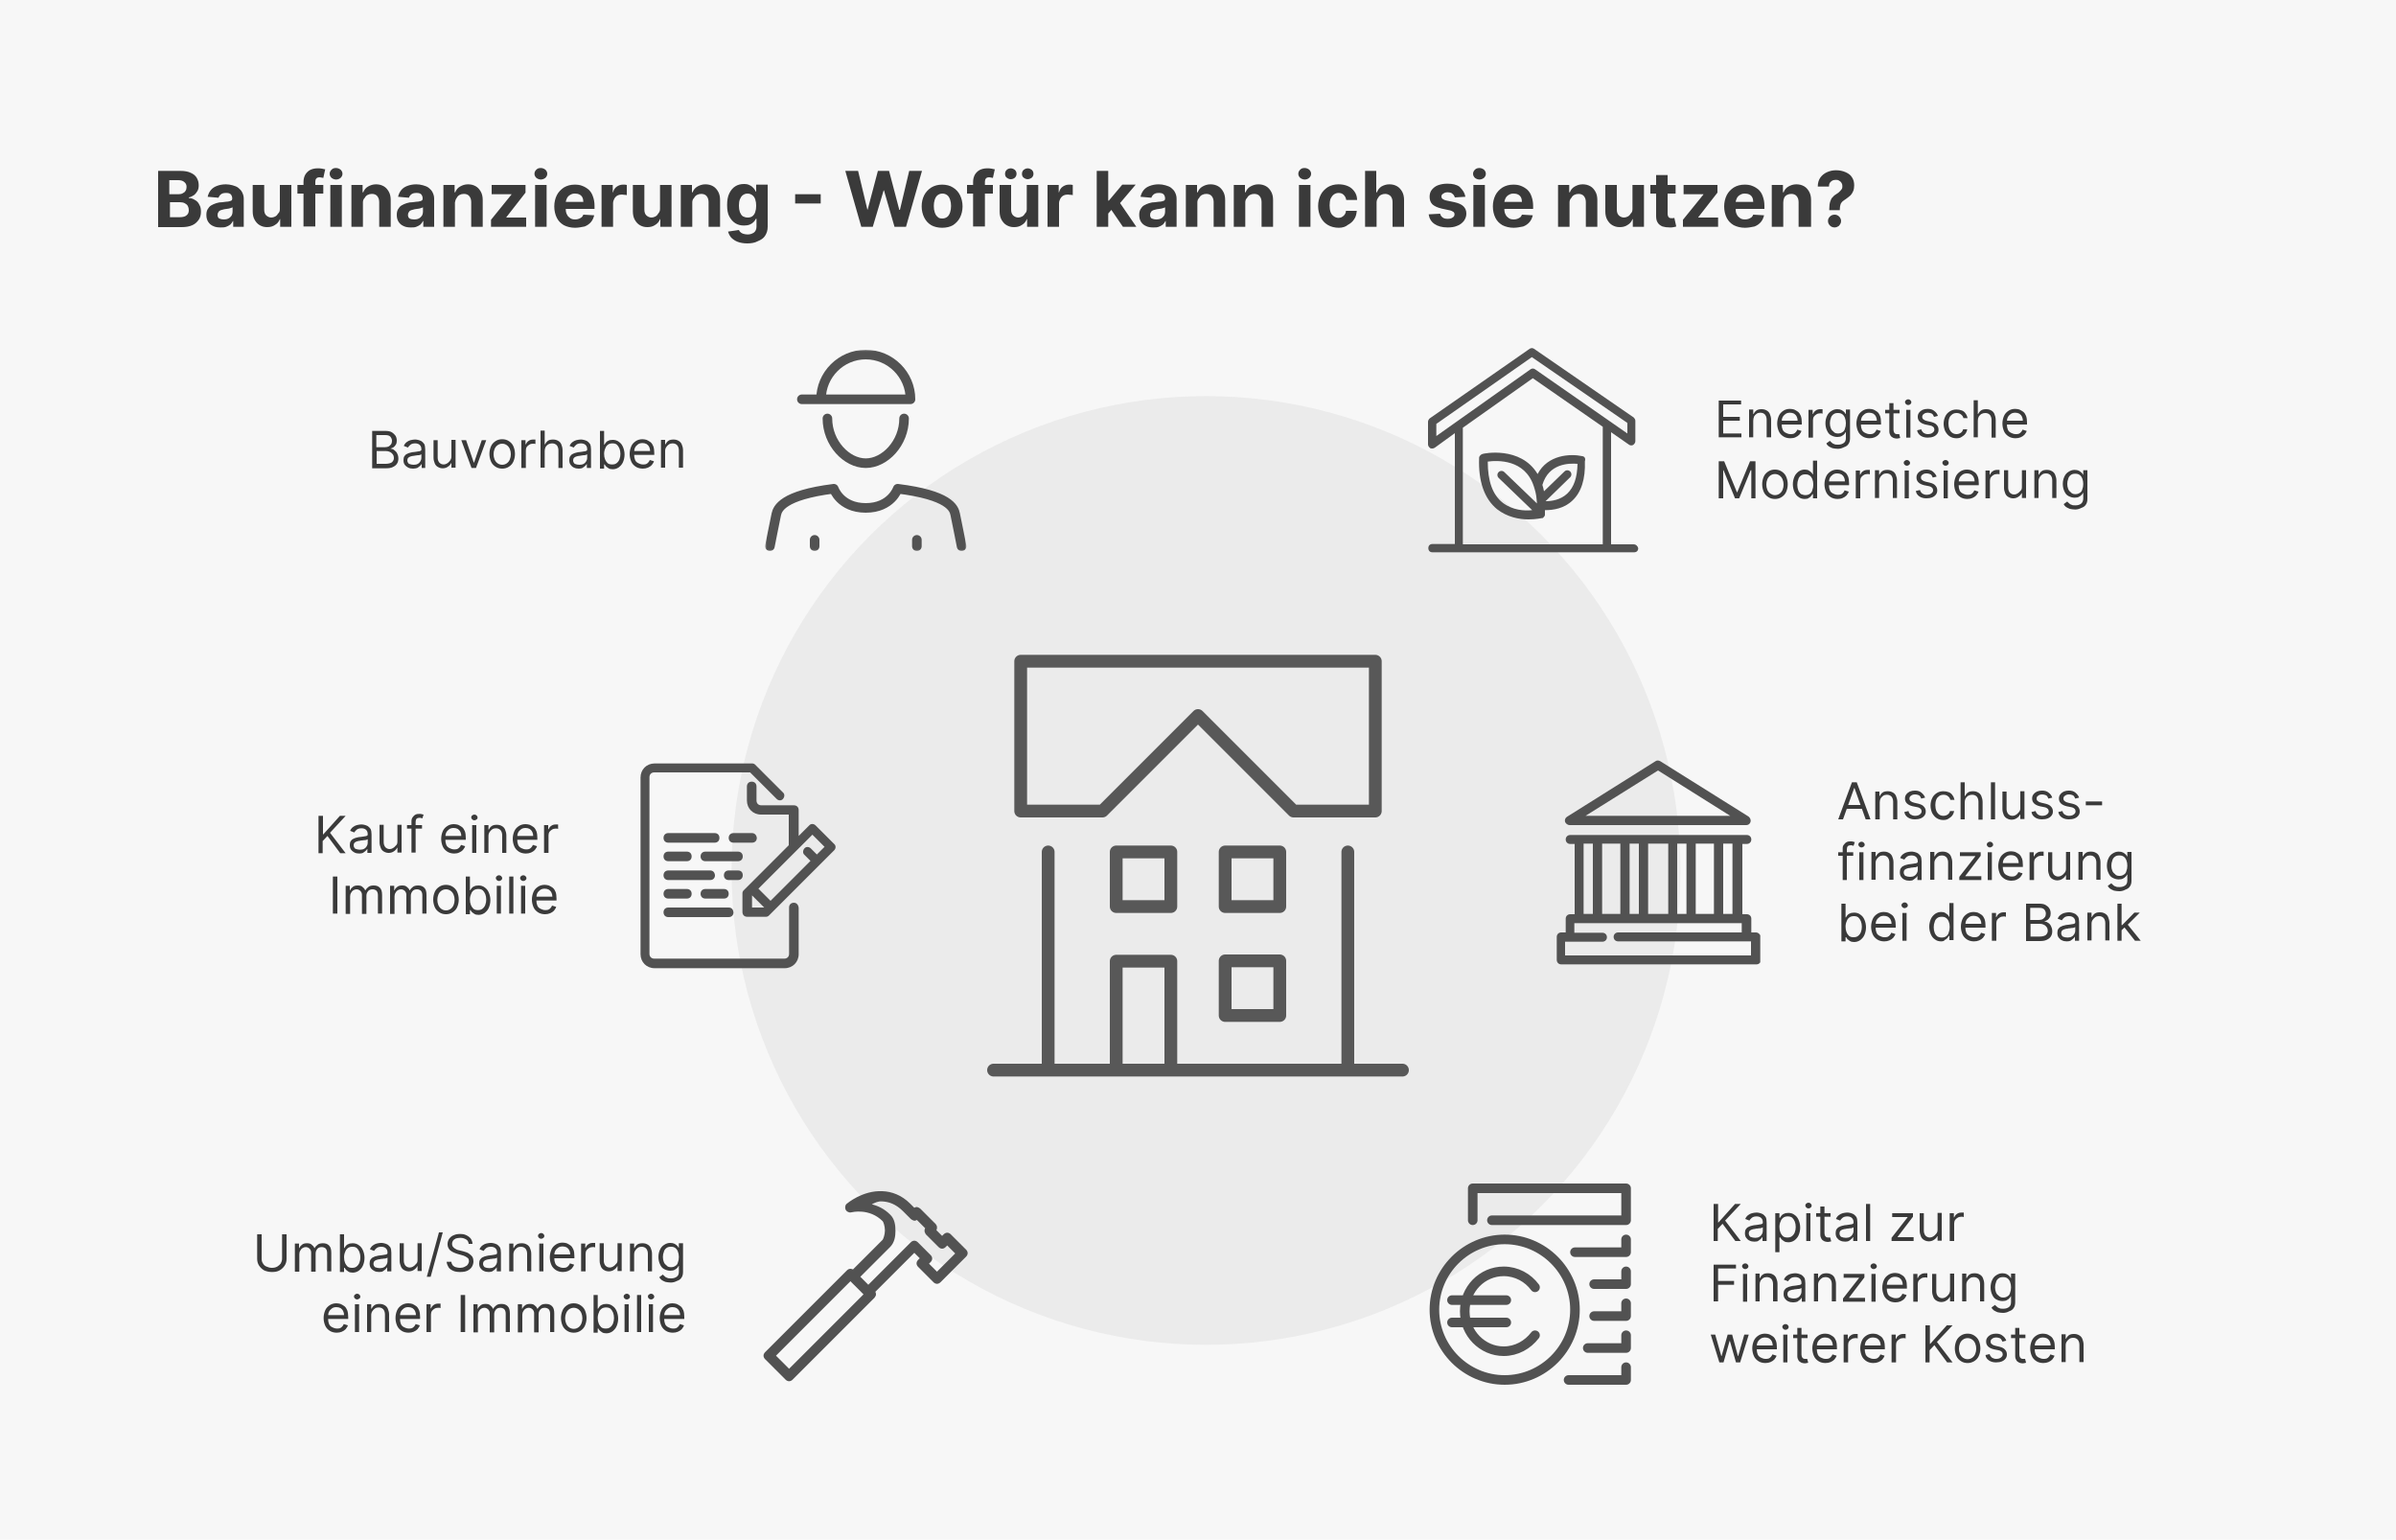 <?xml version="1.0" encoding="utf-8"?>
<!-- Generator: Adobe Illustrator 27.5.0, SVG Export Plug-In . SVG Version: 6.00 Build 0)  -->
<svg version="1.1" id="Ebene_1" xmlns="http://www.w3.org/2000/svg" xmlns:xlink="http://www.w3.org/1999/xlink" x="0px" y="0px"
	 viewBox="0 0 750 482" style="enable-background:new 0 0 750 482;" xml:space="preserve">
<style type="text/css">
	.st0{fill:#F7F7F7;}
	.st1{fill:#3A3A3A;}
	.st2{fill:#EBEBEB;}
	.st3{fill:none;stroke:#585858;stroke-width:4;stroke-linecap:round;stroke-linejoin:round;}
	.st4{fill:#525252;}
	.st5{clip-path:url(#SVGID_00000030476415642034574010000000649480756111040163_);}
	.st6{clip-path:url(#SVGID_00000043444709458645421010000000598796434708891054_);}
	.st7{fill:#FFFFFF;filter:url(#Adobe_OpacityMaskFilter);}
	.st8{mask:url(#mask0_4_292_00000101786068717092099330000011916480353889009842_);}
	.st9{fill:none;stroke:#525252;stroke-width:3;stroke-linecap:round;stroke-linejoin:round;}
	.st10{clip-path:url(#SVGID_00000069357122552688039950000015178520263897268922_);}
</style>
<rect y="0" class="st0" width="750" height="482"/>
<path class="st1" d="M49.5,71V53.5h7c1.3,0,2.4,0.2,3.2,0.6c0.9,0.4,1.5,0.9,1.9,1.6c0.4,0.7,0.6,1.4,0.6,2.3c0,0.7-0.1,1.3-0.4,1.8
	c-0.3,0.5-0.6,0.9-1.1,1.3c-0.5,0.3-1,0.6-1.6,0.7v0.2c0.7,0,1.3,0.2,1.9,0.6c0.6,0.3,1.1,0.8,1.4,1.5c0.4,0.6,0.5,1.4,0.5,2.2
	c0,0.9-0.2,1.8-0.7,2.5c-0.5,0.7-1.1,1.3-2,1.7c-0.9,0.4-2,0.6-3.3,0.6H49.5z M53.2,68h3c1,0,1.8-0.2,2.2-0.6
	c0.5-0.4,0.7-0.9,0.7-1.6c0-0.5-0.1-0.9-0.3-1.3c-0.2-0.4-0.6-0.7-1-0.9c-0.4-0.2-0.9-0.3-1.5-0.3h-3.1V68z M53.2,60.8h2.7
	c0.5,0,1-0.1,1.3-0.3c0.4-0.2,0.7-0.4,0.9-0.8c0.2-0.3,0.3-0.7,0.3-1.2c0-0.6-0.2-1.1-0.7-1.5c-0.4-0.4-1.1-0.6-1.9-0.6h-2.8V60.8z
	 M69,71.2c-0.8,0-1.6-0.1-2.2-0.4c-0.7-0.3-1.2-0.7-1.6-1.3c-0.4-0.6-0.6-1.3-0.6-2.2c0-0.7,0.1-1.3,0.4-1.8
	c0.3-0.5,0.6-0.9,1.1-1.2c0.5-0.3,1-0.5,1.6-0.7c0.6-0.2,1.2-0.3,1.9-0.3c0.8-0.1,1.4-0.2,1.8-0.2c0.5-0.1,0.8-0.2,1-0.3
	c0.2-0.1,0.3-0.4,0.3-0.6v-0.1c0-0.5-0.2-1-0.5-1.3c-0.3-0.3-0.8-0.4-1.4-0.4c-0.7,0-1.2,0.1-1.6,0.4c-0.4,0.3-0.6,0.6-0.8,1.1
	l-3.4-0.3c0.2-0.8,0.5-1.5,1-2.1c0.5-0.6,1.1-1,1.9-1.3c0.8-0.3,1.7-0.5,2.8-0.5c0.7,0,1.4,0.1,2.1,0.3c0.7,0.2,1.3,0.4,1.8,0.8
	c0.5,0.4,0.9,0.8,1.2,1.4c0.3,0.6,0.5,1.2,0.5,2V71H73v-1.8h-0.1c-0.2,0.4-0.5,0.8-0.8,1.1c-0.4,0.3-0.8,0.5-1.3,0.7
	C70.3,71.2,69.7,71.2,69,71.2z M70.1,68.7c0.5,0,1-0.1,1.4-0.3c0.4-0.2,0.7-0.5,1-0.9c0.2-0.4,0.3-0.8,0.3-1.2v-1.4
	c-0.1,0.1-0.3,0.1-0.5,0.2c-0.2,0.1-0.4,0.1-0.7,0.2c-0.2,0-0.5,0.1-0.7,0.1c-0.2,0-0.5,0.1-0.7,0.1c-0.4,0.1-0.8,0.2-1.1,0.3
	c-0.3,0.1-0.6,0.3-0.7,0.6c-0.2,0.2-0.3,0.5-0.3,0.9c0,0.5,0.2,0.9,0.5,1.1C69.1,68.6,69.5,68.7,70.1,68.7z M87.6,65.4v-7.5h3.6V71
	h-3.5v-2.4h-0.1c-0.3,0.8-0.8,1.4-1.5,1.8c-0.7,0.5-1.5,0.7-2.5,0.7c-0.9,0-1.6-0.2-2.3-0.6c-0.7-0.4-1.2-1-1.6-1.7
	c-0.4-0.7-0.6-1.6-0.6-2.6v-8.3h3.6v7.7c0,0.8,0.2,1.4,0.6,1.8c0.4,0.4,1,0.7,1.6,0.7c0.4,0,0.8-0.1,1.2-0.3
	c0.4-0.2,0.7-0.5,0.9-0.9C87.5,66.5,87.6,66,87.6,65.4z M101.2,57.9v2.7h-8.1v-2.7H101.2z M95,71V57c0-0.9,0.2-1.7,0.6-2.4
	c0.4-0.6,0.9-1.1,1.5-1.4c0.6-0.3,1.4-0.5,2.2-0.5c0.6,0,1.1,0,1.5,0.1c0.5,0.1,0.8,0.2,1,0.2l-0.6,2.7c-0.1,0-0.3-0.1-0.5-0.1
	c-0.2,0-0.4-0.1-0.6-0.1c-0.5,0-0.9,0.1-1.1,0.4c-0.2,0.2-0.3,0.6-0.3,1v14H95z M103.4,71V57.9h3.6V71H103.4z M105.2,56.2
	c-0.5,0-1-0.2-1.4-0.5c-0.4-0.4-0.6-0.8-0.6-1.3c0-0.5,0.2-0.9,0.6-1.3c0.4-0.4,0.8-0.5,1.4-0.5c0.5,0,1,0.2,1.4,0.5
	c0.4,0.4,0.6,0.8,0.6,1.3c0,0.5-0.2,0.9-0.6,1.3C106.2,56,105.8,56.2,105.2,56.2z M113.6,63.4V71H110V57.9h3.5v2.3h0.2
	c0.3-0.8,0.8-1.4,1.5-1.8c0.7-0.4,1.5-0.7,2.5-0.7c0.9,0,1.7,0.2,2.4,0.6c0.7,0.4,1.2,1,1.6,1.7c0.4,0.7,0.6,1.6,0.6,2.6V71h-3.6
	v-7.7c0-0.8-0.2-1.4-0.6-1.9c-0.4-0.5-1-0.7-1.7-0.7c-0.5,0-0.9,0.1-1.3,0.3c-0.4,0.2-0.7,0.5-0.9,0.9
	C113.7,62.4,113.6,62.9,113.6,63.4z M128.6,71.2c-0.8,0-1.6-0.1-2.2-0.4c-0.7-0.3-1.2-0.7-1.6-1.3c-0.4-0.6-0.6-1.3-0.6-2.2
	c0-0.7,0.1-1.3,0.4-1.8c0.3-0.5,0.6-0.9,1.1-1.2c0.5-0.3,1-0.5,1.6-0.7c0.6-0.2,1.2-0.3,1.9-0.3c0.8-0.1,1.4-0.2,1.8-0.2
	c0.5-0.1,0.8-0.2,1-0.3c0.2-0.1,0.3-0.4,0.3-0.6v-0.1c0-0.5-0.2-1-0.5-1.3c-0.3-0.3-0.8-0.4-1.4-0.4c-0.7,0-1.2,0.1-1.6,0.4
	c-0.4,0.3-0.6,0.6-0.8,1.1l-3.4-0.3c0.2-0.8,0.5-1.5,1-2.1c0.5-0.6,1.1-1,1.9-1.3c0.8-0.3,1.7-0.5,2.8-0.5c0.7,0,1.4,0.1,2.1,0.3
	c0.7,0.2,1.3,0.4,1.8,0.8c0.5,0.4,0.9,0.8,1.2,1.4c0.3,0.6,0.5,1.2,0.5,2V71h-3.4v-1.8h-0.1c-0.2,0.4-0.5,0.8-0.8,1.1
	c-0.4,0.3-0.8,0.5-1.3,0.7C129.8,71.2,129.3,71.2,128.6,71.2z M129.7,68.7c0.5,0,1-0.1,1.4-0.3c0.4-0.2,0.7-0.5,1-0.9
	c0.2-0.4,0.3-0.8,0.3-1.2v-1.4c-0.1,0.1-0.3,0.1-0.5,0.2c-0.2,0.1-0.4,0.1-0.7,0.2c-0.2,0-0.5,0.1-0.7,0.1c-0.2,0-0.5,0.1-0.7,0.1
	c-0.4,0.1-0.8,0.2-1.1,0.3c-0.3,0.1-0.6,0.3-0.7,0.6c-0.2,0.2-0.3,0.5-0.3,0.9c0,0.5,0.2,0.9,0.5,1.1
	C128.6,68.6,129.1,68.7,129.7,68.7z M142.4,63.4V71h-3.6V57.9h3.5v2.3h0.2c0.3-0.8,0.8-1.4,1.5-1.8c0.7-0.4,1.5-0.7,2.5-0.7
	c0.9,0,1.7,0.2,2.4,0.6c0.7,0.4,1.2,1,1.6,1.7c0.4,0.7,0.6,1.6,0.6,2.6V71h-3.6v-7.7c0-0.8-0.2-1.4-0.6-1.9c-0.4-0.5-1-0.7-1.7-0.7
	c-0.5,0-0.9,0.1-1.3,0.3c-0.4,0.2-0.7,0.5-0.9,0.9C142.6,62.4,142.5,62.9,142.4,63.4z M153.7,71v-2.2l6.4-7.9v-0.1h-6.2v-2.9h10.6
	v2.4l-6,7.7v0.1h6.2V71H153.7z M167.5,71V57.9h3.6V71H167.5z M169.3,56.2c-0.5,0-1-0.2-1.4-0.5c-0.4-0.4-0.6-0.8-0.6-1.3
	c0-0.5,0.2-0.9,0.6-1.3c0.4-0.4,0.8-0.5,1.4-0.5c0.5,0,1,0.2,1.4,0.5c0.4,0.4,0.6,0.8,0.6,1.3c0,0.5-0.2,0.9-0.6,1.3
	C170.3,56,169.8,56.2,169.3,56.2z M180,71.3c-1.3,0-2.5-0.3-3.5-0.8c-1-0.6-1.7-1.3-2.2-2.3c-0.5-1-0.8-2.2-0.8-3.6
	c0-1.3,0.3-2.5,0.8-3.5c0.5-1,1.3-1.8,2.2-2.4c1-0.6,2.1-0.9,3.4-0.9c0.9,0,1.7,0.1,2.4,0.4c0.8,0.3,1.4,0.7,2,1.2
	c0.6,0.6,1,1.2,1.3,2.1c0.3,0.8,0.5,1.8,0.5,2.9v1h-11.1v-2.2h7.6c0-0.5-0.1-1-0.3-1.4c-0.2-0.4-0.5-0.7-0.9-0.9
	c-0.4-0.2-0.9-0.3-1.4-0.3c-0.6,0-1,0.1-1.5,0.4c-0.4,0.2-0.8,0.6-1,1c-0.2,0.4-0.4,0.9-0.4,1.4v2.1c0,0.6,0.1,1.2,0.4,1.7
	c0.2,0.5,0.6,0.8,1,1.1c0.4,0.3,1,0.4,1.6,0.4c0.4,0,0.8-0.1,1.1-0.2c0.3-0.1,0.6-0.3,0.9-0.5c0.2-0.2,0.4-0.5,0.5-0.8l3.4,0.2
	c-0.2,0.8-0.5,1.5-1,2.1c-0.5,0.6-1.2,1.1-2,1.4C182,71.1,181,71.3,180,71.3z M188.3,71V57.9h3.5v2.3h0.1c0.2-0.8,0.6-1.4,1.2-1.8
	c0.6-0.4,1.2-0.6,1.9-0.6c0.2,0,0.4,0,0.6,0c0.2,0,0.4,0.1,0.6,0.1v3.2c-0.2-0.1-0.4-0.1-0.7-0.1c-0.3,0-0.6-0.1-0.8-0.1
	c-0.5,0-1,0.1-1.4,0.3c-0.4,0.2-0.7,0.5-1,1c-0.2,0.4-0.4,0.9-0.4,1.4V71H188.3z M206.6,65.4v-7.5h3.6V71h-3.5v-2.4h-0.1
	c-0.3,0.8-0.8,1.4-1.5,1.8c-0.7,0.5-1.5,0.7-2.5,0.7c-0.9,0-1.6-0.2-2.3-0.6c-0.7-0.4-1.2-1-1.6-1.7c-0.4-0.7-0.6-1.6-0.6-2.6v-8.3
	h3.6v7.7c0,0.8,0.2,1.4,0.6,1.8c0.4,0.4,1,0.7,1.6,0.7c0.4,0,0.8-0.1,1.2-0.3c0.4-0.2,0.7-0.5,0.9-0.9
	C206.4,66.5,206.6,66,206.6,65.4z M216.7,63.4V71h-3.6V57.9h3.5v2.3h0.2c0.3-0.8,0.8-1.4,1.5-1.8c0.7-0.4,1.5-0.7,2.5-0.7
	c0.9,0,1.7,0.2,2.4,0.6c0.7,0.4,1.2,1,1.6,1.7c0.4,0.7,0.6,1.6,0.6,2.6V71h-3.6v-7.7c0-0.8-0.2-1.4-0.6-1.9c-0.4-0.5-1-0.7-1.7-0.7
	c-0.5,0-0.9,0.1-1.3,0.3c-0.4,0.2-0.7,0.5-0.9,0.9C216.8,62.4,216.7,62.9,216.7,63.4z M233.9,76.2c-1.2,0-2.2-0.2-3-0.5
	c-0.8-0.3-1.5-0.8-2-1.3c-0.5-0.6-0.8-1.2-1-1.9l3.4-0.5c0.1,0.3,0.3,0.5,0.5,0.7c0.2,0.2,0.5,0.4,0.9,0.5c0.4,0.1,0.8,0.2,1.3,0.2
	c0.8,0,1.4-0.2,2-0.6c0.5-0.4,0.8-1,0.8-1.9v-2.4h-0.2c-0.2,0.4-0.4,0.7-0.7,1c-0.3,0.3-0.7,0.6-1.2,0.8c-0.5,0.2-1.1,0.3-1.8,0.3
	c-1,0-1.9-0.2-2.7-0.7c-0.8-0.5-1.4-1.2-1.9-2.1c-0.5-0.9-0.7-2.1-0.7-3.6c0-1.5,0.2-2.7,0.7-3.7c0.5-1,1.1-1.7,1.9-2.2
	c0.8-0.5,1.7-0.7,2.7-0.7c0.7,0,1.3,0.1,1.8,0.4c0.5,0.2,0.9,0.6,1.2,0.9c0.3,0.4,0.5,0.7,0.7,1.1h0.1v-2.2h3.6v13.2
	c0,1.1-0.3,2-0.8,2.8c-0.5,0.8-1.3,1.3-2.3,1.7C236.3,76,235.2,76.2,233.9,76.2z M234,68.1c0.6,0,1.1-0.1,1.5-0.4
	c0.4-0.3,0.7-0.7,0.9-1.3c0.2-0.6,0.3-1.2,0.3-2c0-0.8-0.1-1.4-0.3-2c-0.2-0.6-0.5-1-0.9-1.3s-0.9-0.5-1.5-0.5
	c-0.6,0-1.1,0.2-1.5,0.5c-0.4,0.3-0.7,0.8-0.9,1.3s-0.3,1.2-0.3,2c0,0.8,0.1,1.4,0.3,2c0.2,0.5,0.5,1,0.9,1.3
	C232.9,67.9,233.4,68.1,234,68.1z M256.9,60.8v2.9h-8v-2.9H256.9z M269.6,71l-5-17.5h4l2.9,12.1h0.1l3.2-12.1h3.5l3.2,12.2h0.2
	l2.9-12.2h4l-5,17.5h-3.6l-3.3-11.4h-0.1L273.2,71H269.6z M294.9,71.3c-1.3,0-2.5-0.3-3.4-0.8c-1-0.6-1.7-1.4-2.2-2.4
	c-0.5-1-0.8-2.2-0.8-3.5c0-1.4,0.3-2.5,0.8-3.5c0.5-1,1.3-1.8,2.2-2.4c1-0.6,2.1-0.9,3.4-0.9c1.3,0,2.5,0.3,3.4,0.9
	c1,0.6,1.7,1.4,2.2,2.4c0.5,1,0.8,2.2,0.8,3.5c0,1.3-0.3,2.5-0.8,3.5c-0.5,1-1.3,1.8-2.2,2.4C297.4,71,296.3,71.3,294.9,71.3z
	 M295,68.4c0.6,0,1.1-0.2,1.5-0.5c0.4-0.3,0.7-0.8,0.9-1.4c0.2-0.6,0.3-1.3,0.3-2c0-0.8-0.1-1.4-0.3-2c-0.2-0.6-0.5-1.1-0.9-1.4
	c-0.4-0.3-0.9-0.5-1.5-0.5c-0.6,0-1.1,0.2-1.5,0.5c-0.4,0.3-0.7,0.8-0.9,1.4c-0.2,0.6-0.3,1.3-0.3,2c0,0.8,0.1,1.4,0.3,2
	c0.2,0.6,0.5,1.1,0.9,1.4C293.8,68.3,294.4,68.4,295,68.4z M310.8,57.9v2.7h-8.1v-2.7H310.8z M304.6,71V57c0-0.9,0.2-1.7,0.6-2.4
	c0.4-0.6,0.9-1.1,1.5-1.4c0.6-0.3,1.4-0.5,2.2-0.5c0.6,0,1.1,0,1.5,0.1c0.5,0.1,0.8,0.2,1,0.2l-0.6,2.7c-0.1,0-0.3-0.1-0.5-0.1
	c-0.2,0-0.4-0.1-0.6-0.1c-0.5,0-0.9,0.1-1.1,0.4c-0.2,0.2-0.3,0.6-0.3,1v14H304.6z M321.4,65.4v-7.5h3.6V71h-3.5v-2.4h-0.1
	c-0.3,0.8-0.8,1.4-1.5,1.8c-0.7,0.5-1.5,0.7-2.5,0.7c-0.9,0-1.6-0.2-2.3-0.6c-0.7-0.4-1.2-1-1.6-1.7c-0.4-0.7-0.6-1.6-0.6-2.6v-8.3
	h3.6v7.7c0,0.8,0.2,1.4,0.6,1.8c0.4,0.4,1,0.7,1.6,0.7c0.4,0,0.8-0.1,1.2-0.3c0.4-0.2,0.7-0.5,0.9-0.9
	C321.3,66.5,321.4,66,321.4,65.4z M316.4,56.1c-0.5,0-0.9-0.2-1.3-0.5c-0.4-0.3-0.5-0.8-0.5-1.2c0-0.5,0.2-0.9,0.5-1.2
	s0.8-0.5,1.3-0.5c0.5,0,0.9,0.2,1.3,0.5c0.3,0.3,0.5,0.7,0.5,1.2c0,0.5-0.2,0.9-0.5,1.2C317.4,55.9,316.9,56.1,316.4,56.1z
	 M321.7,56.1c-0.5,0-0.9-0.2-1.3-0.5c-0.4-0.3-0.5-0.8-0.5-1.2c0-0.5,0.2-0.9,0.5-1.2c0.4-0.3,0.8-0.5,1.3-0.5
	c0.5,0,0.9,0.2,1.3,0.5c0.3,0.3,0.5,0.7,0.5,1.2c0,0.5-0.2,0.9-0.5,1.2C322.6,55.9,322.1,56.1,321.7,56.1z M327.9,71V57.9h3.5v2.3
	h0.1c0.2-0.8,0.6-1.4,1.2-1.8c0.6-0.4,1.2-0.6,1.9-0.6c0.2,0,0.4,0,0.6,0c0.2,0,0.4,0.1,0.6,0.1v3.2c-0.2-0.1-0.4-0.1-0.7-0.1
	c-0.3,0-0.6-0.1-0.8-0.1c-0.5,0-1,0.1-1.4,0.3c-0.4,0.2-0.7,0.5-1,1c-0.2,0.4-0.4,0.9-0.4,1.4V71H327.9z M346.6,67.2l0-4.4h0.5
	l4.2-5h4.2l-5.6,6.6H349L346.6,67.2z M343.3,71V53.5h3.6V71H343.3z M351.5,71l-3.9-5.7l2.4-2.6l5.7,8.3H351.5z M361,71.2
	c-0.8,0-1.6-0.1-2.2-0.4c-0.7-0.3-1.2-0.7-1.6-1.3c-0.4-0.6-0.6-1.3-0.6-2.2c0-0.7,0.1-1.3,0.4-1.8c0.3-0.5,0.6-0.9,1.1-1.2
	c0.5-0.3,1-0.5,1.6-0.7c0.6-0.2,1.2-0.3,1.9-0.3c0.8-0.1,1.4-0.2,1.8-0.2c0.5-0.1,0.8-0.2,1-0.3c0.2-0.1,0.3-0.4,0.3-0.6v-0.1
	c0-0.5-0.2-1-0.5-1.3c-0.3-0.3-0.8-0.4-1.4-0.4c-0.7,0-1.2,0.1-1.6,0.4c-0.4,0.3-0.6,0.6-0.8,1.1l-3.4-0.3c0.2-0.8,0.5-1.5,1-2.1
	c0.5-0.6,1.1-1,1.9-1.3c0.8-0.3,1.7-0.5,2.8-0.5c0.7,0,1.4,0.1,2.1,0.3c0.7,0.2,1.3,0.4,1.8,0.8c0.5,0.4,0.9,0.8,1.2,1.4
	c0.3,0.6,0.5,1.2,0.5,2V71h-3.4v-1.8h-0.1c-0.2,0.4-0.5,0.8-0.8,1.1c-0.4,0.3-0.8,0.5-1.3,0.7C362.2,71.2,361.7,71.2,361,71.2z
	 M362,68.7c0.5,0,1-0.1,1.4-0.3c0.4-0.2,0.7-0.5,1-0.9c0.2-0.4,0.3-0.8,0.3-1.2v-1.4c-0.1,0.1-0.3,0.1-0.5,0.2
	c-0.2,0.1-0.4,0.1-0.7,0.2c-0.2,0-0.5,0.1-0.7,0.1c-0.2,0-0.5,0.1-0.7,0.1c-0.4,0.1-0.8,0.2-1.1,0.3c-0.3,0.1-0.6,0.3-0.7,0.6
	c-0.2,0.2-0.3,0.5-0.3,0.9c0,0.5,0.2,0.9,0.5,1.1C361,68.6,361.5,68.7,362,68.7z M374.8,63.4V71h-3.6V57.9h3.5v2.3h0.2
	c0.3-0.8,0.8-1.4,1.5-1.8c0.7-0.4,1.5-0.7,2.5-0.7c0.9,0,1.7,0.2,2.4,0.6c0.7,0.4,1.2,1,1.6,1.7c0.4,0.7,0.6,1.6,0.6,2.6V71h-3.6
	v-7.7c0-0.8-0.2-1.4-0.6-1.9c-0.4-0.5-1-0.7-1.7-0.7c-0.5,0-0.9,0.1-1.3,0.3c-0.4,0.2-0.7,0.5-0.9,0.9
	C374.9,62.4,374.8,62.9,374.8,63.4z M389.8,63.4V71h-3.6V57.9h3.5v2.3h0.2c0.3-0.8,0.8-1.4,1.5-1.8c0.7-0.4,1.5-0.7,2.5-0.7
	c0.9,0,1.7,0.2,2.4,0.6c0.7,0.4,1.2,1,1.6,1.7c0.4,0.7,0.6,1.6,0.6,2.6V71h-3.6v-7.7c0-0.8-0.2-1.4-0.6-1.9c-0.4-0.5-1-0.7-1.7-0.7
	c-0.5,0-0.9,0.1-1.3,0.3c-0.4,0.2-0.7,0.5-0.9,0.9C389.9,62.4,389.8,62.9,389.8,63.4z M406.6,71V57.9h3.6V71H406.6z M408.4,56.2
	c-0.5,0-1-0.2-1.4-0.5c-0.4-0.4-0.6-0.8-0.6-1.3c0-0.5,0.2-0.9,0.6-1.3c0.4-0.4,0.8-0.5,1.4-0.5c0.5,0,1,0.2,1.4,0.5
	c0.4,0.4,0.6,0.8,0.6,1.3c0,0.5-0.2,0.9-0.6,1.3C409.4,56,409,56.2,408.4,56.2z M419.1,71.3c-1.3,0-2.5-0.3-3.5-0.9
	c-1-0.6-1.7-1.4-2.2-2.4c-0.5-1-0.8-2.2-0.8-3.5c0-1.3,0.3-2.5,0.8-3.5c0.5-1,1.3-1.8,2.2-2.4c1-0.6,2.1-0.9,3.4-0.9
	c1.1,0,2.1,0.2,3,0.6c0.9,0.4,1.5,1,2,1.7s0.8,1.6,0.8,2.6h-3.4c-0.1-0.7-0.4-1.2-0.8-1.6c-0.4-0.4-0.9-0.6-1.6-0.6
	c-0.6,0-1.1,0.2-1.5,0.5c-0.4,0.3-0.7,0.7-1,1.3c-0.2,0.6-0.3,1.3-0.3,2.1c0,0.8,0.1,1.5,0.3,2.1c0.2,0.6,0.6,1,1,1.3
	c0.4,0.3,0.9,0.5,1.5,0.5c0.4,0,0.8-0.1,1.1-0.3c0.3-0.2,0.6-0.4,0.8-0.7c0.2-0.3,0.4-0.7,0.4-1.2h3.4c-0.1,1-0.3,1.9-0.8,2.6
	c-0.5,0.8-1.1,1.3-2,1.8C421.2,71,420.2,71.3,419.1,71.3z M430.9,63.4V71h-3.6V53.5h3.5v6.7h0.2c0.3-0.8,0.8-1.4,1.4-1.8
	c0.7-0.4,1.5-0.7,2.5-0.7c0.9,0,1.7,0.2,2.4,0.6c0.7,0.4,1.2,1,1.6,1.7c0.4,0.7,0.6,1.6,0.6,2.6V71h-3.6v-7.7c0-0.8-0.2-1.4-0.6-1.9
	c-0.4-0.4-1-0.7-1.7-0.7c-0.5,0-0.9,0.1-1.3,0.3c-0.4,0.2-0.7,0.5-0.9,0.9C431,62.4,430.9,62.9,430.9,63.4z M458.7,61.6l-3.3,0.2
	c-0.1-0.3-0.2-0.5-0.4-0.8c-0.2-0.2-0.4-0.4-0.7-0.6c-0.3-0.1-0.7-0.2-1.1-0.2c-0.6,0-1,0.1-1.4,0.4c-0.4,0.2-0.6,0.5-0.6,0.9
	c0,0.3,0.1,0.6,0.4,0.8s0.7,0.4,1.3,0.5l2.4,0.5c1.3,0.3,2.2,0.7,2.8,1.3c0.6,0.6,0.9,1.3,0.9,2.3c0,0.9-0.3,1.6-0.8,2.3
	c-0.5,0.6-1.2,1.2-2.1,1.5c-0.9,0.4-1.9,0.5-3,0.5c-1.7,0-3.1-0.4-4.1-1.1c-1-0.7-1.6-1.7-1.8-3l3.6-0.2c0.1,0.5,0.4,0.9,0.8,1.2
	c0.4,0.3,0.9,0.4,1.6,0.4c0.6,0,1.1-0.1,1.5-0.4c0.4-0.2,0.6-0.6,0.6-1c0-0.3-0.1-0.6-0.4-0.8c-0.3-0.2-0.7-0.4-1.3-0.5l-2.3-0.5
	c-1.3-0.3-2.2-0.7-2.9-1.3c-0.6-0.6-0.9-1.4-0.9-2.4c0-0.8,0.2-1.6,0.7-2.2c0.5-0.6,1.1-1.1,1.9-1.4c0.8-0.3,1.8-0.5,2.9-0.5
	c1.7,0,3,0.3,3.9,1C457.9,59.5,458.5,60.4,458.7,61.6z M461.2,71V57.9h3.6V71H461.2z M463.1,56.2c-0.5,0-1-0.2-1.4-0.5
	c-0.4-0.4-0.6-0.8-0.6-1.3c0-0.5,0.2-0.9,0.6-1.3c0.4-0.4,0.9-0.5,1.4-0.5c0.5,0,1,0.2,1.4,0.5c0.4,0.4,0.6,0.8,0.6,1.3
	c0,0.5-0.2,0.9-0.6,1.3C464.1,56,463.6,56.2,463.1,56.2z M473.8,71.3c-1.3,0-2.5-0.3-3.5-0.8c-1-0.6-1.7-1.3-2.2-2.3
	c-0.5-1-0.8-2.2-0.8-3.6c0-1.3,0.3-2.5,0.8-3.5c0.5-1,1.3-1.8,2.2-2.4c1-0.6,2.1-0.9,3.4-0.9c0.9,0,1.7,0.1,2.4,0.4
	c0.8,0.3,1.4,0.7,2,1.2c0.6,0.6,1,1.2,1.3,2.1c0.3,0.8,0.5,1.8,0.5,2.9v1h-11.1v-2.2h7.6c0-0.5-0.1-1-0.3-1.4
	c-0.2-0.4-0.5-0.7-0.9-0.9c-0.4-0.2-0.9-0.3-1.4-0.3c-0.6,0-1,0.1-1.5,0.4c-0.4,0.2-0.8,0.6-1,1c-0.2,0.4-0.4,0.9-0.4,1.4v2.1
	c0,0.6,0.1,1.2,0.4,1.7c0.2,0.5,0.6,0.8,1,1.1c0.4,0.3,1,0.4,1.6,0.4c0.4,0,0.8-0.1,1.1-0.2c0.3-0.1,0.6-0.3,0.9-0.5
	c0.2-0.2,0.4-0.5,0.5-0.8l3.4,0.2c-0.2,0.8-0.5,1.5-1,2.1c-0.5,0.6-1.2,1.1-2,1.4C475.8,71.1,474.8,71.3,473.8,71.3z M491.3,63.4V71
	h-3.6V57.9h3.5v2.3h0.2c0.3-0.8,0.8-1.4,1.5-1.8c0.7-0.4,1.5-0.7,2.5-0.7c0.9,0,1.7,0.2,2.4,0.6c0.7,0.4,1.2,1,1.6,1.7
	c0.4,0.7,0.6,1.6,0.6,2.6V71h-3.6v-7.7c0-0.8-0.2-1.4-0.6-1.9c-0.4-0.5-1-0.7-1.7-0.7c-0.5,0-0.9,0.1-1.3,0.3
	c-0.4,0.2-0.7,0.5-0.9,0.9C491.4,62.4,491.3,62.9,491.3,63.4z M511,65.4v-7.5h3.6V71h-3.5v-2.4H511c-0.3,0.8-0.8,1.4-1.5,1.8
	c-0.7,0.5-1.5,0.7-2.5,0.7c-0.9,0-1.6-0.2-2.3-0.6c-0.7-0.4-1.2-1-1.6-1.7c-0.4-0.7-0.6-1.6-0.6-2.6v-8.3h3.6v7.7
	c0,0.8,0.2,1.4,0.6,1.8c0.4,0.4,1,0.7,1.6,0.7c0.4,0,0.8-0.1,1.2-0.3c0.4-0.2,0.7-0.5,0.9-0.9C510.9,66.5,511,66,511,65.4z
	 M524.5,57.9v2.7h-7.9v-2.7H524.5z M518.4,54.8h3.6V67c0,0.3,0.1,0.6,0.2,0.8c0.1,0.2,0.2,0.3,0.4,0.4c0.2,0.1,0.4,0.1,0.6,0.1
	c0.2,0,0.3,0,0.5,0c0.2,0,0.3-0.1,0.4-0.1l0.6,2.7c-0.2,0.1-0.4,0.1-0.8,0.2c-0.3,0.1-0.7,0.1-1.2,0.1c-0.9,0-1.6-0.1-2.3-0.3
	c-0.7-0.3-1.2-0.7-1.5-1.2c-0.4-0.6-0.5-1.3-0.5-2.1V54.8z M526.8,71v-2.2l6.4-7.9v-0.1H527v-2.9h10.6v2.4l-6,7.7v0.1h6.2V71H526.8z
	 M546.2,71.3c-1.3,0-2.5-0.3-3.5-0.8c-1-0.6-1.7-1.3-2.2-2.3c-0.5-1-0.8-2.2-0.8-3.6c0-1.3,0.3-2.5,0.8-3.5c0.5-1,1.3-1.8,2.2-2.4
	c1-0.6,2.1-0.9,3.4-0.9c0.9,0,1.7,0.1,2.4,0.4c0.8,0.3,1.4,0.7,2,1.2c0.6,0.6,1,1.2,1.3,2.1c0.3,0.8,0.5,1.8,0.5,2.9v1h-11.1v-2.2
	h7.6c0-0.5-0.1-1-0.3-1.4c-0.2-0.4-0.5-0.7-0.9-0.9c-0.4-0.2-0.9-0.3-1.4-0.3c-0.6,0-1,0.1-1.5,0.4c-0.4,0.2-0.8,0.6-1,1
	c-0.2,0.4-0.4,0.9-0.4,1.4v2.1c0,0.6,0.1,1.2,0.4,1.7c0.2,0.5,0.6,0.8,1,1.1c0.4,0.3,1,0.4,1.6,0.4c0.4,0,0.8-0.1,1.1-0.2
	c0.3-0.1,0.6-0.3,0.9-0.5c0.2-0.2,0.4-0.5,0.5-0.8l3.4,0.2c-0.2,0.8-0.5,1.5-1,2.1c-0.5,0.6-1.2,1.1-2,1.4
	C548.2,71.1,547.3,71.3,546.2,71.3z M558.2,63.4V71h-3.6V57.9h3.5v2.3h0.2c0.3-0.8,0.8-1.4,1.5-1.8c0.7-0.4,1.5-0.7,2.5-0.7
	c0.9,0,1.7,0.2,2.4,0.6c0.7,0.4,1.2,1,1.6,1.7c0.4,0.7,0.6,1.6,0.6,2.6V71H563v-7.7c0-0.8-0.2-1.4-0.6-1.9c-0.4-0.5-1-0.7-1.7-0.7
	c-0.5,0-0.9,0.1-1.3,0.3c-0.4,0.2-0.7,0.5-0.9,0.9C558.3,62.4,558.2,62.9,558.2,63.4z M572.6,65.8v-0.3c0-1,0.1-1.8,0.3-2.4
	c0.2-0.6,0.4-1.1,0.8-1.4c0.3-0.4,0.7-0.7,1.2-1c0.4-0.2,0.7-0.5,0.9-0.7s0.5-0.5,0.7-0.8c0.2-0.3,0.2-0.6,0.2-1
	c0-0.4-0.1-0.7-0.3-1c-0.2-0.3-0.4-0.5-0.8-0.7c-0.3-0.2-0.7-0.2-1-0.2c-0.4,0-0.7,0.1-1,0.2c-0.3,0.2-0.6,0.4-0.8,0.7
	c-0.2,0.3-0.3,0.7-0.3,1.2h-3.5c0-1.1,0.3-2.1,0.8-2.8c0.5-0.7,1.2-1.3,2.1-1.7c0.9-0.4,1.8-0.6,2.8-0.6c1.1,0,2.1,0.2,3,0.6
	c0.9,0.4,1.6,0.9,2,1.6c0.5,0.7,0.7,1.6,0.7,2.5c0,0.7-0.1,1.3-0.3,1.8c-0.2,0.5-0.5,1-0.9,1.4c-0.4,0.4-0.9,0.7-1.4,1.1
	c-0.4,0.3-0.8,0.5-1.1,0.8c-0.3,0.3-0.5,0.6-0.6,1c-0.1,0.4-0.2,0.8-0.2,1.4v0.3H572.6z M574.3,71.2c-0.6,0-1.1-0.2-1.5-0.6
	c-0.4-0.4-0.6-0.9-0.6-1.4c0-0.6,0.2-1,0.6-1.4c0.4-0.4,0.9-0.6,1.5-0.6c0.5,0,1,0.2,1.4,0.6s0.6,0.9,0.6,1.4c0,0.4-0.1,0.7-0.3,1
	c-0.2,0.3-0.4,0.6-0.7,0.7C575,71.1,574.7,71.2,574.3,71.2z"/>
<circle class="st2" cx="377.5" cy="272.5" r="148.5"/>
<path class="st3" d="M328.1,266.7V335 M421.9,266.7V335 M311,335h128 M319.5,207v46.9h25.6l29.9-29.9l29.9,29.9h25.6V207H319.5z
	 M383.5,283.8h17.1v-17.1h-17.1V283.8z M383.5,317.9h17.1v-17.1h-17.1V317.9z M349.4,283.8h17.1v-17.1h-17.1V283.8z M349.4,335h17.1
	v-34.1h-17.1V335z"/>
<path class="st1" d="M88.3,386.4h1.4v7.7c0,0.8-0.2,1.5-0.6,2.1c-0.4,0.6-0.9,1.1-1.6,1.5c-0.7,0.4-1.5,0.5-2.4,0.5
	c-0.9,0-1.7-0.2-2.4-0.5c-0.7-0.4-1.2-0.9-1.6-1.5c-0.4-0.6-0.6-1.3-0.6-2.1v-7.7h1.4v7.6c0,0.6,0.1,1.1,0.4,1.5
	c0.2,0.4,0.6,0.8,1.1,1c0.5,0.2,1,0.4,1.7,0.4c0.6,0,1.2-0.1,1.7-0.4c0.5-0.3,0.8-0.6,1.1-1c0.2-0.4,0.4-0.9,0.4-1.5V386.4z
	 M92.3,398v-8.7h1.3v1.4h0.1c0.2-0.5,0.5-0.8,0.9-1.1c0.4-0.3,0.9-0.4,1.5-0.4c0.6,0,1.1,0.1,1.4,0.4c0.4,0.3,0.7,0.6,0.9,1.1h0.1
	c0.2-0.4,0.6-0.8,1-1.1c0.4-0.3,1-0.4,1.6-0.4c0.8,0,1.4,0.2,1.9,0.7c0.5,0.5,0.7,1.2,0.7,2.3v5.8h-1.3v-5.8c0-0.6-0.2-1.1-0.5-1.4
	c-0.4-0.3-0.8-0.4-1.2-0.4c-0.6,0-1.1,0.2-1.4,0.6c-0.3,0.4-0.5,0.8-0.5,1.4v5.7h-1.4v-6c0-0.5-0.2-0.9-0.5-1.2
	c-0.3-0.3-0.7-0.5-1.2-0.5c-0.3,0-0.7,0.1-1,0.3c-0.3,0.2-0.5,0.4-0.7,0.8c-0.2,0.3-0.3,0.7-0.3,1.1v5.5H92.3z M106.4,398v-11.6h1.3
	v4.3h0.1c0.1-0.2,0.2-0.3,0.4-0.6c0.2-0.2,0.4-0.5,0.8-0.6c0.3-0.2,0.8-0.3,1.4-0.3c0.7,0,1.4,0.2,1.9,0.6c0.6,0.4,1,0.9,1.3,1.6
	c0.3,0.7,0.5,1.5,0.5,2.4c0,0.9-0.2,1.7-0.5,2.4c-0.3,0.7-0.8,1.2-1.3,1.6c-0.6,0.4-1.2,0.6-1.9,0.6c-0.6,0-1-0.1-1.3-0.3
	c-0.3-0.2-0.6-0.4-0.8-0.6c-0.2-0.2-0.3-0.4-0.4-0.6h-0.2v1.3H106.4z M107.7,393.6c0,0.7,0.1,1.2,0.3,1.7c0.2,0.5,0.5,0.9,0.8,1.2
	c0.4,0.3,0.8,0.4,1.4,0.4c0.6,0,1-0.1,1.4-0.4c0.4-0.3,0.7-0.7,0.9-1.2c0.2-0.5,0.3-1.1,0.3-1.7c0-0.6-0.1-1.2-0.3-1.7
	c-0.2-0.5-0.5-0.9-0.8-1.2c-0.4-0.3-0.8-0.4-1.4-0.4c-0.5,0-1,0.1-1.4,0.4c-0.4,0.3-0.7,0.7-0.8,1.1
	C107.8,392.4,107.7,393,107.7,393.6z M118.7,398.2c-0.6,0-1.1-0.1-1.5-0.3c-0.4-0.2-0.8-0.5-1.1-0.9c-0.3-0.4-0.4-0.9-0.4-1.5
	c0-0.5,0.1-0.9,0.3-1.2c0.2-0.3,0.5-0.6,0.8-0.7c0.3-0.2,0.7-0.3,1.1-0.4c0.4-0.1,0.8-0.2,1.2-0.2c0.5-0.1,1-0.1,1.3-0.2
	c0.3,0,0.6-0.1,0.7-0.2c0.2-0.1,0.2-0.2,0.2-0.5v0c0-0.6-0.2-1-0.5-1.3c-0.3-0.3-0.8-0.5-1.4-0.5c-0.6,0-1.1,0.1-1.5,0.4
	c-0.4,0.3-0.6,0.6-0.8,0.9l-1.3-0.5c0.2-0.5,0.5-0.9,0.9-1.2c0.4-0.3,0.8-0.5,1.2-0.6c0.5-0.1,0.9-0.2,1.3-0.2c0.3,0,0.6,0,1,0.1
	c0.4,0.1,0.7,0.2,1.1,0.4c0.3,0.2,0.6,0.5,0.9,0.9c0.2,0.4,0.3,1,0.3,1.7v5.8h-1.3v-1.2h-0.1c-0.1,0.2-0.2,0.4-0.5,0.6
	c-0.2,0.2-0.5,0.4-0.8,0.6C119.7,398.1,119.2,398.2,118.7,398.2z M118.9,397c0.5,0,1-0.1,1.3-0.3c0.4-0.2,0.6-0.5,0.8-0.8
	c0.2-0.3,0.3-0.7,0.3-1v-1.2c-0.1,0.1-0.2,0.1-0.4,0.2c-0.2,0.1-0.4,0.1-0.7,0.1c-0.2,0-0.5,0.1-0.7,0.1c-0.2,0-0.4,0-0.6,0.1
	c-0.3,0-0.7,0.1-1,0.2c-0.3,0.1-0.5,0.2-0.7,0.4c-0.2,0.2-0.3,0.5-0.3,0.8c0,0.5,0.2,0.8,0.5,1.1C118,396.9,118.4,397,118.9,397z
	 M130.7,394.4v-5.2h1.3v8.7h-1.3v-1.5h-0.1c-0.2,0.4-0.5,0.8-1,1.1c-0.4,0.3-1,0.5-1.6,0.5c-0.5,0-1-0.1-1.5-0.4
	c-0.4-0.2-0.8-0.6-1-1.1c-0.2-0.5-0.4-1.1-0.4-1.8v-5.5h1.3v5.5c0,0.6,0.2,1.1,0.5,1.5c0.4,0.4,0.8,0.6,1.4,0.6c0.3,0,0.7-0.1,1-0.3
	c0.3-0.2,0.6-0.4,0.9-0.8C130.6,395.4,130.7,395,130.7,394.4z M138.6,385.8l-3.8,13.9h-1.2l3.8-13.9H138.6z M146.7,389.3
	c-0.1-0.6-0.3-1-0.8-1.3s-1.1-0.5-1.8-0.5c-0.5,0-1,0.1-1.4,0.2c-0.4,0.2-0.7,0.4-0.9,0.7c-0.2,0.3-0.3,0.6-0.3,1
	c0,0.3,0.1,0.6,0.2,0.8c0.2,0.2,0.3,0.4,0.6,0.6c0.2,0.1,0.5,0.3,0.7,0.4c0.3,0.1,0.5,0.2,0.7,0.2l1.2,0.3c0.3,0.1,0.6,0.2,1,0.3
	c0.4,0.1,0.7,0.3,1.1,0.6c0.3,0.2,0.6,0.5,0.9,0.9c0.2,0.4,0.3,0.8,0.3,1.4c0,0.6-0.2,1.2-0.5,1.7c-0.3,0.5-0.8,0.9-1.4,1.2
	c-0.6,0.3-1.4,0.4-2.3,0.4c-0.8,0-1.6-0.1-2.2-0.4c-0.6-0.3-1.1-0.6-1.4-1.1c-0.3-0.5-0.5-1-0.6-1.7h1.5c0,0.4,0.2,0.8,0.4,1.1
	c0.3,0.3,0.6,0.5,1,0.6c0.4,0.1,0.8,0.2,1.3,0.2c0.5,0,1-0.1,1.4-0.3c0.4-0.2,0.8-0.4,1-0.7c0.2-0.3,0.4-0.7,0.4-1.1
	c0-0.4-0.1-0.7-0.3-0.9c-0.2-0.2-0.5-0.4-0.9-0.6c-0.4-0.2-0.7-0.3-1.1-0.4l-1.4-0.4c-0.9-0.3-1.6-0.6-2.2-1.1
	c-0.5-0.5-0.8-1.1-0.8-1.9c0-0.7,0.2-1.2,0.5-1.7c0.4-0.5,0.8-0.9,1.4-1.1c0.6-0.3,1.3-0.4,2-0.4c0.8,0,1.4,0.1,2,0.4
	c0.6,0.3,1,0.6,1.4,1.1c0.3,0.5,0.5,1,0.5,1.6H146.7z M153,398.2c-0.6,0-1.1-0.1-1.5-0.3c-0.5-0.2-0.8-0.5-1.1-0.9
	c-0.3-0.4-0.4-0.9-0.4-1.5c0-0.5,0.1-0.9,0.3-1.2c0.2-0.3,0.5-0.6,0.8-0.7c0.3-0.2,0.7-0.3,1.1-0.4c0.4-0.1,0.8-0.2,1.2-0.2
	c0.5-0.1,1-0.1,1.3-0.2c0.3,0,0.6-0.1,0.7-0.2c0.2-0.1,0.2-0.2,0.2-0.5v0c0-0.6-0.2-1-0.5-1.3c-0.3-0.3-0.8-0.5-1.4-0.5
	c-0.6,0-1.1,0.1-1.5,0.4c-0.4,0.3-0.6,0.6-0.8,0.9l-1.3-0.5c0.2-0.5,0.5-0.9,0.9-1.2c0.4-0.3,0.8-0.5,1.2-0.6
	c0.5-0.1,0.9-0.2,1.3-0.2c0.3,0,0.6,0,1,0.1c0.4,0.1,0.7,0.2,1.1,0.4c0.3,0.2,0.6,0.5,0.9,0.9c0.2,0.4,0.3,1,0.3,1.7v5.8h-1.3v-1.2
	h-0.1c-0.1,0.2-0.2,0.4-0.5,0.6c-0.2,0.2-0.5,0.4-0.8,0.6C153.9,398.1,153.5,398.2,153,398.2z M153.2,397c0.5,0,1-0.1,1.3-0.3
	c0.4-0.2,0.6-0.5,0.8-0.8c0.2-0.3,0.3-0.7,0.3-1v-1.2c-0.1,0.1-0.2,0.1-0.4,0.2c-0.2,0.1-0.4,0.1-0.7,0.1c-0.2,0-0.5,0.1-0.7,0.1
	c-0.2,0-0.4,0-0.6,0.1c-0.3,0-0.7,0.1-1,0.2c-0.3,0.1-0.5,0.2-0.7,0.4c-0.2,0.2-0.3,0.5-0.3,0.8c0,0.5,0.2,0.8,0.5,1.1
	C152.2,396.9,152.6,397,153.2,397z M160.7,392.8v5.2h-1.3v-8.7h1.3v1.4h0.1c0.2-0.4,0.5-0.8,0.9-1.1c0.4-0.3,1-0.4,1.6-0.4
	c0.6,0,1.1,0.1,1.6,0.4c0.4,0.2,0.8,0.6,1,1.1c0.2,0.5,0.4,1.1,0.4,1.8v5.5H165v-5.5c0-0.7-0.2-1.2-0.5-1.6
	c-0.4-0.4-0.8-0.6-1.5-0.6c-0.4,0-0.8,0.1-1.1,0.3c-0.3,0.2-0.6,0.5-0.8,0.8C160.8,391.8,160.7,392.2,160.7,392.8z M168.8,398v-8.7
	h1.3v8.7H168.8z M169.4,387.8c-0.3,0-0.5-0.1-0.7-0.3c-0.2-0.2-0.3-0.4-0.3-0.6s0.1-0.5,0.3-0.6c0.2-0.2,0.4-0.3,0.7-0.3
	c0.3,0,0.5,0.1,0.7,0.3c0.2,0.2,0.3,0.4,0.3,0.6s-0.1,0.5-0.3,0.6C169.9,387.7,169.7,387.8,169.4,387.8z M176.2,398.2
	c-0.8,0-1.6-0.2-2.2-0.6c-0.6-0.4-1.1-0.9-1.4-1.6c-0.3-0.7-0.5-1.5-0.5-2.4c0-0.9,0.2-1.7,0.5-2.4c0.3-0.7,0.8-1.2,1.4-1.6
	c0.6-0.4,1.3-0.6,2.1-0.6c0.5,0,0.9,0.1,1.3,0.2c0.4,0.2,0.8,0.4,1.2,0.7c0.4,0.3,0.7,0.8,0.9,1.3s0.3,1.2,0.3,2.1v0.6h-6.7v-1.2
	h5.4c0-0.5-0.1-0.9-0.3-1.3c-0.2-0.4-0.5-0.7-0.8-0.9c-0.4-0.2-0.8-0.3-1.3-0.3c-0.5,0-1,0.1-1.4,0.4c-0.4,0.3-0.7,0.6-0.9,1
	c-0.2,0.4-0.3,0.9-0.3,1.4v0.8c0,0.7,0.1,1.2,0.3,1.7c0.2,0.5,0.6,0.8,1,1c0.4,0.2,0.9,0.4,1.4,0.4c0.4,0,0.7,0,1-0.1
	c0.3-0.1,0.5-0.3,0.7-0.5c0.2-0.2,0.4-0.5,0.5-0.8l1.3,0.4c-0.1,0.4-0.4,0.8-0.7,1.2c-0.3,0.3-0.7,0.6-1.2,0.8
	C177.3,398.1,176.8,398.2,176.2,398.2z M181.9,398v-8.7h1.3v1.3h0.1c0.2-0.4,0.4-0.8,0.9-1.1c0.4-0.3,0.9-0.4,1.4-0.4
	c0.1,0,0.2,0,0.4,0c0.1,0,0.3,0,0.3,0v1.4c0,0-0.1,0-0.3-0.1c-0.2,0-0.3,0-0.5,0c-0.4,0-0.8,0.1-1.1,0.3c-0.3,0.2-0.6,0.4-0.8,0.7
	c-0.2,0.3-0.3,0.7-0.3,1.1v5.5H181.9z M193.3,394.4v-5.2h1.3v8.7h-1.3v-1.5h-0.1c-0.2,0.4-0.5,0.8-1,1.1c-0.4,0.3-1,0.5-1.6,0.5
	c-0.5,0-1-0.1-1.5-0.4c-0.4-0.2-0.8-0.6-1-1.1c-0.2-0.5-0.4-1.1-0.4-1.8v-5.5h1.3v5.5c0,0.6,0.2,1.1,0.5,1.5
	c0.4,0.4,0.8,0.6,1.4,0.6c0.3,0,0.7-0.1,1-0.3c0.3-0.2,0.6-0.4,0.9-0.8C193.2,395.4,193.3,395,193.3,394.4z M198.5,392.8v5.2h-1.3
	v-8.7h1.3v1.4h0.1c0.2-0.4,0.5-0.8,0.9-1.1c0.4-0.3,1-0.4,1.6-0.4c0.6,0,1.1,0.1,1.6,0.4c0.4,0.2,0.8,0.6,1,1.1
	c0.2,0.5,0.4,1.1,0.4,1.8v5.5h-1.3v-5.5c0-0.7-0.2-1.2-0.5-1.6c-0.4-0.4-0.8-0.6-1.5-0.6c-0.4,0-0.8,0.1-1.1,0.3
	c-0.3,0.2-0.6,0.5-0.8,0.8C198.6,391.8,198.5,392.2,198.5,392.8z M210,401.5c-0.6,0-1.2-0.1-1.7-0.2c-0.5-0.2-0.9-0.4-1.2-0.6
	c-0.3-0.3-0.6-0.5-0.7-0.9l1.1-0.8c0.1,0.2,0.3,0.3,0.5,0.5c0.2,0.2,0.4,0.4,0.8,0.5c0.3,0.2,0.8,0.2,1.3,0.2c0.7,0,1.3-0.2,1.7-0.5
	c0.5-0.3,0.7-0.9,0.7-1.6v-1.8h-0.1c-0.1,0.2-0.2,0.4-0.4,0.6c-0.2,0.2-0.4,0.4-0.8,0.6c-0.3,0.2-0.8,0.3-1.4,0.3
	c-0.7,0-1.3-0.2-1.9-0.5c-0.6-0.3-1-0.8-1.3-1.5c-0.3-0.6-0.5-1.4-0.5-2.3c0-0.9,0.2-1.7,0.5-2.3c0.3-0.7,0.8-1.2,1.3-1.5
	c0.6-0.4,1.2-0.6,1.9-0.6c0.6,0,1,0.1,1.4,0.3c0.3,0.2,0.6,0.4,0.8,0.6c0.2,0.2,0.3,0.4,0.4,0.6h0.1v-1.4h1.3v9
	c0,0.8-0.2,1.4-0.5,1.8c-0.3,0.5-0.8,0.8-1.4,1C211.3,401.3,210.7,401.5,210,401.5z M210,396.7c0.5,0,1-0.1,1.4-0.4
	c0.4-0.2,0.7-0.6,0.8-1.1c0.2-0.5,0.3-1,0.3-1.7c0-0.6-0.1-1.2-0.3-1.7c-0.2-0.5-0.5-0.9-0.8-1.1c-0.4-0.3-0.8-0.4-1.4-0.4
	c-0.6,0-1,0.1-1.4,0.4c-0.4,0.3-0.7,0.7-0.8,1.2c-0.2,0.5-0.3,1-0.3,1.6c0,0.6,0.1,1.1,0.3,1.6c0.2,0.5,0.5,0.8,0.9,1.1
	C208.9,396.5,209.4,396.7,210,396.7z M105.4,417.2c-0.8,0-1.6-0.2-2.2-0.6c-0.6-0.4-1.1-0.9-1.4-1.6c-0.3-0.7-0.5-1.5-0.5-2.4
	c0-0.9,0.2-1.7,0.5-2.4c0.3-0.7,0.8-1.2,1.4-1.6c0.6-0.4,1.3-0.6,2.1-0.6c0.5,0,0.9,0.1,1.3,0.2c0.4,0.2,0.8,0.4,1.2,0.7
	c0.4,0.3,0.7,0.8,0.9,1.3c0.2,0.6,0.3,1.2,0.3,2.1v0.6h-6.7v-1.2h5.4c0-0.5-0.1-0.9-0.3-1.3c-0.2-0.4-0.5-0.7-0.8-0.9
	c-0.4-0.2-0.8-0.3-1.3-0.3c-0.5,0-1,0.1-1.4,0.4c-0.4,0.3-0.7,0.6-0.9,1c-0.2,0.4-0.3,0.9-0.3,1.4v0.8c0,0.7,0.1,1.2,0.3,1.7
	c0.2,0.5,0.6,0.8,1,1c0.4,0.2,0.9,0.4,1.4,0.4c0.4,0,0.7,0,1-0.1c0.3-0.1,0.5-0.3,0.7-0.5c0.2-0.2,0.4-0.5,0.5-0.8l1.3,0.4
	c-0.1,0.4-0.4,0.8-0.7,1.2c-0.3,0.3-0.7,0.6-1.2,0.8C106.5,417.1,106,417.2,105.4,417.2z M111.1,417v-8.7h1.3v8.7H111.1z
	 M111.8,406.8c-0.3,0-0.5-0.1-0.7-0.3c-0.2-0.2-0.3-0.4-0.3-0.6s0.1-0.5,0.3-0.6c0.2-0.2,0.4-0.3,0.7-0.3c0.3,0,0.5,0.1,0.7,0.3
	c0.2,0.2,0.3,0.4,0.3,0.6s-0.1,0.5-0.3,0.6C112.2,406.7,112,406.8,111.8,406.8z M116.2,411.8v5.2h-1.3v-8.7h1.3v1.4h0.1
	c0.2-0.4,0.5-0.8,0.9-1.1c0.4-0.3,1-0.4,1.6-0.4c0.6,0,1.1,0.1,1.6,0.4c0.4,0.2,0.8,0.6,1,1.1c0.2,0.5,0.4,1.1,0.4,1.8v5.5h-1.3
	v-5.5c0-0.7-0.2-1.2-0.5-1.6c-0.4-0.4-0.8-0.6-1.5-0.6c-0.4,0-0.8,0.1-1.1,0.3c-0.3,0.2-0.6,0.5-0.8,0.8
	C116.3,410.8,116.2,411.2,116.2,411.8z M127.9,417.2c-0.8,0-1.6-0.2-2.2-0.6c-0.6-0.4-1.1-0.9-1.4-1.6c-0.3-0.7-0.5-1.5-0.5-2.4
	c0-0.9,0.2-1.7,0.5-2.4c0.3-0.7,0.8-1.2,1.4-1.6c0.6-0.4,1.3-0.6,2.1-0.6c0.5,0,0.9,0.1,1.3,0.2c0.4,0.2,0.8,0.4,1.2,0.7
	c0.4,0.3,0.7,0.8,0.9,1.3c0.2,0.6,0.3,1.2,0.3,2.1v0.6h-6.7v-1.2h5.4c0-0.5-0.1-0.9-0.3-1.3c-0.2-0.4-0.5-0.7-0.8-0.9
	c-0.4-0.2-0.8-0.3-1.3-0.3c-0.5,0-1,0.1-1.4,0.4c-0.4,0.3-0.7,0.6-0.9,1c-0.2,0.4-0.3,0.9-0.3,1.4v0.8c0,0.7,0.1,1.2,0.3,1.7
	c0.2,0.5,0.6,0.8,1,1c0.4,0.2,0.9,0.4,1.4,0.4c0.4,0,0.7,0,1-0.1c0.3-0.1,0.5-0.3,0.7-0.5c0.2-0.2,0.4-0.5,0.5-0.8l1.3,0.4
	c-0.1,0.4-0.4,0.8-0.7,1.2c-0.3,0.3-0.7,0.6-1.2,0.8C129,417.1,128.5,417.2,127.9,417.2z M133.5,417v-8.7h1.3v1.3h0.1
	c0.2-0.4,0.4-0.8,0.9-1.1c0.4-0.3,0.9-0.4,1.4-0.4c0.1,0,0.2,0,0.4,0c0.1,0,0.3,0,0.3,0v1.4c0,0-0.1,0-0.3-0.1c-0.2,0-0.3,0-0.5,0
	c-0.4,0-0.8,0.1-1.1,0.3c-0.3,0.2-0.6,0.4-0.8,0.7c-0.2,0.3-0.3,0.7-0.3,1.1v5.5H133.5z M145.6,405.4V417h-1.4v-11.6H145.6z
	 M148.2,417v-8.7h1.3v1.4h0.1c0.2-0.5,0.5-0.8,0.9-1.1c0.4-0.3,0.9-0.4,1.5-0.4c0.6,0,1.1,0.1,1.4,0.4c0.4,0.3,0.7,0.6,0.9,1.1h0.1
	c0.2-0.4,0.6-0.8,1-1.1c0.4-0.3,1-0.4,1.6-0.4c0.8,0,1.4,0.2,1.9,0.7c0.5,0.5,0.7,1.2,0.7,2.3v5.8h-1.3v-5.8c0-0.6-0.2-1.1-0.5-1.4
	c-0.4-0.3-0.8-0.4-1.2-0.4c-0.6,0-1.1,0.2-1.4,0.6c-0.3,0.4-0.5,0.8-0.5,1.4v5.7h-1.4v-6c0-0.5-0.2-0.9-0.5-1.2
	c-0.3-0.3-0.7-0.5-1.2-0.5c-0.3,0-0.7,0.1-1,0.3c-0.3,0.2-0.5,0.4-0.7,0.8c-0.2,0.3-0.3,0.7-0.3,1.1v5.5H148.2z M162.1,417v-8.7h1.3
	v1.4h0.1c0.2-0.5,0.5-0.8,0.9-1.1c0.4-0.3,0.9-0.4,1.5-0.4c0.6,0,1.1,0.1,1.4,0.4c0.4,0.3,0.7,0.6,0.9,1.1h0.1
	c0.2-0.4,0.6-0.8,1-1.1c0.4-0.3,1-0.4,1.6-0.4c0.8,0,1.4,0.2,1.9,0.7c0.5,0.5,0.7,1.2,0.7,2.3v5.8h-1.3v-5.8c0-0.6-0.2-1.1-0.5-1.4
	c-0.4-0.3-0.8-0.4-1.2-0.4c-0.6,0-1.1,0.2-1.4,0.6c-0.3,0.4-0.5,0.8-0.5,1.4v5.7h-1.4v-6c0-0.5-0.2-0.9-0.5-1.2
	c-0.3-0.3-0.7-0.5-1.2-0.5c-0.3,0-0.7,0.1-1,0.3c-0.3,0.2-0.5,0.4-0.7,0.8c-0.2,0.3-0.3,0.7-0.3,1.1v5.5H162.1z M179.6,417.2
	c-0.8,0-1.5-0.2-2.1-0.6c-0.6-0.4-1.1-0.9-1.4-1.6c-0.3-0.7-0.5-1.5-0.5-2.4c0-0.9,0.2-1.7,0.5-2.4c0.3-0.7,0.8-1.2,1.4-1.6
	c0.6-0.4,1.3-0.6,2.1-0.6c0.8,0,1.5,0.2,2.1,0.6c0.6,0.4,1.1,0.9,1.4,1.6c0.3,0.7,0.5,1.5,0.5,2.4c0,0.9-0.2,1.7-0.5,2.4
	c-0.3,0.7-0.8,1.2-1.4,1.6C181.1,417,180.4,417.2,179.6,417.2z M179.6,416c0.6,0,1.1-0.2,1.5-0.5c0.4-0.3,0.7-0.7,0.9-1.2
	c0.2-0.5,0.3-1,0.3-1.6c0-0.6-0.1-1.1-0.3-1.6c-0.2-0.5-0.5-0.9-0.9-1.2c-0.4-0.3-0.9-0.5-1.5-0.5c-0.6,0-1.1,0.2-1.5,0.5
	c-0.4,0.3-0.7,0.7-0.9,1.2s-0.3,1-0.3,1.6c0,0.6,0.1,1.1,0.3,1.6s0.5,0.9,0.9,1.2S179,416,179.6,416z M185.8,417v-11.6h1.3v4.3h0.1
	c0.1-0.2,0.2-0.3,0.4-0.6c0.2-0.2,0.4-0.5,0.8-0.6c0.3-0.2,0.8-0.3,1.4-0.3c0.7,0,1.4,0.2,1.9,0.6c0.6,0.4,1,0.9,1.3,1.6
	c0.3,0.7,0.5,1.5,0.5,2.4c0,0.9-0.2,1.7-0.5,2.4c-0.3,0.7-0.8,1.2-1.3,1.6c-0.6,0.4-1.2,0.6-1.9,0.6c-0.6,0-1-0.1-1.3-0.3
	c-0.3-0.2-0.6-0.4-0.8-0.6c-0.2-0.2-0.3-0.4-0.4-0.6h-0.2v1.3H185.8z M187.1,412.6c0,0.7,0.1,1.2,0.3,1.7c0.2,0.5,0.5,0.9,0.8,1.2
	c0.4,0.3,0.8,0.4,1.4,0.4c0.6,0,1-0.1,1.4-0.4c0.4-0.3,0.7-0.7,0.9-1.2c0.2-0.5,0.3-1.1,0.3-1.7c0-0.6-0.1-1.2-0.3-1.7
	c-0.2-0.5-0.5-0.9-0.8-1.2c-0.4-0.3-0.8-0.4-1.4-0.4c-0.5,0-1,0.1-1.4,0.4c-0.4,0.3-0.7,0.7-0.8,1.1
	C187.2,411.4,187.1,412,187.1,412.6z M195.5,417v-8.7h1.3v8.7H195.5z M196.2,406.8c-0.3,0-0.5-0.1-0.7-0.3c-0.2-0.2-0.3-0.4-0.3-0.6
	s0.1-0.5,0.3-0.6c0.2-0.2,0.4-0.3,0.7-0.3c0.3,0,0.5,0.1,0.7,0.3c0.2,0.2,0.3,0.4,0.3,0.6s-0.1,0.5-0.3,0.6
	C196.7,406.7,196.5,406.8,196.2,406.8z M200.7,405.4V417h-1.3v-11.6H200.7z M203.1,417v-8.7h1.3v8.7H203.1z M203.8,406.8
	c-0.3,0-0.5-0.1-0.7-0.3c-0.2-0.2-0.3-0.4-0.3-0.6s0.1-0.5,0.3-0.6c0.2-0.2,0.4-0.3,0.7-0.3c0.3,0,0.5,0.1,0.7,0.3
	c0.2,0.2,0.3,0.4,0.3,0.6s-0.1,0.5-0.3,0.6C204.3,406.7,204.1,406.8,203.8,406.8z M210.6,417.2c-0.8,0-1.6-0.2-2.2-0.6
	c-0.6-0.4-1.1-0.9-1.4-1.6c-0.3-0.7-0.5-1.5-0.5-2.4c0-0.9,0.2-1.7,0.5-2.4c0.3-0.7,0.8-1.2,1.4-1.6c0.6-0.4,1.3-0.6,2.1-0.6
	c0.5,0,0.9,0.1,1.3,0.2c0.4,0.2,0.8,0.4,1.2,0.7c0.4,0.3,0.7,0.8,0.9,1.3s0.3,1.2,0.3,2.1v0.6h-6.7v-1.2h5.4c0-0.5-0.1-0.9-0.3-1.3
	c-0.2-0.4-0.5-0.7-0.8-0.9c-0.4-0.2-0.8-0.3-1.3-0.3c-0.5,0-1,0.1-1.4,0.4c-0.4,0.3-0.7,0.6-0.9,1c-0.2,0.4-0.3,0.9-0.3,1.4v0.8
	c0,0.7,0.1,1.2,0.3,1.7c0.2,0.5,0.6,0.8,1,1c0.4,0.2,0.9,0.4,1.4,0.4c0.4,0,0.7,0,1-0.1c0.3-0.1,0.5-0.3,0.7-0.5
	c0.2-0.2,0.4-0.5,0.5-0.8l1.3,0.4c-0.1,0.4-0.4,0.8-0.7,1.2c-0.3,0.3-0.7,0.6-1.2,0.8C211.7,417.1,211.2,417.2,210.6,417.2z"/>
<path class="st4" d="M276.2,372.9c-6.2-0.3-11.1,3.9-11.1,3.9c-0.3,0.2-0.5,0.6-0.5,0.9c-0.1,0.4,0,0.7,0.1,1
	c0.2,0.3,0.4,0.6,0.8,0.7c0.3,0.2,0.7,0.2,1.1,0.1c0,0,5.5-1.4,9.7,2.8c0.2,0.2,0.7,1.5,0.7,2.9c0,1.3-0.5,2.6-0.7,2.9l-9.3,9.3h0
	c-0.2-0.1-0.5-0.2-0.8-0.2c-0.4,0-0.8,0.2-1.1,0.5l-25.6,25.6c-0.3,0.3-0.5,0.7-0.5,1.1c0,0.4,0.2,0.8,0.5,1.1l6.4,6.4
	c0.3,0.3,0.7,0.5,1.1,0.5s0.8-0.2,1.1-0.5l25.6-25.6c0.2-0.2,0.4-0.6,0.5-0.9c0-0.3,0-0.7-0.2-1l12.2-12.2l1.7,1.7l-0.5,0.5
	c-0.3,0.3-0.5,0.7-0.5,1.1c0,0.4,0.2,0.8,0.5,1.1l4.8,4.8c0.3,0.3,0.7,0.5,1.1,0.5c0.4,0,0.8-0.2,1.1-0.5l8-8
	c0.3-0.3,0.5-0.7,0.5-1.1c0-0.4-0.2-0.8-0.5-1.1l-4.8-4.8c-0.3-0.3-0.7-0.5-1.1-0.5c-0.4,0-0.8,0.2-1.1,0.5l-0.5,0.5l-1.8-1.8v0
	c0.2-0.3,0.2-0.6,0.2-1c0-0.3-0.2-0.6-0.4-0.9l-4.8-4.8c-0.2-0.2-0.6-0.4-0.9-0.5c-0.3-0.1-0.7,0-1,0.2l-1.3-1.3
	C282.2,374.1,279.1,373,276.2,372.9z M276.1,376.1c2.1,0.1,4.3,0.8,6.6,3.1l2.4,2.4c0.2,0.2,0.6,0.4,0.9,0.5c0.3,0.1,0.7,0,1-0.2
	l2.6,2.6v0c-0.2,0.3-0.2,0.6-0.2,1c0.1,0.3,0.2,0.6,0.4,0.9l4,4c0.3,0.3,0.7,0.5,1.1,0.5s0.8-0.2,1.1-0.5l0.5-0.5l2.5,2.5l-5.7,5.7
	l-2.5-2.5l0.5-0.5c0.3-0.3,0.5-0.7,0.5-1.1s-0.2-0.8-0.5-1.1l-4-4c-0.3-0.3-0.7-0.5-1.1-0.5c-0.4,0-0.8,0.2-1.1,0.5l-13.3,13.3
	l-2.5-2.5l9.3-9.3c1.4-1.4,1.7-3.3,1.7-5.1c0-1.9-0.3-3.8-1.7-5.1c-1.8-1.8-3.8-2.7-5.7-3.2C273.9,376.5,274.9,376,276.1,376.1z
	 M266.2,401.1l4.1,4.1L247,428.5l-4.1-4.1L266.2,401.1z"/>
<path class="st1" d="M99.7,267v-11.6h1.4v5.8h0.1l5.2-5.8h1.8l-4.9,5.3l4.9,6.4h-1.7l-4-5.4l-1.5,1.6v3.8H99.7z M112.5,267.2
	c-0.6,0-1.1-0.1-1.5-0.3c-0.4-0.2-0.8-0.5-1.1-0.9c-0.3-0.4-0.4-0.9-0.4-1.5c0-0.5,0.1-0.9,0.3-1.2c0.2-0.3,0.5-0.6,0.8-0.7
	c0.3-0.2,0.7-0.3,1.1-0.4c0.4-0.1,0.8-0.2,1.2-0.2c0.5-0.1,1-0.1,1.3-0.2c0.3,0,0.6-0.1,0.7-0.2c0.2-0.1,0.2-0.2,0.2-0.5v0
	c0-0.6-0.2-1-0.5-1.3c-0.3-0.3-0.8-0.5-1.4-0.5c-0.6,0-1.1,0.1-1.5,0.4c-0.4,0.3-0.6,0.6-0.8,0.9l-1.3-0.5c0.2-0.5,0.5-0.9,0.9-1.2
	c0.4-0.3,0.8-0.5,1.2-0.6c0.5-0.1,0.9-0.2,1.3-0.2c0.3,0,0.6,0,1,0.1c0.4,0.1,0.7,0.2,1.1,0.4c0.3,0.2,0.6,0.5,0.9,0.9
	c0.2,0.4,0.3,1,0.3,1.7v5.8h-1.3v-1.2h-0.1c-0.1,0.2-0.2,0.4-0.5,0.6c-0.2,0.2-0.5,0.4-0.8,0.6C113.4,267.1,113,267.2,112.5,267.2z
	 M112.7,266c0.5,0,1-0.1,1.3-0.3c0.4-0.2,0.6-0.5,0.8-0.8c0.2-0.3,0.3-0.7,0.3-1v-1.2c-0.1,0.1-0.2,0.1-0.4,0.2
	c-0.2,0.1-0.4,0.1-0.7,0.1c-0.2,0-0.5,0.1-0.7,0.1c-0.2,0-0.4,0-0.6,0.1c-0.3,0-0.7,0.1-1,0.2c-0.3,0.1-0.5,0.2-0.7,0.4
	c-0.2,0.2-0.3,0.5-0.3,0.8c0,0.5,0.2,0.8,0.5,1.1C111.7,265.9,112.2,266,112.7,266z M124.4,263.4v-5.2h1.3v8.7h-1.3v-1.5h-0.1
	c-0.2,0.4-0.5,0.8-1,1.1c-0.4,0.3-1,0.5-1.6,0.5c-0.5,0-1-0.1-1.5-0.4c-0.4-0.2-0.8-0.6-1-1.1c-0.2-0.5-0.4-1.1-0.4-1.8v-5.5h1.3
	v5.5c0,0.6,0.2,1.1,0.5,1.5c0.4,0.4,0.8,0.6,1.4,0.6c0.3,0,0.7-0.1,1-0.3c0.3-0.2,0.6-0.4,0.9-0.8
	C124.3,264.4,124.4,264,124.4,263.4z M132.1,258.3v1.1h-4.7v-1.1H132.1z M128.8,267v-9.9c0-0.5,0.1-0.9,0.4-1.3
	c0.2-0.3,0.5-0.6,0.9-0.8c0.4-0.2,0.8-0.2,1.2-0.2c0.3,0,0.6,0,0.8,0.1c0.2,0.1,0.4,0.1,0.5,0.1l-0.4,1.2c-0.1,0-0.2-0.1-0.3-0.1
	c-0.1,0-0.3-0.1-0.5-0.1c-0.4,0-0.8,0.1-1,0.3c-0.2,0.2-0.3,0.6-0.3,1v9.6H128.8z M142.2,267.2c-0.8,0-1.6-0.2-2.2-0.6
	c-0.6-0.4-1.1-0.9-1.4-1.6c-0.3-0.7-0.5-1.5-0.5-2.4c0-0.9,0.2-1.7,0.5-2.4c0.3-0.7,0.8-1.2,1.4-1.6c0.6-0.4,1.3-0.6,2.1-0.6
	c0.5,0,0.9,0.1,1.3,0.2c0.4,0.2,0.8,0.4,1.2,0.7c0.4,0.3,0.7,0.8,0.9,1.3s0.3,1.2,0.3,2.1v0.6H139v-1.2h5.4c0-0.5-0.1-0.9-0.3-1.3
	c-0.2-0.4-0.5-0.7-0.8-0.9c-0.4-0.2-0.8-0.3-1.3-0.3c-0.5,0-1,0.1-1.4,0.4c-0.4,0.3-0.7,0.6-0.9,1c-0.2,0.4-0.3,0.9-0.3,1.4v0.8
	c0,0.7,0.1,1.2,0.3,1.7c0.2,0.5,0.6,0.8,1,1c0.4,0.2,0.9,0.4,1.4,0.4c0.4,0,0.7,0,1-0.1c0.3-0.1,0.5-0.3,0.7-0.5
	c0.2-0.2,0.4-0.5,0.5-0.8l1.3,0.4c-0.1,0.4-0.4,0.8-0.7,1.2c-0.3,0.3-0.7,0.6-1.2,0.8C143.3,267.1,142.7,267.2,142.2,267.2z
	 M147.8,267v-8.7h1.3v8.7H147.8z M148.5,256.8c-0.3,0-0.5-0.1-0.7-0.3c-0.2-0.2-0.3-0.4-0.3-0.6c0-0.2,0.1-0.5,0.3-0.6
	c0.2-0.2,0.4-0.3,0.7-0.3c0.3,0,0.5,0.1,0.7,0.3c0.2,0.2,0.3,0.4,0.3,0.6c0,0.3-0.1,0.5-0.3,0.6C149,256.7,148.7,256.8,148.5,256.8z
	 M152.9,261.8v5.2h-1.3v-8.7h1.3v1.4h0.1c0.2-0.4,0.5-0.8,0.9-1.1c0.4-0.3,1-0.4,1.6-0.4c0.6,0,1.1,0.1,1.6,0.4
	c0.4,0.2,0.8,0.6,1,1.1c0.2,0.5,0.4,1.1,0.4,1.8v5.5h-1.3v-5.5c0-0.7-0.2-1.2-0.5-1.6c-0.4-0.4-0.8-0.6-1.5-0.6
	c-0.4,0-0.8,0.1-1.1,0.3c-0.3,0.2-0.6,0.5-0.8,0.8C153,260.8,152.9,261.2,152.9,261.8z M164.6,267.2c-0.8,0-1.6-0.2-2.2-0.6
	c-0.6-0.4-1.1-0.9-1.4-1.6c-0.3-0.7-0.5-1.5-0.5-2.4c0-0.9,0.2-1.7,0.5-2.4c0.3-0.7,0.8-1.2,1.4-1.6c0.6-0.4,1.3-0.6,2.1-0.6
	c0.5,0,0.9,0.1,1.3,0.2c0.4,0.2,0.8,0.4,1.2,0.7c0.4,0.3,0.7,0.8,0.9,1.3c0.2,0.6,0.3,1.2,0.3,2.1v0.6h-6.7v-1.2h5.4
	c0-0.5-0.1-0.9-0.3-1.3c-0.2-0.4-0.5-0.7-0.8-0.9c-0.4-0.2-0.8-0.3-1.3-0.3c-0.5,0-1,0.1-1.4,0.4c-0.4,0.3-0.7,0.6-0.9,1
	c-0.2,0.4-0.3,0.9-0.3,1.4v0.8c0,0.7,0.1,1.2,0.3,1.7c0.2,0.5,0.6,0.8,1,1c0.4,0.2,0.9,0.4,1.4,0.4c0.4,0,0.7,0,1-0.1
	c0.3-0.1,0.5-0.3,0.7-0.5c0.2-0.2,0.4-0.5,0.5-0.8l1.3,0.4c-0.1,0.4-0.4,0.8-0.7,1.2c-0.3,0.3-0.7,0.6-1.2,0.8
	C165.7,267.1,165.2,267.2,164.6,267.2z M170.3,267v-8.7h1.3v1.3h0.1c0.2-0.4,0.4-0.8,0.9-1.1c0.4-0.3,0.9-0.4,1.4-0.4
	c0.1,0,0.2,0,0.4,0c0.1,0,0.3,0,0.3,0v1.4c0,0-0.1,0-0.3-0.1c-0.2,0-0.3,0-0.5,0c-0.4,0-0.8,0.1-1.1,0.3c-0.3,0.2-0.6,0.4-0.8,0.7
	c-0.2,0.3-0.3,0.7-0.3,1.1v5.5H170.3z M105.6,274.4V286h-1.4v-11.6H105.6z M108.2,286v-8.7h1.3v1.4h0.1c0.2-0.5,0.5-0.8,0.9-1.1
	c0.4-0.3,0.9-0.4,1.5-0.4c0.6,0,1.1,0.1,1.4,0.4c0.4,0.3,0.7,0.6,0.9,1.1h0.1c0.2-0.4,0.6-0.8,1-1.1c0.4-0.3,1-0.4,1.6-0.4
	c0.8,0,1.4,0.2,1.9,0.7c0.5,0.5,0.7,1.2,0.7,2.3v5.8h-1.3v-5.8c0-0.6-0.2-1.1-0.5-1.4c-0.4-0.3-0.8-0.4-1.2-0.4
	c-0.6,0-1.1,0.2-1.4,0.6c-0.3,0.4-0.5,0.8-0.5,1.4v5.7h-1.4v-6c0-0.5-0.2-0.9-0.5-1.2c-0.3-0.3-0.7-0.5-1.2-0.5
	c-0.3,0-0.7,0.1-1,0.3c-0.3,0.2-0.5,0.4-0.7,0.8c-0.2,0.3-0.3,0.7-0.3,1.1v5.5H108.2z M122.1,286v-8.7h1.3v1.4h0.1
	c0.2-0.5,0.5-0.8,0.9-1.1c0.4-0.3,0.9-0.4,1.5-0.4c0.6,0,1.1,0.1,1.4,0.4c0.4,0.3,0.7,0.6,0.9,1.1h0.1c0.2-0.4,0.6-0.8,1-1.1
	c0.4-0.3,1-0.4,1.6-0.4c0.8,0,1.4,0.2,1.9,0.7c0.5,0.5,0.7,1.2,0.7,2.3v5.8h-1.3v-5.8c0-0.6-0.2-1.1-0.5-1.4
	c-0.4-0.3-0.8-0.4-1.2-0.4c-0.6,0-1.1,0.2-1.4,0.6c-0.3,0.4-0.5,0.8-0.5,1.4v5.7h-1.4v-6c0-0.5-0.2-0.9-0.5-1.2
	c-0.3-0.3-0.7-0.5-1.2-0.5c-0.3,0-0.7,0.1-1,0.3c-0.3,0.2-0.5,0.4-0.7,0.8c-0.2,0.3-0.3,0.7-0.3,1.1v5.5H122.1z M139.6,286.2
	c-0.8,0-1.5-0.2-2.1-0.6c-0.6-0.4-1.1-0.9-1.4-1.6c-0.3-0.7-0.5-1.5-0.5-2.4c0-0.9,0.2-1.7,0.5-2.4c0.3-0.7,0.8-1.2,1.4-1.6
	c0.6-0.4,1.3-0.6,2.1-0.6c0.8,0,1.5,0.2,2.1,0.6c0.6,0.4,1.1,0.9,1.4,1.6c0.3,0.7,0.5,1.5,0.5,2.4c0,0.9-0.2,1.7-0.5,2.4
	c-0.3,0.7-0.8,1.2-1.4,1.6C141.1,286,140.4,286.2,139.6,286.2z M139.6,285c0.6,0,1.1-0.2,1.5-0.5c0.4-0.3,0.7-0.7,0.9-1.2
	c0.2-0.5,0.3-1,0.3-1.6c0-0.6-0.1-1.1-0.3-1.6c-0.2-0.5-0.5-0.9-0.9-1.2c-0.4-0.3-0.9-0.5-1.5-0.5c-0.6,0-1.1,0.2-1.5,0.5
	c-0.4,0.3-0.7,0.7-0.9,1.2s-0.3,1-0.3,1.6c0,0.6,0.1,1.1,0.3,1.6s0.5,0.9,0.9,1.2S139,285,139.6,285z M145.8,286v-11.6h1.3v4.3h0.1
	c0.1-0.2,0.2-0.3,0.4-0.6c0.2-0.2,0.4-0.5,0.8-0.6c0.3-0.2,0.8-0.3,1.4-0.3c0.7,0,1.4,0.2,1.9,0.6c0.6,0.4,1,0.9,1.3,1.6
	c0.3,0.7,0.5,1.5,0.5,2.4c0,0.9-0.2,1.7-0.5,2.4c-0.3,0.7-0.8,1.2-1.3,1.6c-0.6,0.4-1.2,0.6-1.9,0.6c-0.6,0-1-0.1-1.3-0.3
	c-0.3-0.2-0.6-0.4-0.8-0.6c-0.2-0.2-0.3-0.4-0.4-0.6h-0.2v1.3H145.8z M147.1,281.6c0,0.7,0.1,1.2,0.3,1.7c0.2,0.5,0.5,0.9,0.8,1.2
	c0.4,0.3,0.8,0.4,1.4,0.4c0.6,0,1-0.1,1.4-0.4c0.4-0.3,0.7-0.7,0.9-1.2c0.2-0.5,0.3-1.1,0.3-1.7c0-0.6-0.1-1.2-0.3-1.7
	c-0.2-0.5-0.5-0.9-0.8-1.2c-0.4-0.3-0.8-0.4-1.4-0.4c-0.5,0-1,0.1-1.4,0.4c-0.4,0.3-0.7,0.7-0.8,1.1
	C147.2,280.4,147.1,281,147.1,281.6z M155.5,286v-8.7h1.3v8.7H155.5z M156.2,275.8c-0.3,0-0.5-0.1-0.7-0.3c-0.2-0.2-0.3-0.4-0.3-0.6
	s0.1-0.5,0.3-0.6c0.2-0.2,0.4-0.3,0.7-0.3c0.3,0,0.5,0.1,0.7,0.3c0.2,0.2,0.3,0.4,0.3,0.6s-0.1,0.5-0.3,0.6
	C156.7,275.7,156.5,275.8,156.2,275.8z M160.7,274.4V286h-1.3v-11.6H160.7z M163.1,286v-8.7h1.3v8.7H163.1z M163.8,275.8
	c-0.3,0-0.5-0.1-0.7-0.3c-0.2-0.2-0.3-0.4-0.3-0.6s0.1-0.5,0.3-0.6c0.2-0.2,0.4-0.3,0.7-0.3c0.3,0,0.5,0.1,0.7,0.3
	c0.2,0.2,0.3,0.4,0.3,0.6s-0.1,0.5-0.3,0.6C164.3,275.7,164.1,275.8,163.8,275.8z M170.6,286.2c-0.8,0-1.6-0.2-2.2-0.6
	c-0.6-0.4-1.1-0.9-1.4-1.6c-0.3-0.7-0.5-1.5-0.5-2.4c0-0.9,0.2-1.7,0.5-2.4c0.3-0.7,0.8-1.2,1.4-1.6c0.6-0.4,1.3-0.6,2.1-0.6
	c0.5,0,0.9,0.1,1.3,0.2c0.4,0.2,0.8,0.4,1.2,0.7c0.4,0.3,0.7,0.8,0.9,1.3s0.3,1.2,0.3,2.1v0.6h-6.7v-1.2h5.4c0-0.5-0.1-0.9-0.3-1.3
	c-0.2-0.4-0.5-0.7-0.8-0.9c-0.4-0.2-0.8-0.3-1.3-0.3c-0.5,0-1,0.1-1.4,0.4c-0.4,0.3-0.7,0.6-0.9,1c-0.2,0.4-0.3,0.9-0.3,1.4v0.8
	c0,0.7,0.1,1.2,0.3,1.7c0.2,0.5,0.6,0.8,1,1c0.4,0.2,0.9,0.4,1.4,0.4c0.4,0,0.7,0,1-0.1c0.3-0.1,0.5-0.3,0.7-0.5
	c0.2-0.2,0.4-0.5,0.5-0.8l1.3,0.4c-0.1,0.4-0.4,0.8-0.7,1.2c-0.3,0.3-0.7,0.6-1.2,0.8C171.7,286.1,171.2,286.2,170.6,286.2z"/>
<path class="st4" d="M248.5,282.6c-0.9,0-1.5,0.6-1.5,1.5v14.5c0,0.9-0.6,1.5-1.5,1.5h-40.7c-0.9,0-1.5-0.6-1.5-1.5v-55.3
	c0-0.9,0.6-1.5,1.5-1.5h30l8.3,8.3c0.6,0.6,1.5,0.6,2,0s0.6-1.5,0-2l-8.7-8.7c-0.3-0.3-0.6-0.4-1-0.4h-30.5c-2.5,0-4.4,1.9-4.4,4.4
	v55.3c0,2.5,1.9,4.4,4.4,4.4h40.7c2.5,0,4.4-1.9,4.4-4.4v-14.5C249.9,283.2,249.3,282.6,248.5,282.6z"/>
<path class="st4" d="M261.1,264.2l-5.8-5.8c-0.6-0.6-1.5-0.6-2,0l-3.3,3.3v-8.1c0-0.9-0.6-1.5-1.5-1.5h-10.2c-0.9,0-1.5-0.6-1.5-1.5
	v-4.4c0-0.9-0.6-1.5-1.5-1.5c-0.9,0-1.5,0.6-1.5,1.5v4.4c0,2.5,1.9,4.4,4.4,4.4h8.7v9.6l-14.1,14.1c-0.3,0.3-0.4,0.6-0.4,1v5.8
	c0,0.9,0.6,1.5,1.5,1.5h5.8c0.4,0,0.7-0.1,1-0.4l20.4-20.4C261.7,265.6,261.7,264.7,261.1,264.2z M235.4,284.1v-3.8l3.8,3.8H235.4z
	 M255.7,267.5l-1.9-1.9c-0.6-0.6-1.5-0.6-2,0s-0.6,1.5,0,2l1.9,1.9l-12.5,12.5l-3.8-3.8l12.1-12.1l4.8-4.8l3.8,3.8L255.7,267.5z"/>
<path class="st4" d="M228.1,284.1h-18.9c-0.9,0-1.5,0.6-1.5,1.5c0,0.9,0.6,1.5,1.5,1.5h18.9c0.9,0,1.5-0.6,1.5-1.5
	C229.5,284.7,229,284.1,228.1,284.1z"/>
<path class="st4" d="M223.7,260.8h-14.5c-0.9,0-1.5,0.6-1.5,1.5c0,0.9,0.6,1.5,1.5,1.5h14.5c0.9,0,1.5-0.6,1.5-1.5
	C225.2,261.4,224.6,260.8,223.7,260.8z"/>
<path class="st4" d="M231,266.6h-10.2c-0.9,0-1.5,0.6-1.5,1.5c0,0.9,0.6,1.5,1.5,1.5H231c0.9,0,1.5-0.6,1.5-1.5
	C232.5,267.2,231.9,266.6,231,266.6z"/>
<path class="st4" d="M235.4,260.8h-5.8c-0.9,0-1.5,0.6-1.5,1.5c0,0.9,0.6,1.5,1.5,1.5h5.8c0.9,0,1.5-0.6,1.5-1.5
	C236.8,261.4,236.2,260.8,235.4,260.8z"/>
<path class="st4" d="M222.3,272.5h-13.1c-0.9,0-1.5,0.6-1.5,1.5c0,0.9,0.6,1.5,1.5,1.5h13.1c0.9,0,1.5-0.6,1.5-1.5
	C223.7,273,223.1,272.5,222.3,272.5z"/>
<path class="st4" d="M215,278.3h-5.8c-0.9,0-1.5,0.6-1.5,1.5c0,0.9,0.6,1.5,1.5,1.5h5.8c0.9,0,1.5-0.6,1.5-1.5
	C216.5,278.9,215.9,278.3,215,278.3z"/>
<path class="st4" d="M215,266.6h-5.8c-0.9,0-1.5,0.6-1.5,1.5c0,0.9,0.6,1.5,1.5,1.5h5.8c0.9,0,1.5-0.6,1.5-1.5
	C216.5,267.2,215.9,266.6,215,266.6z"/>
<path class="st4" d="M231,272.5h-2.9c-0.9,0-1.5,0.6-1.5,1.5c0,0.9,0.6,1.5,1.5,1.5h2.9c0.9,0,1.5-0.6,1.5-1.5
	C232.5,273,231.9,272.5,231,272.5z"/>
<path class="st4" d="M226.6,278.3h-5.8c-0.9,0-1.5,0.6-1.5,1.5c0,0.9,0.6,1.5,1.5,1.5h5.8c0.9,0,1.5-0.6,1.5-1.5
	C228.1,278.9,227.5,278.3,226.6,278.3z"/>
<g>
	<defs>
		<rect id="SVGID_1_" x="487" y="238" width="64" height="64"/>
	</defs>
	<clipPath id="SVGID_00000052102788753867924980000000126145625592475027_">
		<use xlink:href="#SVGID_1_"  style="overflow:visible;"/>
	</clipPath>
	<g style="clip-path:url(#SVGID_00000052102788753867924980000000126145625592475027_);">
		<path class="st4" d="M491.3,258.3h55.3c0,0,0,0,0,0c0.8,0,1.4-0.6,1.4-1.4c0-0.5-0.3-1-0.7-1.3l-27.6-17.3c-0.5-0.3-1.1-0.3-1.5,0
			l-27.7,17.4c-0.5,0.3-0.8,1-0.6,1.6C490.1,257.8,490.7,258.3,491.3,258.3z M519,241.2l22.6,14.2h-45.3L519,241.2z"/>
		<path class="st4" d="M549.6,291.9h-1.4v-4.3c0-0.8-0.6-1.4-1.4-1.4h-1.4v-22h1.4c0.8,0,1.4-0.6,1.4-1.4c0-0.8-0.6-1.4-1.4-1.4
			h-55.3c-0.8,0-1.4,0.6-1.4,1.4c0,0.8,0.6,1.4,1.4,1.4h1.4v22h-1.4c-0.8,0-1.4,0.6-1.4,1.4v4.3h-1.4c-0.8,0-1.4,0.6-1.4,1.4v7.2
			c0,0.8,0.6,1.4,1.4,1.4h61.1c0.8,0,1.4-0.6,1.4-1.4v-7.2C551,292.5,550.4,291.9,549.6,291.9z M542.3,286.1h-2.9v-22h2.9V286.1z
			 M530.8,286.1v-22h5.7v22H530.8z M525,286.1v-22h2.9v22H525z M515.9,286.1v-22h6.3v22H515.9z M510.1,286.1v-22h2.9v22H510.1z
			 M501.5,286.1v-22h5.7v22H501.5z M495.7,264.1h2.9v22h-2.9V264.1z M548.1,299.1h-58.2v-4.3h11.7c0.8,0,1.4-0.6,1.4-1.4
			c0-0.8-0.6-1.4-1.4-1.4h-8.8V289h52.4v2.9h-38.7c-0.8,0-1.4,0.6-1.4,1.4c0,0.8,0.6,1.4,1.4,1.4h41.6V299.1z"/>
	</g>
</g>
<path class="st1" d="M576.9,256.5h-1.5l4.3-11.6h1.5l4.3,11.6h-1.5l-3.5-9.8h-0.1L576.9,256.5z M577.4,252h6v1.2h-6V252z
	 M588.4,251.2v5.3H587v-8.7h1.3v1.4h0.1c0.2-0.4,0.5-0.8,0.9-1.1c0.4-0.3,1-0.4,1.6-0.4c0.6,0,1.1,0.1,1.6,0.4
	c0.4,0.2,0.8,0.6,1,1.1c0.2,0.5,0.4,1.1,0.4,1.8v5.5h-1.3V251c0-0.7-0.2-1.2-0.5-1.6c-0.4-0.4-0.8-0.6-1.5-0.6
	c-0.4,0-0.8,0.1-1.1,0.3c-0.3,0.2-0.6,0.5-0.8,0.8C588.5,250.3,588.4,250.7,588.4,251.2z M602.6,249.7l-1.2,0.3
	c-0.1-0.2-0.2-0.4-0.3-0.6c-0.1-0.2-0.3-0.4-0.6-0.5s-0.6-0.2-1-0.2c-0.5,0-1,0.1-1.3,0.4c-0.4,0.2-0.5,0.6-0.5,0.9
	c0,0.3,0.1,0.6,0.4,0.8c0.2,0.2,0.6,0.4,1.1,0.5l1.3,0.3c0.8,0.2,1.4,0.5,1.7,0.9c0.4,0.4,0.6,0.9,0.6,1.5c0,0.5-0.1,0.9-0.4,1.3
	c-0.3,0.4-0.7,0.7-1.2,0.9s-1.1,0.3-1.8,0.3c-0.9,0-1.6-0.2-2.2-0.6c-0.6-0.4-1-1-1.1-1.7l1.3-0.3c0.1,0.5,0.3,0.8,0.7,1.1
	c0.3,0.2,0.8,0.4,1.3,0.4c0.6,0,1.1-0.1,1.5-0.4c0.4-0.3,0.6-0.6,0.6-1c0-0.3-0.1-0.6-0.3-0.8c-0.2-0.2-0.5-0.4-1-0.5l-1.5-0.3
	c-0.8-0.2-1.4-0.5-1.8-0.9c-0.4-0.4-0.6-0.9-0.6-1.5c0-0.5,0.1-0.9,0.4-1.3c0.3-0.4,0.7-0.7,1.1-0.9c0.5-0.2,1-0.3,1.6-0.3
	c0.9,0,1.5,0.2,2,0.6C602,248.6,602.4,249.1,602.6,249.7z M608.3,256.7c-0.8,0-1.5-0.2-2.1-0.6c-0.6-0.4-1-0.9-1.4-1.6
	c-0.3-0.7-0.5-1.5-0.5-2.3c0-0.9,0.2-1.7,0.5-2.3c0.3-0.7,0.8-1.2,1.4-1.6c0.6-0.4,1.3-0.6,2.1-0.6c0.6,0,1.2,0.1,1.7,0.3
	c0.5,0.2,0.9,0.5,1.2,1c0.3,0.4,0.5,0.9,0.6,1.4h-1.3c-0.1-0.4-0.3-0.8-0.7-1.1c-0.3-0.3-0.8-0.5-1.4-0.5c-0.5,0-1,0.1-1.4,0.4
	c-0.4,0.3-0.7,0.6-0.9,1.1c-0.2,0.5-0.3,1.1-0.3,1.7c0,0.7,0.1,1.3,0.3,1.8c0.2,0.5,0.5,0.9,0.9,1.2c0.4,0.3,0.9,0.4,1.4,0.4
	c0.3,0,0.7-0.1,0.9-0.2c0.3-0.1,0.5-0.3,0.7-0.5c0.2-0.2,0.3-0.5,0.4-0.8h1.3c-0.1,0.5-0.3,1-0.6,1.4c-0.3,0.4-0.7,0.7-1.2,1
	C609.5,256.6,608.9,256.7,608.3,256.7z M615,251.2v5.3h-1.3v-11.6h1.3v4.3h0.1c0.2-0.4,0.5-0.8,0.9-1.1c0.4-0.3,1-0.4,1.6-0.4
	c0.6,0,1.1,0.1,1.6,0.4c0.4,0.2,0.8,0.6,1,1.1c0.2,0.5,0.4,1.1,0.4,1.9v5.5h-1.3V251c0-0.7-0.2-1.2-0.5-1.6
	c-0.4-0.4-0.8-0.6-1.5-0.6c-0.4,0-0.8,0.1-1.2,0.3c-0.3,0.2-0.6,0.5-0.8,0.8C615.1,250.3,615,250.7,615,251.2z M624.5,244.9v11.6
	h-1.3v-11.6H624.5z M632.4,252.9v-5.2h1.3v8.7h-1.3V255h-0.1c-0.2,0.4-0.5,0.8-1,1.1c-0.4,0.3-1,0.5-1.6,0.5c-0.5,0-1-0.1-1.5-0.4
	c-0.4-0.2-0.8-0.6-1-1.1c-0.2-0.5-0.4-1.1-0.4-1.8v-5.5h1.3v5.5c0,0.6,0.2,1.1,0.5,1.5c0.4,0.4,0.8,0.6,1.4,0.6c0.3,0,0.7-0.1,1-0.3
	c0.3-0.2,0.6-0.4,0.9-0.8C632.3,253.9,632.4,253.5,632.4,252.9z M642.4,249.7l-1.2,0.3c-0.1-0.2-0.2-0.4-0.3-0.6
	c-0.1-0.2-0.3-0.4-0.6-0.5s-0.6-0.2-1-0.2c-0.5,0-1,0.1-1.3,0.4c-0.4,0.2-0.5,0.6-0.5,0.9c0,0.3,0.1,0.6,0.4,0.8
	c0.2,0.2,0.6,0.4,1.1,0.5l1.3,0.3c0.8,0.2,1.4,0.5,1.7,0.9c0.4,0.4,0.6,0.9,0.6,1.5c0,0.5-0.1,0.9-0.4,1.3c-0.3,0.4-0.7,0.7-1.2,0.9
	c-0.5,0.2-1.1,0.3-1.8,0.3c-0.9,0-1.6-0.2-2.2-0.6c-0.6-0.4-1-1-1.1-1.7l1.3-0.3c0.1,0.5,0.4,0.8,0.7,1.1c0.3,0.2,0.8,0.4,1.3,0.4
	c0.6,0,1.1-0.1,1.5-0.4c0.4-0.3,0.6-0.6,0.6-1c0-0.3-0.1-0.6-0.3-0.8c-0.2-0.2-0.5-0.4-1-0.5l-1.5-0.3c-0.8-0.2-1.4-0.5-1.8-0.9
	c-0.4-0.4-0.6-0.9-0.6-1.5c0-0.5,0.1-0.9,0.4-1.3c0.3-0.4,0.7-0.7,1.1-0.9c0.5-0.2,1-0.3,1.6-0.3c0.9,0,1.5,0.2,2,0.6
	C641.9,248.6,642.2,249.1,642.4,249.7z M650.8,249.7l-1.2,0.3c-0.1-0.2-0.2-0.4-0.3-0.6c-0.1-0.2-0.3-0.4-0.6-0.5s-0.6-0.2-1-0.2
	c-0.5,0-1,0.1-1.3,0.4c-0.4,0.2-0.5,0.6-0.5,0.9c0,0.3,0.1,0.6,0.4,0.8c0.2,0.2,0.6,0.4,1.1,0.5l1.3,0.3c0.8,0.2,1.4,0.5,1.7,0.9
	c0.4,0.4,0.6,0.9,0.6,1.5c0,0.5-0.1,0.9-0.4,1.3c-0.3,0.4-0.7,0.7-1.2,0.9c-0.5,0.2-1.1,0.3-1.8,0.3c-0.9,0-1.6-0.2-2.2-0.6
	c-0.6-0.4-1-1-1.1-1.7l1.3-0.3c0.1,0.5,0.3,0.8,0.7,1.1c0.3,0.2,0.8,0.4,1.3,0.4c0.6,0,1.1-0.1,1.5-0.4c0.4-0.3,0.6-0.6,0.6-1
	c0-0.3-0.1-0.6-0.3-0.8c-0.2-0.2-0.5-0.4-1-0.5l-1.5-0.3c-0.8-0.2-1.4-0.5-1.8-0.9c-0.4-0.4-0.6-0.9-0.6-1.5c0-0.5,0.1-0.9,0.4-1.3
	c0.3-0.4,0.7-0.7,1.1-0.9c0.5-0.2,1-0.3,1.6-0.3c0.9,0,1.5,0.2,2,0.6C650.2,248.6,650.6,249.1,650.8,249.7z M658,250.9v1.2h-5.1
	v-1.2H658z M580.1,266.8v1.1h-4.7v-1.1H580.1z M576.8,275.5v-9.9c0-0.5,0.1-0.9,0.4-1.2c0.2-0.3,0.5-0.6,0.9-0.8
	c0.4-0.2,0.8-0.2,1.2-0.2c0.3,0,0.6,0,0.8,0.1c0.2,0.1,0.4,0.1,0.5,0.1l-0.4,1.2c-0.1,0-0.2-0.1-0.3-0.1c-0.1,0-0.3-0.1-0.5-0.1
	c-0.4,0-0.8,0.1-1,0.3c-0.2,0.2-0.3,0.6-0.3,1v9.6H576.8z M582,275.5v-8.7h1.3v8.7H582z M582.7,265.3c-0.3,0-0.5-0.1-0.7-0.3
	c-0.2-0.2-0.3-0.4-0.3-0.6s0.1-0.5,0.3-0.6c0.2-0.2,0.4-0.3,0.7-0.3c0.3,0,0.5,0.1,0.7,0.3c0.2,0.2,0.3,0.4,0.3,0.6
	s-0.1,0.5-0.3,0.6C583.2,265.2,582.9,265.3,582.7,265.3z M587.1,270.2v5.2h-1.3v-8.7h1.3v1.4h0.1c0.2-0.4,0.5-0.8,0.9-1.1
	c0.4-0.3,1-0.4,1.6-0.4c0.6,0,1.1,0.1,1.6,0.4c0.4,0.2,0.8,0.6,1,1.1c0.2,0.5,0.4,1.1,0.4,1.8v5.5h-1.3V270c0-0.7-0.2-1.2-0.5-1.6
	c-0.4-0.4-0.8-0.6-1.5-0.6c-0.4,0-0.8,0.1-1.1,0.3c-0.3,0.2-0.6,0.5-0.8,0.8C587.2,269.3,587.1,269.7,587.1,270.2z M597.7,275.7
	c-0.6,0-1.1-0.1-1.5-0.3c-0.5-0.2-0.8-0.5-1.1-0.9c-0.3-0.4-0.4-0.9-0.4-1.5c0-0.5,0.1-0.9,0.3-1.2c0.2-0.3,0.5-0.6,0.8-0.7
	c0.3-0.2,0.7-0.3,1.1-0.4c0.4-0.1,0.8-0.2,1.2-0.2c0.5-0.1,1-0.1,1.3-0.2c0.3,0,0.6-0.1,0.7-0.2c0.2-0.1,0.2-0.2,0.2-0.5v0
	c0-0.6-0.2-1-0.5-1.3c-0.3-0.3-0.8-0.5-1.4-0.5c-0.6,0-1.1,0.1-1.5,0.4c-0.4,0.3-0.6,0.6-0.8,0.9l-1.3-0.5c0.2-0.5,0.5-0.9,0.9-1.2
	c0.4-0.3,0.8-0.5,1.2-0.6c0.5-0.1,0.9-0.2,1.3-0.2c0.3,0,0.6,0,1,0.1c0.4,0.1,0.7,0.2,1.1,0.4c0.3,0.2,0.6,0.5,0.9,0.9
	c0.2,0.4,0.3,1,0.3,1.7v5.8h-1.3v-1.2h-0.1c-0.1,0.2-0.2,0.4-0.5,0.6s-0.5,0.4-0.8,0.6C598.7,275.6,598.2,275.7,597.7,275.7z
	 M597.9,274.5c0.5,0,1-0.1,1.3-0.3c0.4-0.2,0.6-0.5,0.8-0.8c0.2-0.3,0.3-0.7,0.3-1v-1.2c-0.1,0.1-0.2,0.1-0.4,0.2
	c-0.2,0.1-0.4,0.1-0.7,0.1c-0.2,0-0.5,0.1-0.7,0.1c-0.2,0-0.4,0-0.6,0.1c-0.3,0-0.7,0.1-1,0.2c-0.3,0.1-0.5,0.2-0.7,0.4
	c-0.2,0.2-0.3,0.5-0.3,0.8c0,0.5,0.2,0.8,0.5,1.1C596.9,274.4,597.4,274.5,597.9,274.5z M605.5,270.2v5.2h-1.3v-8.7h1.3v1.4h0.1
	c0.2-0.4,0.5-0.8,0.9-1.1c0.4-0.3,1-0.4,1.6-0.4c0.6,0,1.1,0.1,1.6,0.4c0.4,0.2,0.8,0.6,1,1.1c0.2,0.5,0.4,1.1,0.4,1.8v5.5h-1.3V270
	c0-0.7-0.2-1.2-0.5-1.6c-0.4-0.4-0.8-0.6-1.5-0.6c-0.4,0-0.8,0.1-1.1,0.3c-0.3,0.2-0.6,0.5-0.8,0.8
	C605.6,269.3,605.5,269.7,605.5,270.2z M613.3,275.5v-1l5-6.4V268h-4.8v-1.2h6.5v1.1l-4.8,6.3v0.1h5v1.2H613.3z M622.2,275.5v-8.7
	h1.3v8.7H622.2z M622.9,265.3c-0.3,0-0.5-0.1-0.7-0.3c-0.2-0.2-0.3-0.4-0.3-0.6s0.1-0.5,0.3-0.6c0.2-0.2,0.4-0.3,0.7-0.3
	c0.3,0,0.5,0.1,0.7,0.3c0.2,0.2,0.3,0.4,0.3,0.6s-0.1,0.5-0.3,0.6C623.3,265.2,623.1,265.3,622.9,265.3z M629.6,275.7
	c-0.8,0-1.6-0.2-2.2-0.6c-0.6-0.4-1.1-0.9-1.4-1.6c-0.3-0.7-0.5-1.5-0.5-2.4c0-0.9,0.2-1.7,0.5-2.4c0.3-0.7,0.8-1.2,1.4-1.6
	c0.6-0.4,1.3-0.6,2.1-0.6c0.5,0,0.9,0.1,1.3,0.2c0.4,0.2,0.8,0.4,1.2,0.7c0.4,0.3,0.7,0.8,0.9,1.3s0.3,1.2,0.3,2.1v0.6h-6.7v-1.2
	h5.4c0-0.5-0.1-0.9-0.3-1.3c-0.2-0.4-0.5-0.7-0.8-0.9c-0.4-0.2-0.8-0.3-1.3-0.3c-0.5,0-1,0.1-1.4,0.4c-0.4,0.3-0.7,0.6-0.9,1
	c-0.2,0.4-0.3,0.9-0.3,1.4v0.8c0,0.7,0.1,1.2,0.3,1.7c0.2,0.5,0.6,0.8,1,1c0.4,0.2,0.9,0.4,1.4,0.4c0.4,0,0.7,0,1-0.1
	c0.3-0.1,0.5-0.3,0.7-0.5c0.2-0.2,0.4-0.5,0.5-0.8l1.3,0.4c-0.1,0.4-0.4,0.8-0.7,1.2c-0.3,0.3-0.7,0.6-1.2,0.8
	C630.8,275.6,630.2,275.7,629.6,275.7z M635.3,275.5v-8.7h1.3v1.3h0.1c0.2-0.4,0.4-0.8,0.9-1.1c0.4-0.3,0.9-0.4,1.4-0.4
	c0.1,0,0.2,0,0.4,0s0.3,0,0.3,0v1.4c0,0-0.1,0-0.3-0.1c-0.2,0-0.3,0-0.5,0c-0.4,0-0.8,0.1-1.1,0.3c-0.3,0.2-0.6,0.4-0.8,0.7
	c-0.2,0.3-0.3,0.7-0.3,1.1v5.5H635.3z M646.7,271.9v-5.2h1.3v8.7h-1.3V274h-0.1c-0.2,0.4-0.5,0.8-1,1.1c-0.4,0.3-1,0.5-1.6,0.5
	c-0.5,0-1-0.1-1.5-0.4c-0.4-0.2-0.8-0.6-1-1.1c-0.2-0.5-0.4-1.1-0.4-1.8v-5.5h1.3v5.5c0,0.6,0.2,1.1,0.5,1.5
	c0.4,0.4,0.8,0.6,1.4,0.6c0.3,0,0.7-0.1,1-0.3c0.3-0.2,0.6-0.4,0.9-0.8C646.6,272.9,646.7,272.5,646.7,271.9z M651.9,270.2v5.2h-1.3
	v-8.7h1.3v1.4h0.1c0.2-0.4,0.5-0.8,0.9-1.1c0.4-0.3,1-0.4,1.6-0.4c0.6,0,1.1,0.1,1.6,0.4c0.4,0.2,0.8,0.6,1,1.1
	c0.2,0.5,0.4,1.1,0.4,1.8v5.5h-1.3V270c0-0.7-0.2-1.2-0.5-1.6c-0.4-0.4-0.8-0.6-1.5-0.6c-0.4,0-0.8,0.1-1.1,0.3
	c-0.3,0.2-0.6,0.5-0.8,0.8C652,269.3,651.9,269.7,651.9,270.2z M663.4,279c-0.6,0-1.2-0.1-1.7-0.2c-0.5-0.2-0.9-0.4-1.2-0.6
	c-0.3-0.3-0.6-0.5-0.7-0.9l1.1-0.8c0.1,0.2,0.3,0.3,0.5,0.5c0.2,0.2,0.4,0.4,0.8,0.5c0.3,0.2,0.8,0.2,1.3,0.2c0.7,0,1.3-0.2,1.7-0.5
	c0.5-0.3,0.7-0.9,0.7-1.6v-1.8h-0.1c-0.1,0.2-0.2,0.4-0.4,0.6c-0.2,0.2-0.4,0.4-0.8,0.6c-0.3,0.2-0.8,0.3-1.4,0.3
	c-0.7,0-1.3-0.2-1.9-0.5c-0.6-0.3-1-0.8-1.3-1.5c-0.3-0.6-0.5-1.4-0.5-2.3c0-0.9,0.2-1.7,0.5-2.3c0.3-0.7,0.8-1.2,1.3-1.5
	c0.6-0.4,1.2-0.6,1.9-0.6c0.6,0,1,0.1,1.4,0.3c0.3,0.2,0.6,0.4,0.8,0.6c0.2,0.2,0.3,0.4,0.4,0.6h0.1v-1.4h1.3v9
	c0,0.8-0.2,1.4-0.5,1.8c-0.3,0.5-0.8,0.8-1.4,1C664.8,278.8,664.1,279,663.4,279z M663.4,274.2c0.5,0,1-0.1,1.4-0.4
	c0.4-0.2,0.7-0.6,0.8-1.1c0.2-0.5,0.3-1,0.3-1.7c0-0.6-0.1-1.2-0.3-1.7c-0.2-0.5-0.5-0.9-0.8-1.1c-0.4-0.3-0.8-0.4-1.4-0.4
	c-0.6,0-1,0.1-1.4,0.4c-0.4,0.3-0.7,0.7-0.8,1.2c-0.2,0.5-0.3,1-0.3,1.6c0,0.6,0.1,1.1,0.3,1.6c0.2,0.5,0.5,0.8,0.9,1.1
	C662.3,274,662.8,274.2,663.4,274.2z M576.4,294.5v-11.6h1.3v4.3h0.1c0.1-0.2,0.2-0.3,0.4-0.6c0.2-0.2,0.4-0.5,0.8-0.6
	c0.3-0.2,0.8-0.3,1.4-0.3c0.7,0,1.4,0.2,1.9,0.6c0.6,0.4,1,0.9,1.3,1.6c0.3,0.7,0.5,1.5,0.5,2.4c0,0.9-0.2,1.7-0.5,2.4
	c-0.3,0.7-0.8,1.2-1.3,1.6c-0.6,0.4-1.2,0.6-1.9,0.6c-0.6,0-1-0.1-1.3-0.3c-0.3-0.2-0.6-0.4-0.8-0.6c-0.2-0.2-0.3-0.4-0.4-0.6h-0.2
	v1.3H576.4z M577.7,290.1c0,0.7,0.1,1.2,0.3,1.7c0.2,0.5,0.5,0.9,0.8,1.2c0.4,0.3,0.8,0.4,1.4,0.4c0.6,0,1-0.1,1.4-0.4
	c0.4-0.3,0.7-0.7,0.9-1.2c0.2-0.5,0.3-1.1,0.3-1.7c0-0.6-0.1-1.2-0.3-1.7c-0.2-0.5-0.5-0.9-0.8-1.2c-0.4-0.3-0.8-0.4-1.4-0.4
	c-0.5,0-1,0.1-1.4,0.4c-0.4,0.3-0.7,0.7-0.8,1.1C577.8,288.9,577.7,289.5,577.7,290.1z M589.8,294.7c-0.8,0-1.6-0.2-2.2-0.6
	c-0.6-0.4-1.1-0.9-1.4-1.6c-0.3-0.7-0.5-1.5-0.5-2.4c0-0.9,0.2-1.7,0.5-2.4c0.3-0.7,0.8-1.2,1.4-1.6c0.6-0.4,1.3-0.6,2.1-0.6
	c0.5,0,0.9,0.1,1.3,0.2c0.4,0.2,0.8,0.4,1.2,0.7c0.4,0.3,0.7,0.8,0.9,1.3s0.3,1.2,0.3,2.1v0.6h-6.7v-1.2h5.4c0-0.5-0.1-0.9-0.3-1.3
	c-0.2-0.4-0.5-0.7-0.8-0.9c-0.4-0.2-0.8-0.3-1.3-0.3c-0.5,0-1,0.1-1.4,0.4c-0.4,0.3-0.7,0.6-0.9,1c-0.2,0.4-0.3,0.9-0.3,1.4v0.8
	c0,0.7,0.1,1.2,0.3,1.7c0.2,0.5,0.6,0.8,1,1c0.4,0.2,0.9,0.4,1.4,0.4c0.4,0,0.7,0,1-0.1c0.3-0.1,0.5-0.3,0.7-0.5
	c0.2-0.2,0.4-0.5,0.5-0.8l1.3,0.4c-0.1,0.4-0.4,0.8-0.7,1.2c-0.3,0.3-0.7,0.6-1.2,0.8C590.9,294.6,590.4,294.7,589.8,294.7z
	 M595.5,294.5v-8.7h1.3v8.7H595.5z M596.2,284.3c-0.3,0-0.5-0.1-0.7-0.3c-0.2-0.2-0.3-0.4-0.3-0.6s0.1-0.5,0.3-0.6
	c0.2-0.2,0.4-0.3,0.7-0.3s0.5,0.1,0.7,0.3c0.2,0.2,0.3,0.4,0.3,0.6s-0.1,0.5-0.3,0.6C596.6,284.2,596.4,284.3,596.2,284.3z
	 M607.6,294.7c-0.7,0-1.4-0.2-1.9-0.6c-0.6-0.4-1-0.9-1.3-1.6c-0.3-0.7-0.5-1.5-0.5-2.4c0-0.9,0.2-1.7,0.5-2.4
	c0.3-0.7,0.8-1.2,1.3-1.6c0.6-0.4,1.2-0.6,1.9-0.6c0.6,0,1,0.1,1.3,0.3c0.3,0.2,0.6,0.4,0.8,0.6c0.2,0.2,0.3,0.4,0.4,0.6h0.1v-4.3
	h1.3v11.6h-1.3v-1.3h-0.2c-0.1,0.2-0.2,0.4-0.4,0.6c-0.2,0.2-0.4,0.5-0.8,0.6C608.6,294.6,608.1,294.7,607.6,294.7z M607.8,293.5
	c0.5,0,1-0.1,1.4-0.4c0.4-0.3,0.7-0.7,0.8-1.2c0.2-0.5,0.3-1.1,0.3-1.7c0-0.7-0.1-1.2-0.3-1.7c-0.2-0.5-0.5-0.9-0.8-1.1
	c-0.4-0.3-0.8-0.4-1.4-0.4c-0.6,0-1,0.1-1.4,0.4c-0.4,0.3-0.7,0.7-0.8,1.2c-0.2,0.5-0.3,1-0.3,1.7c0,0.6,0.1,1.2,0.3,1.7
	c0.2,0.5,0.5,0.9,0.9,1.2C606.7,293.3,607.2,293.5,607.8,293.5z M617.9,294.7c-0.8,0-1.6-0.2-2.2-0.6c-0.6-0.4-1.1-0.9-1.4-1.6
	c-0.3-0.7-0.5-1.5-0.5-2.4c0-0.9,0.2-1.7,0.5-2.4c0.3-0.7,0.8-1.2,1.4-1.6c0.6-0.4,1.3-0.6,2.1-0.6c0.5,0,0.9,0.1,1.3,0.2
	c0.4,0.2,0.8,0.4,1.2,0.7c0.4,0.3,0.7,0.8,0.9,1.3c0.2,0.6,0.3,1.2,0.3,2.1v0.6h-6.7v-1.2h5.4c0-0.5-0.1-0.9-0.3-1.3
	c-0.2-0.4-0.5-0.7-0.8-0.9c-0.4-0.2-0.8-0.3-1.3-0.3c-0.5,0-1,0.1-1.4,0.4c-0.4,0.3-0.7,0.6-0.9,1c-0.2,0.4-0.3,0.9-0.3,1.4v0.8
	c0,0.7,0.1,1.2,0.3,1.7c0.2,0.5,0.6,0.8,1,1c0.4,0.2,0.9,0.4,1.4,0.4c0.4,0,0.7,0,1-0.1c0.3-0.1,0.5-0.3,0.7-0.5
	c0.2-0.2,0.4-0.5,0.5-0.8l1.3,0.4c-0.1,0.4-0.4,0.8-0.7,1.2c-0.3,0.3-0.7,0.6-1.2,0.8C619,294.6,618.5,294.7,617.9,294.7z
	 M623.5,294.5v-8.7h1.3v1.3h0.1c0.2-0.4,0.4-0.8,0.9-1.1c0.4-0.3,0.9-0.4,1.4-0.4c0.1,0,0.2,0,0.4,0c0.1,0,0.3,0,0.3,0v1.4
	c0,0-0.2,0-0.3-0.1c-0.2,0-0.3,0-0.5,0c-0.4,0-0.8,0.1-1.1,0.3c-0.3,0.2-0.6,0.4-0.8,0.7c-0.2,0.3-0.3,0.7-0.3,1.1v5.5H623.5z
	 M634.2,294.5v-11.6h4.1c0.8,0,1.5,0.1,2,0.4c0.5,0.3,0.9,0.6,1.2,1.1c0.3,0.5,0.4,1,0.4,1.6c0,0.5-0.1,0.9-0.3,1.2
	c-0.2,0.3-0.4,0.6-0.7,0.8c-0.3,0.2-0.6,0.3-0.9,0.4v0.1c0.4,0,0.7,0.1,1.1,0.4c0.4,0.2,0.7,0.6,0.9,1c0.2,0.4,0.4,0.9,0.4,1.6
	c0,0.6-0.1,1.1-0.4,1.6s-0.7,0.8-1.3,1.1c-0.6,0.3-1.3,0.4-2.2,0.4H634.2z M635.6,293.2h2.8c0.9,0,1.6-0.2,2-0.5
	c0.4-0.4,0.6-0.8,0.6-1.3c0-0.4-0.1-0.8-0.3-1.1c-0.2-0.3-0.5-0.6-0.9-0.8c-0.4-0.2-0.8-0.3-1.3-0.3h-2.9V293.2z M635.6,288h2.6
	c0.4,0,0.8-0.1,1.1-0.2c0.3-0.2,0.6-0.4,0.8-0.7c0.2-0.3,0.3-0.7,0.3-1.1c0-0.5-0.2-0.9-0.5-1.3c-0.4-0.4-0.9-0.5-1.7-0.5h-2.7V288z
	 M647,294.7c-0.6,0-1.1-0.1-1.5-0.3c-0.5-0.2-0.8-0.5-1.1-0.9c-0.3-0.4-0.4-0.9-0.4-1.5c0-0.5,0.1-0.9,0.3-1.2
	c0.2-0.3,0.5-0.6,0.8-0.7c0.3-0.2,0.7-0.3,1.1-0.4c0.4-0.1,0.8-0.2,1.2-0.2c0.5-0.1,1-0.1,1.3-0.2c0.3,0,0.6-0.1,0.7-0.2
	c0.2-0.1,0.2-0.2,0.2-0.5v0c0-0.6-0.2-1-0.5-1.3c-0.3-0.3-0.8-0.5-1.4-0.5c-0.6,0-1.1,0.1-1.5,0.4c-0.4,0.3-0.6,0.6-0.8,0.9
	l-1.3-0.5c0.2-0.5,0.5-0.9,0.9-1.2c0.4-0.3,0.8-0.5,1.2-0.6c0.5-0.1,0.9-0.2,1.3-0.2c0.3,0,0.6,0,1,0.1c0.4,0.1,0.7,0.2,1.1,0.4
	c0.3,0.2,0.6,0.5,0.9,0.9c0.2,0.4,0.3,1,0.3,1.7v5.8h-1.3v-1.2h-0.1c-0.1,0.2-0.2,0.4-0.5,0.6c-0.2,0.2-0.5,0.4-0.8,0.6
	C647.9,294.6,647.5,294.7,647,294.7z M647.2,293.5c0.5,0,1-0.1,1.3-0.3c0.4-0.2,0.6-0.5,0.8-0.8c0.2-0.3,0.3-0.7,0.3-1v-1.2
	c-0.1,0.1-0.2,0.1-0.4,0.2c-0.2,0.1-0.4,0.1-0.7,0.1c-0.2,0-0.5,0.1-0.7,0.1c-0.2,0-0.4,0-0.6,0.1c-0.3,0-0.7,0.1-1,0.2
	c-0.3,0.1-0.5,0.2-0.7,0.4c-0.2,0.2-0.3,0.5-0.3,0.8c0,0.5,0.2,0.8,0.5,1.1C646.2,293.4,646.6,293.5,647.2,293.5z M654.7,289.2v5.2
	h-1.3v-8.7h1.3v1.4h0.1c0.2-0.4,0.5-0.8,0.9-1.1c0.4-0.3,1-0.4,1.6-0.4c0.6,0,1.1,0.1,1.6,0.4c0.4,0.2,0.8,0.6,1,1.1
	c0.2,0.5,0.4,1.1,0.4,1.8v5.5H659V289c0-0.7-0.2-1.2-0.5-1.6c-0.4-0.4-0.8-0.6-1.5-0.6c-0.4,0-0.8,0.1-1.1,0.3
	c-0.3,0.2-0.6,0.5-0.8,0.8C654.8,288.3,654.7,288.7,654.7,289.2z M664,291.3l0-1.7h0.3l3.8-3.9h1.7l-4.1,4.1h-0.1L664,291.3z
	 M662.8,294.5v-11.6h1.3v11.6H662.8z M668.3,294.5l-3.4-4.3l1-0.9l4.2,5.2H668.3z"/>
<path class="st1" d="M116.5,146.5v-11.6h4.1c0.8,0,1.5,0.1,2,0.4c0.5,0.3,0.9,0.7,1.2,1.1c0.3,0.5,0.4,1,0.4,1.6
	c0,0.5-0.1,0.9-0.3,1.2c-0.2,0.3-0.4,0.6-0.7,0.8c-0.3,0.2-0.6,0.3-0.9,0.4v0.1c0.4,0,0.7,0.1,1.1,0.4s0.7,0.6,0.9,1
	c0.2,0.4,0.4,0.9,0.4,1.6c0,0.6-0.1,1.1-0.4,1.6c-0.3,0.5-0.7,0.8-1.3,1.1c-0.6,0.3-1.3,0.4-2.2,0.4H116.5z M117.9,145.2h2.8
	c0.9,0,1.6-0.2,2-0.5c0.4-0.4,0.6-0.8,0.6-1.3c0-0.4-0.1-0.8-0.3-1.1c-0.2-0.3-0.5-0.6-0.9-0.8c-0.4-0.2-0.8-0.3-1.3-0.3h-2.9V145.2
	z M117.9,140h2.6c0.4,0,0.8-0.1,1.1-0.2c0.3-0.2,0.6-0.4,0.8-0.7c0.2-0.3,0.3-0.7,0.3-1.1c0-0.5-0.2-0.9-0.5-1.3
	c-0.4-0.4-0.9-0.5-1.7-0.5h-2.7V140z M129.3,146.7c-0.6,0-1.1-0.1-1.5-0.3c-0.4-0.2-0.8-0.5-1.1-0.9c-0.3-0.4-0.4-0.9-0.4-1.5
	c0-0.5,0.1-0.9,0.3-1.2c0.2-0.3,0.5-0.6,0.8-0.7c0.3-0.2,0.7-0.3,1.1-0.4c0.4-0.1,0.8-0.2,1.2-0.2c0.5-0.1,1-0.1,1.3-0.2
	c0.3,0,0.6-0.1,0.7-0.2c0.2-0.1,0.2-0.2,0.2-0.5v0c0-0.6-0.2-1-0.5-1.3c-0.3-0.3-0.8-0.5-1.4-0.5c-0.6,0-1.1,0.1-1.5,0.4
	c-0.4,0.3-0.6,0.6-0.8,0.9l-1.3-0.5c0.2-0.5,0.5-0.9,0.9-1.2c0.4-0.3,0.8-0.5,1.2-0.6c0.5-0.1,0.9-0.2,1.3-0.2c0.3,0,0.6,0,1,0.1
	c0.4,0.1,0.7,0.2,1.1,0.4c0.3,0.2,0.6,0.5,0.9,0.9c0.2,0.4,0.3,1,0.3,1.7v5.8H132v-1.2h-0.1c-0.1,0.2-0.2,0.4-0.5,0.6
	c-0.2,0.2-0.5,0.4-0.8,0.6C130.2,146.6,129.8,146.7,129.3,146.7z M129.5,145.5c0.5,0,1-0.1,1.3-0.3c0.4-0.2,0.6-0.5,0.8-0.8
	c0.2-0.3,0.3-0.7,0.3-1v-1.2c-0.1,0.1-0.2,0.1-0.4,0.2c-0.2,0.1-0.4,0.1-0.7,0.1c-0.2,0-0.5,0.1-0.7,0.1c-0.2,0-0.4,0.1-0.6,0.1
	c-0.3,0-0.7,0.1-1,0.2c-0.3,0.1-0.5,0.2-0.7,0.4c-0.2,0.2-0.3,0.5-0.3,0.8c0,0.5,0.2,0.8,0.5,1.1C128.5,145.4,129,145.5,129.5,145.5
	z M141.3,142.9v-5.2h1.3v8.7h-1.3V145h-0.1c-0.2,0.4-0.5,0.8-1,1.1c-0.4,0.3-1,0.5-1.6,0.5c-0.5,0-1-0.1-1.5-0.4
	c-0.4-0.2-0.8-0.6-1-1.1c-0.2-0.5-0.4-1.1-0.4-1.8v-5.5h1.3v5.5c0,0.6,0.2,1.1,0.5,1.5c0.4,0.4,0.8,0.6,1.4,0.6c0.3,0,0.7-0.1,1-0.3
	c0.3-0.2,0.6-0.4,0.9-0.8C141.1,143.9,141.3,143.5,141.3,142.9z M152.2,137.8l-3.2,8.7h-1.4l-3.2-8.7h1.5l2.4,7h0.1l2.4-7H152.2z
	 M157.2,146.7c-0.8,0-1.5-0.2-2.1-0.6c-0.6-0.4-1.1-0.9-1.4-1.6c-0.3-0.7-0.5-1.5-0.5-2.4c0-0.9,0.2-1.7,0.5-2.4
	c0.3-0.7,0.8-1.2,1.4-1.6c0.6-0.4,1.3-0.6,2.1-0.6c0.8,0,1.5,0.2,2.1,0.6c0.6,0.4,1.1,0.9,1.4,1.6c0.3,0.7,0.5,1.5,0.5,2.4
	c0,0.9-0.2,1.7-0.5,2.4c-0.3,0.7-0.8,1.2-1.4,1.6C158.7,146.5,158,146.7,157.2,146.7z M157.2,145.5c0.6,0,1.1-0.2,1.5-0.5
	c0.4-0.3,0.7-0.7,0.9-1.2c0.2-0.5,0.3-1,0.3-1.6c0-0.6-0.1-1.1-0.3-1.6c-0.2-0.5-0.5-0.9-0.9-1.2c-0.4-0.3-0.9-0.5-1.5-0.5
	c-0.6,0-1.1,0.2-1.5,0.5c-0.4,0.3-0.7,0.7-0.9,1.2c-0.2,0.5-0.3,1-0.3,1.6c0,0.6,0.1,1.1,0.3,1.6c0.2,0.5,0.5,0.9,0.9,1.2
	C156.1,145.3,156.6,145.5,157.2,145.5z M163.2,146.5v-8.7h1.3v1.3h0.1c0.2-0.4,0.4-0.8,0.9-1.1c0.4-0.3,0.9-0.4,1.4-0.4
	c0.1,0,0.2,0,0.4,0c0.1,0,0.3,0,0.3,0v1.4c0,0-0.1,0-0.3-0.1c-0.2,0-0.3,0-0.5,0c-0.4,0-0.8,0.1-1.1,0.3c-0.3,0.2-0.6,0.4-0.8,0.7
	c-0.2,0.3-0.3,0.7-0.3,1.1v5.5H163.2z M170.5,141.2v5.2h-1.3v-11.6h1.3v4.3h0.1c0.2-0.4,0.5-0.8,0.9-1.1c0.4-0.3,1-0.4,1.6-0.4
	c0.6,0,1.1,0.1,1.6,0.4c0.4,0.2,0.8,0.6,1,1.1c0.2,0.5,0.4,1.1,0.4,1.9v5.5h-1.3V141c0-0.7-0.2-1.2-0.5-1.6
	c-0.4-0.4-0.9-0.6-1.5-0.6c-0.4,0-0.8,0.1-1.2,0.3c-0.3,0.2-0.6,0.5-0.8,0.8C170.6,140.3,170.5,140.7,170.5,141.2z M181.2,146.7
	c-0.6,0-1.1-0.1-1.5-0.3c-0.5-0.2-0.8-0.5-1.1-0.9c-0.3-0.4-0.4-0.9-0.4-1.5c0-0.5,0.1-0.9,0.3-1.2c0.2-0.3,0.5-0.6,0.8-0.7
	c0.3-0.2,0.7-0.3,1.1-0.4c0.4-0.1,0.8-0.2,1.2-0.2c0.5-0.1,1-0.1,1.3-0.2c0.3,0,0.6-0.1,0.7-0.2c0.2-0.1,0.2-0.2,0.2-0.5v0
	c0-0.6-0.2-1-0.5-1.3c-0.3-0.3-0.8-0.5-1.4-0.5c-0.6,0-1.1,0.1-1.5,0.4c-0.4,0.3-0.6,0.6-0.8,0.9l-1.3-0.5c0.2-0.5,0.5-0.9,0.9-1.2
	c0.4-0.3,0.8-0.5,1.2-0.6c0.5-0.1,0.9-0.2,1.3-0.2c0.3,0,0.6,0,1,0.1c0.4,0.1,0.7,0.2,1.1,0.4c0.3,0.2,0.6,0.5,0.9,0.9
	c0.2,0.4,0.3,1,0.3,1.7v5.8h-1.3v-1.2h-0.1c-0.1,0.2-0.2,0.4-0.5,0.6c-0.2,0.2-0.5,0.4-0.8,0.6C182.1,146.6,181.7,146.7,181.2,146.7
	z M181.4,145.5c0.5,0,1-0.1,1.3-0.3c0.4-0.2,0.6-0.5,0.8-0.8c0.2-0.3,0.3-0.7,0.3-1v-1.2c-0.1,0.1-0.2,0.1-0.4,0.2
	c-0.2,0.1-0.4,0.1-0.7,0.1c-0.2,0-0.5,0.1-0.7,0.1c-0.2,0-0.4,0.1-0.6,0.1c-0.3,0-0.7,0.1-1,0.2c-0.3,0.1-0.5,0.2-0.7,0.4
	c-0.2,0.2-0.3,0.5-0.3,0.8c0,0.5,0.2,0.8,0.5,1.1C180.4,145.4,180.8,145.5,181.4,145.5z M187.8,146.5v-11.6h1.3v4.3h0.1
	c0.1-0.2,0.2-0.3,0.4-0.6c0.2-0.2,0.4-0.5,0.8-0.6c0.3-0.2,0.8-0.3,1.4-0.3c0.7,0,1.4,0.2,1.9,0.6c0.6,0.4,1,0.9,1.3,1.6
	c0.3,0.7,0.5,1.5,0.5,2.4c0,0.9-0.2,1.7-0.5,2.4c-0.3,0.7-0.8,1.2-1.3,1.6c-0.6,0.4-1.2,0.6-1.9,0.6c-0.6,0-1-0.1-1.3-0.3
	c-0.3-0.2-0.6-0.4-0.8-0.6c-0.2-0.2-0.3-0.4-0.4-0.6h-0.2v1.3H187.8z M189.1,142.1c0,0.7,0.1,1.2,0.3,1.7c0.2,0.5,0.5,0.9,0.8,1.2
	c0.4,0.3,0.8,0.4,1.4,0.4c0.6,0,1-0.1,1.4-0.4c0.4-0.3,0.7-0.7,0.9-1.2c0.2-0.5,0.3-1.1,0.3-1.7c0-0.6-0.1-1.2-0.3-1.7
	c-0.2-0.5-0.5-0.9-0.8-1.2c-0.4-0.3-0.8-0.4-1.4-0.4c-0.5,0-1,0.1-1.4,0.4c-0.4,0.3-0.7,0.7-0.8,1.1
	C189.2,140.9,189.1,141.5,189.1,142.1z M201.2,146.7c-0.8,0-1.6-0.2-2.2-0.6c-0.6-0.4-1.1-0.9-1.4-1.6c-0.3-0.7-0.5-1.5-0.5-2.4
	c0-0.9,0.2-1.7,0.5-2.4c0.3-0.7,0.8-1.2,1.4-1.6c0.6-0.4,1.3-0.6,2.1-0.6c0.5,0,0.9,0.1,1.3,0.2c0.4,0.2,0.8,0.4,1.2,0.7
	c0.4,0.3,0.7,0.8,0.9,1.3c0.2,0.6,0.3,1.2,0.3,2.1v0.6h-6.7v-1.2h5.4c0-0.5-0.1-0.9-0.3-1.3c-0.2-0.4-0.5-0.7-0.8-0.9
	c-0.4-0.2-0.8-0.3-1.3-0.3c-0.5,0-1,0.1-1.4,0.4c-0.4,0.3-0.7,0.6-0.9,1c-0.2,0.4-0.3,0.9-0.3,1.4v0.8c0,0.7,0.1,1.2,0.3,1.7
	c0.2,0.5,0.6,0.8,1,1c0.4,0.2,0.9,0.4,1.4,0.4c0.4,0,0.7,0,1-0.1c0.3-0.1,0.5-0.3,0.7-0.5c0.2-0.2,0.4-0.5,0.5-0.8l1.3,0.4
	c-0.1,0.4-0.4,0.8-0.7,1.2c-0.3,0.3-0.7,0.6-1.2,0.8C202.3,146.6,201.8,146.7,201.2,146.7z M208.2,141.2v5.2h-1.3v-8.7h1.3v1.4h0.1
	c0.2-0.4,0.5-0.8,0.9-1.1c0.4-0.3,1-0.4,1.6-0.4c0.6,0,1.1,0.1,1.6,0.4c0.4,0.2,0.8,0.6,1,1.1c0.2,0.5,0.4,1.1,0.4,1.8v5.5h-1.3V141
	c0-0.7-0.2-1.2-0.5-1.6c-0.4-0.4-0.8-0.6-1.5-0.6c-0.4,0-0.8,0.1-1.1,0.3c-0.3,0.2-0.6,0.5-0.8,0.8
	C208.3,140.3,208.2,140.7,208.2,141.2z"/>
<g>
	<defs>
		<rect id="SVGID_00000058558754133898171020000006126265557586961311_" x="239" y="109" width="64" height="64"/>
	</defs>
	<clipPath id="SVGID_00000103985247121208941160000012713941393392514185_">
		<use xlink:href="#SVGID_00000058558754133898171020000006126265557586961311_"  style="overflow:visible;"/>
	</clipPath>
	<g style="clip-path:url(#SVGID_00000103985247121208941160000012713941393392514185_);">
		<defs>
			<filter id="Adobe_OpacityMaskFilter" filterUnits="userSpaceOnUse" x="239.5" y="109.5" width="63" height="63">
				<feColorMatrix  type="matrix" values="1 0 0 0 0  0 1 0 0 0  0 0 1 0 0  0 0 0 1 0"/>
			</filter>
		</defs>
		
			<mask maskUnits="userSpaceOnUse" x="239.5" y="109.5" width="63" height="63" id="mask0_4_292_00000101786068717092099330000011916480353889009842_">
			<path class="st7" d="M303,109h-64v64h64V109z"/>
		</mask>
		<g class="st8">
			<path class="st9" d="M241,171c0,0,1.4-7.2,2-10c0.4-1.8,2-6,18-8c0,0,2,6,10,6s10-6,10-6c16,2,17.6,6,18,8c0.6,2.8,2,10,2,10
				 M259,131c0,7.7,6,14,12,14s12-6.3,12-14 M255,169v2 M287,169v2 M251,125h34c0-7.7-6.3-14-14-14s-14,6.3-14,14"/>
		</g>
	</g>
</g>
<g>
	<defs>
		<rect id="SVGID_00000124133887635227673570000009482434079634227361_" x="447" y="370" width="64" height="64"/>
	</defs>
	<clipPath id="SVGID_00000057146033644858399800000001675688536005031350_">
		<use xlink:href="#SVGID_00000124133887635227673570000009482434079634227361_"  style="overflow:visible;"/>
	</clipPath>
	<g style="clip-path:url(#SVGID_00000057146033644858399800000001675688536005031350_);">
		<path class="st9" d="M491,432h18v-4 M497,422h12v-4 M499,412h10v-4 M499,402h10v-4 M493,392h16v-4 M467,382h42v-10h-48v10
			 M480.5,403c-2.2-3-5.8-5-9.8-5c-6.8,0-12.2,5.6-12.2,12.5S464,423,470.7,423c4,0,7.5-2,9.8-5 M454.5,407h17 M454.5,414h17
			 M493,410c0-12.1-9.9-22-22-22s-22,9.9-22,22s9.9,22,22,22S493,422.1,493,410z"/>
	</g>
</g>
<path class="st1" d="M536.4,388.5v-11.6h1.4v5.8h0.1l5.2-5.8h1.8l-4.9,5.2l4.9,6.4h-1.7l-4-5.4l-1.5,1.6v3.8H536.4z M549.2,388.7
	c-0.6,0-1.1-0.1-1.5-0.3c-0.5-0.2-0.8-0.5-1.1-0.9c-0.3-0.4-0.4-0.9-0.4-1.5c0-0.5,0.1-0.9,0.3-1.2c0.2-0.3,0.5-0.6,0.8-0.7
	c0.3-0.2,0.7-0.3,1.1-0.4c0.4-0.1,0.8-0.2,1.2-0.2c0.5-0.1,1-0.1,1.3-0.2c0.3,0,0.6-0.1,0.7-0.2c0.2-0.1,0.2-0.2,0.2-0.5v0
	c0-0.6-0.2-1-0.5-1.3c-0.3-0.3-0.8-0.5-1.4-0.5c-0.6,0-1.1,0.1-1.5,0.4c-0.4,0.3-0.6,0.6-0.8,0.9l-1.3-0.5c0.2-0.5,0.5-0.9,0.9-1.2
	c0.4-0.3,0.8-0.5,1.2-0.6c0.5-0.1,0.9-0.2,1.3-0.2c0.3,0,0.6,0,1,0.1c0.4,0.1,0.7,0.2,1.1,0.4c0.3,0.2,0.6,0.5,0.9,0.9
	c0.2,0.4,0.3,1,0.3,1.7v5.8h-1.3v-1.2h-0.1c-0.1,0.2-0.2,0.4-0.5,0.6c-0.2,0.2-0.5,0.4-0.8,0.6C550.2,388.6,549.7,388.7,549.2,388.7
	z M549.4,387.5c0.5,0,1-0.1,1.3-0.3c0.4-0.2,0.6-0.5,0.8-0.8c0.2-0.3,0.3-0.7,0.3-1v-1.2c-0.1,0.1-0.2,0.1-0.4,0.2
	c-0.2,0.1-0.4,0.1-0.7,0.1c-0.2,0-0.5,0.1-0.7,0.1c-0.2,0-0.4,0-0.6,0.1c-0.3,0-0.7,0.1-1,0.2c-0.3,0.1-0.5,0.2-0.7,0.4
	c-0.2,0.2-0.3,0.5-0.3,0.8c0,0.5,0.2,0.8,0.5,1.1C548.5,387.4,548.9,387.5,549.4,387.5z M555.7,391.8v-12h1.3v1.4h0.2
	c0.1-0.2,0.2-0.3,0.4-0.6c0.2-0.2,0.4-0.5,0.8-0.6c0.3-0.2,0.8-0.3,1.4-0.3c0.7,0,1.4,0.2,1.9,0.6c0.6,0.4,1,0.9,1.3,1.6
	c0.3,0.7,0.5,1.5,0.5,2.4c0,0.9-0.2,1.7-0.5,2.4c-0.3,0.7-0.8,1.2-1.3,1.6c-0.6,0.4-1.2,0.6-1.9,0.6c-0.6,0-1-0.1-1.3-0.3
	c-0.3-0.2-0.6-0.4-0.8-0.6c-0.2-0.2-0.3-0.4-0.4-0.6H557v4.6H555.7z M557,384.1c0,0.7,0.1,1.2,0.3,1.7c0.2,0.5,0.5,0.9,0.8,1.2
	c0.4,0.3,0.8,0.4,1.4,0.4c0.6,0,1-0.1,1.4-0.4c0.4-0.3,0.7-0.7,0.9-1.2c0.2-0.5,0.3-1.1,0.3-1.7c0-0.6-0.1-1.2-0.3-1.7
	c-0.2-0.5-0.5-0.9-0.8-1.2c-0.4-0.3-0.8-0.4-1.4-0.4c-0.5,0-1,0.1-1.4,0.4c-0.4,0.3-0.7,0.7-0.8,1.1
	C557.1,382.9,557,383.5,557,384.1z M565.4,388.5v-8.7h1.3v8.7H565.4z M566.1,378.3c-0.3,0-0.5-0.1-0.7-0.3c-0.2-0.2-0.3-0.4-0.3-0.6
	s0.1-0.5,0.3-0.6c0.2-0.2,0.4-0.3,0.7-0.3c0.3,0,0.5,0.1,0.7,0.3c0.2,0.2,0.3,0.4,0.3,0.6s-0.1,0.5-0.3,0.6
	C566.6,378.2,566.4,378.3,566.1,378.3z M573,379.8v1.1h-4.5v-1.1H573z M569.8,377.7h1.3v8.3c0,0.4,0.1,0.7,0.2,0.9
	c0.1,0.2,0.3,0.3,0.4,0.4c0.2,0.1,0.4,0.1,0.6,0.1c0.1,0,0.3,0,0.4,0c0.1,0,0.2,0,0.2,0l0.3,1.2c-0.1,0-0.2,0.1-0.4,0.1
	c-0.2,0-0.4,0.1-0.6,0.1c-0.4,0-0.8-0.1-1.1-0.2c-0.4-0.2-0.7-0.4-0.9-0.7c-0.2-0.3-0.4-0.8-0.4-1.3V377.7z M577.6,388.7
	c-0.6,0-1.1-0.1-1.5-0.3c-0.5-0.2-0.8-0.5-1.1-0.9c-0.3-0.4-0.4-0.9-0.4-1.5c0-0.5,0.1-0.9,0.3-1.2c0.2-0.3,0.5-0.6,0.8-0.7
	c0.3-0.2,0.7-0.3,1.1-0.4c0.4-0.1,0.8-0.2,1.2-0.2c0.5-0.1,1-0.1,1.3-0.2c0.3,0,0.6-0.1,0.7-0.2c0.2-0.1,0.2-0.2,0.2-0.5v0
	c0-0.6-0.2-1-0.5-1.3c-0.3-0.3-0.8-0.5-1.4-0.5c-0.6,0-1.1,0.1-1.5,0.4c-0.4,0.3-0.6,0.6-0.8,0.9l-1.3-0.5c0.2-0.5,0.5-0.9,0.9-1.2
	c0.4-0.3,0.8-0.5,1.2-0.6c0.5-0.1,0.9-0.2,1.3-0.2c0.3,0,0.6,0,1,0.1c0.4,0.1,0.7,0.2,1.1,0.4c0.3,0.2,0.6,0.5,0.9,0.9
	c0.2,0.4,0.3,1,0.3,1.7v5.8h-1.3v-1.2h-0.1c-0.1,0.2-0.2,0.4-0.5,0.6c-0.2,0.2-0.5,0.4-0.8,0.6C578.5,388.6,578.1,388.7,577.6,388.7
	z M577.8,387.5c0.5,0,1-0.1,1.3-0.3c0.4-0.2,0.6-0.5,0.8-0.8c0.2-0.3,0.3-0.7,0.3-1v-1.2c-0.1,0.1-0.2,0.1-0.4,0.2
	c-0.2,0.1-0.4,0.1-0.7,0.1c-0.2,0-0.5,0.1-0.7,0.1c-0.2,0-0.4,0-0.6,0.1c-0.3,0-0.7,0.1-1,0.2c-0.3,0.1-0.5,0.2-0.7,0.4
	c-0.2,0.2-0.3,0.5-0.3,0.8c0,0.5,0.2,0.8,0.5,1.1C576.8,387.4,577.3,387.5,577.8,387.5z M585.4,376.9v11.6h-1.3v-11.6H585.4z
	 M592.1,388.5v-1l5-6.4V381h-4.8v-1.2h6.5v1.1l-4.8,6.3v0.1h5v1.2H592.1z M606.5,384.9v-5.2h1.3v8.7h-1.3V387h-0.1
	c-0.2,0.4-0.5,0.8-1,1.1c-0.4,0.3-1,0.5-1.6,0.5c-0.5,0-1-0.1-1.5-0.4c-0.4-0.2-0.8-0.6-1-1.1c-0.2-0.5-0.4-1.1-0.4-1.8v-5.5h1.3
	v5.5c0,0.6,0.2,1.1,0.5,1.5c0.4,0.4,0.8,0.6,1.4,0.6c0.3,0,0.7-0.1,1-0.3c0.3-0.2,0.6-0.4,0.9-0.8
	C606.4,385.9,606.5,385.5,606.5,384.9z M610.3,388.5v-8.7h1.3v1.3h0.1c0.2-0.4,0.4-0.8,0.9-1.1c0.4-0.3,0.9-0.4,1.4-0.4
	c0.1,0,0.2,0,0.4,0s0.3,0,0.3,0v1.4c0,0-0.2,0-0.3-0.1c-0.2,0-0.3,0-0.5,0c-0.4,0-0.8,0.1-1.1,0.3c-0.3,0.2-0.6,0.4-0.8,0.7
	c-0.2,0.3-0.3,0.7-0.3,1.1v5.5H610.3z M536.4,407.5v-11.6h7v1.2h-5.6v3.9h5v1.2h-5v5.2H536.4z M545.6,407.5v-8.7h1.3v8.7H545.6z
	 M546.3,397.3c-0.3,0-0.5-0.1-0.7-0.3c-0.2-0.2-0.3-0.4-0.3-0.6s0.1-0.5,0.3-0.6c0.2-0.2,0.4-0.3,0.7-0.3c0.3,0,0.5,0.1,0.7,0.3
	c0.2,0.2,0.3,0.4,0.3,0.6s-0.1,0.5-0.3,0.6C546.8,397.2,546.6,397.3,546.3,397.3z M550.8,402.2v5.2h-1.3v-8.7h1.3v1.4h0.1
	c0.2-0.4,0.5-0.8,0.9-1.1c0.4-0.3,1-0.4,1.6-0.4c0.6,0,1.1,0.1,1.6,0.4c0.4,0.2,0.8,0.6,1,1.1c0.2,0.5,0.4,1.1,0.4,1.8v5.5H555V402
	c0-0.7-0.2-1.2-0.5-1.6c-0.4-0.4-0.8-0.6-1.5-0.6c-0.4,0-0.8,0.1-1.1,0.3c-0.3,0.2-0.6,0.5-0.8,0.8
	C550.9,401.3,550.8,401.7,550.8,402.2z M561.3,407.7c-0.6,0-1.1-0.1-1.5-0.3c-0.5-0.2-0.8-0.5-1.1-0.9c-0.3-0.4-0.4-0.9-0.4-1.5
	c0-0.5,0.1-0.9,0.3-1.2c0.2-0.3,0.5-0.6,0.8-0.7c0.3-0.2,0.7-0.3,1.1-0.4c0.4-0.1,0.8-0.2,1.2-0.2c0.5-0.1,1-0.1,1.3-0.2
	c0.3,0,0.6-0.1,0.7-0.2c0.2-0.1,0.2-0.2,0.2-0.5v0c0-0.6-0.2-1-0.5-1.3c-0.3-0.3-0.8-0.5-1.4-0.5c-0.6,0-1.1,0.1-1.5,0.4
	c-0.4,0.3-0.6,0.6-0.8,0.9l-1.3-0.5c0.2-0.5,0.5-0.9,0.9-1.2c0.4-0.3,0.8-0.5,1.2-0.6c0.5-0.1,0.9-0.2,1.3-0.2c0.3,0,0.6,0,1,0.1
	c0.4,0.1,0.7,0.2,1.1,0.4c0.3,0.2,0.6,0.5,0.9,0.9c0.2,0.4,0.3,1,0.3,1.7v5.8H564v-1.2h-0.1c-0.1,0.2-0.2,0.4-0.5,0.6
	s-0.5,0.4-0.8,0.6C562.3,407.6,561.8,407.7,561.3,407.7z M561.5,406.5c0.5,0,1-0.1,1.3-0.3c0.4-0.2,0.6-0.5,0.8-0.8
	c0.2-0.3,0.3-0.7,0.3-1v-1.2c-0.1,0.1-0.2,0.1-0.4,0.2c-0.2,0.1-0.4,0.1-0.7,0.1c-0.2,0-0.5,0.1-0.7,0.1c-0.2,0-0.4,0-0.6,0.1
	c-0.3,0-0.7,0.1-1,0.2c-0.3,0.1-0.5,0.2-0.7,0.4c-0.2,0.2-0.3,0.5-0.3,0.8c0,0.5,0.2,0.8,0.5,1.1C560.6,406.4,561,406.5,561.5,406.5
	z M569.1,402.2v5.2h-1.3v-8.7h1.3v1.4h0.1c0.2-0.4,0.5-0.8,0.9-1.1c0.4-0.3,1-0.4,1.6-0.4c0.6,0,1.1,0.1,1.6,0.4
	c0.4,0.2,0.8,0.6,1,1.1c0.2,0.5,0.4,1.1,0.4,1.8v5.5h-1.3V402c0-0.7-0.2-1.2-0.5-1.6c-0.4-0.4-0.8-0.6-1.5-0.6
	c-0.4,0-0.8,0.1-1.1,0.3c-0.3,0.2-0.6,0.5-0.8,0.8C569.2,401.3,569.1,401.7,569.1,402.2z M576.9,407.5v-1l5-6.4V400h-4.8v-1.2h6.5
	v1.1l-4.8,6.3v0.1h5v1.2H576.9z M585.8,407.5v-8.7h1.3v8.7H585.8z M586.5,397.3c-0.3,0-0.5-0.1-0.7-0.3c-0.2-0.2-0.3-0.4-0.3-0.6
	s0.1-0.5,0.3-0.6c0.2-0.2,0.4-0.3,0.7-0.3c0.3,0,0.5,0.1,0.7,0.3c0.2,0.2,0.3,0.4,0.3,0.6s-0.1,0.5-0.3,0.6
	C587,397.2,586.7,397.3,586.5,397.3z M593.3,407.7c-0.8,0-1.6-0.2-2.2-0.6c-0.6-0.4-1.1-0.9-1.4-1.6c-0.3-0.7-0.5-1.5-0.5-2.4
	c0-0.9,0.2-1.7,0.5-2.4c0.3-0.7,0.8-1.2,1.4-1.6c0.6-0.4,1.3-0.6,2.1-0.6c0.5,0,0.9,0.1,1.3,0.2c0.4,0.2,0.8,0.4,1.2,0.7
	c0.4,0.3,0.7,0.8,0.9,1.3s0.3,1.2,0.3,2.1v0.6h-6.7v-1.2h5.4c0-0.5-0.1-0.9-0.3-1.3c-0.2-0.4-0.5-0.7-0.8-0.9
	c-0.4-0.2-0.8-0.3-1.3-0.3c-0.5,0-1,0.1-1.4,0.4c-0.4,0.3-0.7,0.6-0.9,1c-0.2,0.4-0.3,0.9-0.3,1.4v0.8c0,0.7,0.1,1.2,0.3,1.7
	c0.2,0.5,0.6,0.8,1,1c0.4,0.2,0.9,0.4,1.4,0.4c0.4,0,0.7,0,1-0.1c0.3-0.1,0.5-0.3,0.7-0.5c0.2-0.2,0.4-0.5,0.5-0.8l1.3,0.4
	c-0.1,0.4-0.4,0.8-0.7,1.2c-0.3,0.3-0.7,0.6-1.2,0.8C594.4,407.6,593.9,407.7,593.3,407.7z M598.9,407.5v-8.7h1.3v1.3h0.1
	c0.2-0.4,0.4-0.8,0.9-1.1c0.4-0.3,0.9-0.4,1.4-0.4c0.1,0,0.2,0,0.4,0s0.3,0,0.3,0v1.4c0,0-0.1,0-0.3-0.1c-0.2,0-0.3,0-0.5,0
	c-0.4,0-0.8,0.1-1.1,0.3c-0.3,0.2-0.6,0.4-0.8,0.7c-0.2,0.3-0.3,0.7-0.3,1.1v5.5H598.9z M610.4,403.9v-5.2h1.3v8.7h-1.3V406h-0.1
	c-0.2,0.4-0.5,0.8-1,1.1c-0.4,0.3-1,0.5-1.6,0.5c-0.5,0-1-0.1-1.5-0.4c-0.4-0.2-0.8-0.6-1-1.1c-0.2-0.5-0.4-1.1-0.4-1.8v-5.5h1.3
	v5.5c0,0.6,0.2,1.1,0.5,1.5c0.4,0.4,0.8,0.6,1.4,0.6c0.3,0,0.7-0.1,1-0.3c0.3-0.2,0.6-0.4,0.9-0.8
	C610.2,404.9,610.4,404.5,610.4,403.9z M615.5,402.2v5.2h-1.3v-8.7h1.3v1.4h0.1c0.2-0.4,0.5-0.8,0.9-1.1c0.4-0.3,1-0.4,1.6-0.4
	c0.6,0,1.1,0.1,1.6,0.4c0.4,0.2,0.8,0.6,1,1.1c0.2,0.5,0.4,1.1,0.4,1.8v5.5h-1.3V402c0-0.7-0.2-1.2-0.5-1.6
	c-0.4-0.4-0.8-0.6-1.5-0.6c-0.4,0-0.8,0.1-1.1,0.3c-0.3,0.2-0.6,0.5-0.8,0.8C615.6,401.3,615.5,401.7,615.5,402.2z M627,411
	c-0.6,0-1.2-0.1-1.7-0.2c-0.5-0.2-0.9-0.4-1.2-0.6c-0.3-0.3-0.6-0.5-0.7-0.9l1.1-0.8c0.1,0.2,0.3,0.3,0.5,0.5
	c0.2,0.2,0.4,0.4,0.8,0.5c0.3,0.2,0.8,0.2,1.3,0.2c0.7,0,1.3-0.2,1.7-0.5c0.5-0.3,0.7-0.9,0.7-1.6v-1.8h-0.1
	c-0.1,0.2-0.2,0.4-0.4,0.6c-0.2,0.2-0.4,0.4-0.8,0.6c-0.3,0.2-0.8,0.3-1.4,0.3c-0.7,0-1.3-0.2-1.9-0.5c-0.6-0.3-1-0.8-1.3-1.5
	c-0.3-0.6-0.5-1.4-0.5-2.3c0-0.9,0.2-1.7,0.5-2.3c0.3-0.7,0.8-1.2,1.3-1.5c0.6-0.4,1.2-0.6,1.9-0.6c0.6,0,1,0.1,1.4,0.3
	c0.3,0.2,0.6,0.4,0.8,0.6c0.2,0.2,0.3,0.4,0.4,0.6h0.1v-1.4h1.3v9c0,0.8-0.2,1.4-0.5,1.8c-0.3,0.5-0.8,0.8-1.4,1
	C628.4,410.8,627.7,411,627,411z M627,406.2c0.5,0,1-0.1,1.4-0.4c0.4-0.2,0.7-0.6,0.8-1.1c0.2-0.5,0.3-1,0.3-1.7
	c0-0.6-0.1-1.2-0.3-1.7c-0.2-0.5-0.5-0.9-0.8-1.1c-0.4-0.3-0.8-0.4-1.4-0.4c-0.6,0-1,0.1-1.4,0.4c-0.4,0.3-0.7,0.7-0.8,1.2
	c-0.2,0.5-0.3,1-0.3,1.6c0,0.6,0.1,1.1,0.3,1.6c0.2,0.5,0.5,0.8,0.9,1.1C626,406,626.4,406.2,627,406.2z M538.2,426.5l-2.7-8.7h1.4
	l1.9,6.7h0.1l1.9-6.7h1.4l1.8,6.7h0.1l1.9-6.7h1.4l-2.7,8.7h-1.3l-1.9-6.7h-0.1l-1.9,6.7H538.2z M552.6,426.7
	c-0.8,0-1.6-0.2-2.2-0.6c-0.6-0.4-1.1-0.9-1.4-1.6c-0.3-0.7-0.5-1.5-0.5-2.4c0-0.9,0.2-1.7,0.5-2.4c0.3-0.7,0.8-1.2,1.4-1.6
	c0.6-0.4,1.3-0.6,2.1-0.6c0.5,0,0.9,0.1,1.3,0.2c0.4,0.2,0.8,0.4,1.2,0.7c0.4,0.3,0.7,0.8,0.9,1.3c0.2,0.6,0.3,1.2,0.3,2.1v0.6h-6.7
	v-1.2h5.4c0-0.5-0.1-0.9-0.3-1.3c-0.2-0.4-0.5-0.7-0.8-0.9c-0.4-0.2-0.8-0.3-1.3-0.3c-0.5,0-1,0.1-1.4,0.4c-0.4,0.3-0.7,0.6-0.9,1
	c-0.2,0.4-0.3,0.9-0.3,1.4v0.8c0,0.7,0.1,1.2,0.3,1.7c0.2,0.5,0.6,0.8,1,1c0.4,0.2,0.9,0.4,1.4,0.4c0.4,0,0.7,0,1-0.1
	c0.3-0.1,0.5-0.3,0.7-0.5c0.2-0.2,0.4-0.5,0.5-0.8l1.3,0.4c-0.1,0.4-0.4,0.8-0.7,1.2c-0.3,0.3-0.7,0.6-1.2,0.8
	C553.7,426.6,553.2,426.7,552.6,426.7z M558.2,426.5v-8.7h1.3v8.7H558.2z M558.9,416.3c-0.3,0-0.5-0.1-0.7-0.3
	c-0.2-0.2-0.3-0.4-0.3-0.6s0.1-0.5,0.3-0.6c0.2-0.2,0.4-0.3,0.7-0.3c0.3,0,0.5,0.1,0.7,0.3c0.2,0.2,0.3,0.4,0.3,0.6
	s-0.1,0.5-0.3,0.6C559.4,416.2,559.2,416.3,558.9,416.3z M565.8,417.8v1.1h-4.5v-1.1H565.8z M562.6,415.7h1.3v8.3
	c0,0.4,0.1,0.7,0.2,0.9c0.1,0.2,0.3,0.3,0.4,0.4c0.2,0.1,0.4,0.1,0.6,0.1c0.1,0,0.3,0,0.4,0c0.1,0,0.2,0,0.2,0l0.3,1.2
	c-0.1,0-0.2,0.1-0.4,0.1c-0.2,0-0.4,0.1-0.6,0.1c-0.4,0-0.8-0.1-1.1-0.2c-0.4-0.2-0.7-0.4-0.9-0.7c-0.2-0.3-0.4-0.8-0.4-1.3V415.7z
	 M571.4,426.7c-0.8,0-1.6-0.2-2.2-0.6c-0.6-0.4-1.1-0.9-1.4-1.6c-0.3-0.7-0.5-1.5-0.5-2.4c0-0.9,0.2-1.7,0.5-2.4
	c0.3-0.7,0.8-1.2,1.4-1.6c0.6-0.4,1.3-0.6,2.1-0.6c0.5,0,0.9,0.1,1.3,0.2c0.4,0.2,0.8,0.4,1.2,0.7c0.4,0.3,0.7,0.8,0.9,1.3
	c0.2,0.6,0.3,1.2,0.3,2.1v0.6h-6.7v-1.2h5.4c0-0.5-0.1-0.9-0.3-1.3c-0.2-0.4-0.5-0.7-0.8-0.9c-0.4-0.2-0.8-0.3-1.3-0.3
	c-0.5,0-1,0.1-1.4,0.4c-0.4,0.3-0.7,0.6-0.9,1c-0.2,0.4-0.3,0.9-0.3,1.4v0.8c0,0.7,0.1,1.2,0.3,1.7c0.2,0.5,0.6,0.8,1,1
	c0.4,0.2,0.9,0.4,1.4,0.4c0.4,0,0.7,0,1-0.1c0.3-0.1,0.5-0.3,0.7-0.5c0.2-0.2,0.4-0.5,0.5-0.8l1.3,0.4c-0.1,0.4-0.4,0.8-0.7,1.2
	c-0.3,0.3-0.7,0.6-1.2,0.8C572.5,426.6,572,426.7,571.4,426.7z M577.1,426.5v-8.7h1.3v1.3h0.1c0.2-0.4,0.4-0.8,0.9-1.1
	c0.4-0.3,0.9-0.4,1.4-0.4c0.1,0,0.2,0,0.4,0c0.1,0,0.3,0,0.3,0v1.4c0,0-0.2,0-0.3-0.1c-0.2,0-0.3,0-0.5,0c-0.4,0-0.8,0.1-1.1,0.3
	c-0.3,0.2-0.6,0.4-0.8,0.7c-0.2,0.3-0.3,0.7-0.3,1.1v5.5H577.1z M586.4,426.7c-0.8,0-1.6-0.2-2.2-0.6c-0.6-0.4-1.1-0.9-1.4-1.6
	c-0.3-0.7-0.5-1.5-0.5-2.4c0-0.9,0.2-1.7,0.5-2.4c0.3-0.7,0.8-1.2,1.4-1.6c0.6-0.4,1.3-0.6,2.1-0.6c0.5,0,0.9,0.1,1.3,0.2
	c0.4,0.2,0.8,0.4,1.2,0.7c0.4,0.3,0.7,0.8,0.9,1.3c0.2,0.6,0.3,1.2,0.3,2.1v0.6h-6.7v-1.2h5.4c0-0.5-0.1-0.9-0.3-1.3
	c-0.2-0.4-0.5-0.7-0.8-0.9c-0.4-0.2-0.8-0.3-1.3-0.3c-0.5,0-1,0.1-1.4,0.4c-0.4,0.3-0.7,0.6-0.9,1c-0.2,0.4-0.3,0.9-0.3,1.4v0.8
	c0,0.7,0.1,1.2,0.3,1.7c0.2,0.5,0.6,0.8,1,1c0.4,0.2,0.9,0.4,1.4,0.4c0.4,0,0.7,0,1-0.1c0.3-0.1,0.5-0.3,0.7-0.5
	c0.2-0.2,0.4-0.5,0.5-0.8l1.3,0.4c-0.1,0.4-0.4,0.8-0.7,1.2c-0.3,0.3-0.7,0.6-1.2,0.8C587.5,426.6,587,426.7,586.4,426.7z
	 M592.1,426.5v-8.7h1.3v1.3h0.1c0.2-0.4,0.4-0.8,0.9-1.1c0.4-0.3,0.9-0.4,1.4-0.4c0.1,0,0.2,0,0.4,0c0.1,0,0.3,0,0.3,0v1.4
	c0,0-0.2,0-0.3-0.1c-0.2,0-0.3,0-0.5,0c-0.4,0-0.8,0.1-1.1,0.3c-0.3,0.2-0.6,0.4-0.8,0.7c-0.2,0.3-0.3,0.7-0.3,1.1v5.5H592.1z
	 M602.7,426.5v-11.6h1.4v5.8h0.1l5.2-5.8h1.8l-4.9,5.2l4.9,6.4h-1.7l-4-5.4l-1.5,1.6v3.8H602.7z M615.9,426.7
	c-0.8,0-1.5-0.2-2.1-0.6c-0.6-0.4-1.1-0.9-1.4-1.6c-0.3-0.7-0.5-1.5-0.5-2.4c0-0.9,0.2-1.7,0.5-2.4c0.3-0.7,0.8-1.2,1.4-1.6
	c0.6-0.4,1.3-0.6,2.1-0.6c0.8,0,1.5,0.2,2.1,0.6c0.6,0.4,1.1,0.9,1.4,1.6c0.3,0.7,0.5,1.5,0.5,2.4c0,0.9-0.2,1.7-0.5,2.4
	c-0.3,0.7-0.8,1.2-1.4,1.6C617.3,426.5,616.7,426.7,615.9,426.7z M615.9,425.5c0.6,0,1.1-0.2,1.5-0.5c0.4-0.3,0.7-0.7,0.9-1.2
	c0.2-0.5,0.3-1,0.3-1.6c0-0.6-0.1-1.1-0.3-1.6c-0.2-0.5-0.5-0.9-0.9-1.2c-0.4-0.3-0.9-0.5-1.5-0.5c-0.6,0-1.1,0.2-1.5,0.5
	c-0.4,0.3-0.7,0.7-0.9,1.2c-0.2,0.5-0.3,1-0.3,1.6c0,0.6,0.1,1.1,0.3,1.6c0.2,0.5,0.5,0.9,0.9,1.2
	C614.8,425.3,615.3,425.5,615.9,425.5z M628,419.7l-1.2,0.3c-0.1-0.2-0.2-0.4-0.3-0.6c-0.1-0.2-0.3-0.4-0.6-0.5s-0.6-0.2-1-0.2
	c-0.5,0-1,0.1-1.3,0.4c-0.4,0.2-0.5,0.6-0.5,0.9c0,0.3,0.1,0.6,0.4,0.8c0.2,0.2,0.6,0.4,1.1,0.5l1.3,0.3c0.8,0.2,1.4,0.5,1.7,0.9
	c0.4,0.4,0.6,0.9,0.6,1.5c0,0.5-0.1,0.9-0.4,1.3c-0.3,0.4-0.7,0.7-1.2,0.9c-0.5,0.2-1.1,0.3-1.8,0.3c-0.9,0-1.6-0.2-2.2-0.6
	c-0.6-0.4-1-0.9-1.1-1.7l1.3-0.3c0.1,0.5,0.4,0.8,0.7,1.1c0.3,0.2,0.8,0.4,1.3,0.4c0.6,0,1.1-0.1,1.5-0.4c0.4-0.3,0.6-0.6,0.6-1
	c0-0.3-0.1-0.6-0.3-0.8c-0.2-0.2-0.5-0.4-1-0.5l-1.5-0.3c-0.8-0.2-1.4-0.5-1.8-0.9c-0.4-0.4-0.6-0.9-0.6-1.5c0-0.5,0.1-0.9,0.4-1.3
	c0.3-0.4,0.7-0.7,1.1-0.9c0.5-0.2,1-0.3,1.6-0.3c0.9,0,1.5,0.2,2,0.6C627.5,418.6,627.8,419.1,628,419.7z M634,417.8v1.1h-4.5v-1.1
	H634z M630.8,415.7h1.3v8.3c0,0.4,0.1,0.7,0.2,0.9c0.1,0.2,0.3,0.3,0.4,0.4c0.2,0.1,0.4,0.1,0.6,0.1c0.1,0,0.3,0,0.4,0
	c0.1,0,0.2,0,0.2,0l0.3,1.2c-0.1,0-0.2,0.1-0.4,0.1c-0.2,0-0.4,0.1-0.6,0.1c-0.4,0-0.8-0.1-1.1-0.2c-0.4-0.2-0.7-0.4-0.9-0.7
	c-0.2-0.3-0.4-0.8-0.4-1.3V415.7z M639.6,426.7c-0.8,0-1.6-0.2-2.2-0.6c-0.6-0.4-1.1-0.9-1.4-1.6c-0.3-0.7-0.5-1.5-0.5-2.4
	c0-0.9,0.2-1.7,0.5-2.4c0.3-0.7,0.8-1.2,1.4-1.6c0.6-0.4,1.3-0.6,2.1-0.6c0.5,0,0.9,0.1,1.3,0.2c0.4,0.2,0.8,0.4,1.2,0.7
	c0.4,0.3,0.7,0.8,0.9,1.3s0.3,1.2,0.3,2.1v0.6h-6.7v-1.2h5.4c0-0.5-0.1-0.9-0.3-1.3c-0.2-0.4-0.5-0.7-0.8-0.9
	c-0.4-0.2-0.8-0.3-1.3-0.3c-0.5,0-1,0.1-1.4,0.4c-0.4,0.3-0.7,0.6-0.9,1c-0.2,0.4-0.3,0.9-0.3,1.4v0.8c0,0.7,0.1,1.2,0.3,1.7
	c0.2,0.5,0.6,0.8,1,1c0.4,0.2,0.9,0.4,1.4,0.4c0.4,0,0.7,0,1-0.1c0.3-0.1,0.5-0.3,0.7-0.5c0.2-0.2,0.4-0.5,0.5-0.8l1.3,0.4
	c-0.1,0.4-0.4,0.8-0.7,1.2c-0.3,0.3-0.7,0.6-1.2,0.8C640.7,426.6,640.2,426.7,639.6,426.7z M646.6,421.2v5.2h-1.3v-8.7h1.3v1.4h0.1
	c0.2-0.4,0.5-0.8,0.9-1.1c0.4-0.3,1-0.4,1.6-0.4c0.6,0,1.1,0.1,1.6,0.4c0.4,0.2,0.8,0.6,1,1.1c0.2,0.5,0.4,1.1,0.4,1.8v5.5h-1.3V421
	c0-0.7-0.2-1.2-0.5-1.6c-0.4-0.4-0.8-0.6-1.5-0.6c-0.4,0-0.8,0.1-1.1,0.3c-0.3,0.2-0.6,0.5-0.8,0.8
	C646.7,420.3,646.6,420.7,646.6,421.2z"/>
<path class="st4" d="M511.3,170.4h-7v-35.1l5.6,3.9c0.4,0.3,0.9,0.3,1.3,0.1c0.4-0.3,0.7-0.7,0.7-1.2v-6.4c0-0.4-0.3-0.8-0.5-1
	l-31.2-21.5c-0.4-0.3-1-0.3-1.4,0L447.5,131c-0.3,0.3-0.5,0.7-0.5,1v7.1c0,0.5,0.3,0.9,0.7,1.2c0.1,0.1,0.4,0.1,0.7,0.1
	c0.3,0,0.5-0.1,0.8-0.3l6.2-4.5v34.7h-7c-0.8,0-1.3,0.5-1.3,1.3c0,0.8,0.5,1.3,1.3,1.3h8.3h46.5h8.3c0.8,0,1.3-0.5,1.3-1.3
	C512.6,170.9,512.1,170.4,511.3,170.4z M449.6,132.7l29.9-20.9l29.9,20.6v3.3l-28.9-20.1c-0.4-0.3-1-0.3-1.4,0l-29.5,20.9V132.7z
	 M457.9,170.4v-36.5l21.9-15.5l21.9,15.2v36.8H457.9z"/>
<path class="st4" d="M495.3,142.8c-3.7-0.8-10.8-0.5-14,5.6c-5.3-8.9-17.1-6.4-17.2-6.3c-0.5,0.1-1.1,0.7-1.1,1.2
	c-0.3,7.5,1.7,12.9,5.6,16.1c3.2,2.5,7,3.2,9.8,3.2c2.4,0,4.1-0.4,4.2-0.4h0.1h0.1c0.1,0,0.3-0.1,0.4-0.3c0.3-0.3,0.4-0.5,0.4-0.8
	c0-0.5,0-1.1,0-1.4c0,0,0,0,0.1,0c2.5,0,5.9-0.5,8.5-3c2.8-2.6,4.1-6.8,3.9-12.3C496.4,143.5,496,142.9,495.3,142.8z M470.4,157.4
	c-3.2-2.5-4.7-6.8-4.7-12.9c3-0.4,11.6-0.8,14.4,7.7c0.4,1.2,0.8,2.6,0.9,4.2c0,0.4,0.1,0.8,0.1,1.2l-10.2-9.8
	c-0.5-0.5-1.3-0.5-1.8,0c-0.5,0.5-0.5,1.3,0,1.8l10.5,10.1C477.2,160,473.4,159.7,470.4,157.4z M490.6,154.5c-2.1,2-4.9,2.4-6.8,2.4
	l7.7-7.5c0.5-0.5,0.5-1.3,0-1.8c-0.5-0.5-1.3-0.5-1.8,0l-6.4,6.2c-0.1-0.7-0.3-1.3-0.5-2c2-6.8,8.4-6.8,11-6.6
	C493.7,149.5,492.7,152.5,490.6,154.5z"/>
<path class="st1" d="M538,137v-11.6h7v1.2h-5.6v3.9h5.2v1.2h-5.2v4h5.7v1.2H538z M548.8,131.7v5.2h-1.3v-8.7h1.3v1.4h0.1
	c0.2-0.4,0.5-0.8,0.9-1.1c0.4-0.3,1-0.4,1.6-0.4c0.6,0,1.1,0.1,1.6,0.4c0.4,0.2,0.8,0.6,1,1.1c0.2,0.5,0.4,1.1,0.4,1.8v5.5H553v-5.5
	c0-0.7-0.2-1.2-0.5-1.6c-0.4-0.4-0.8-0.6-1.5-0.6c-0.4,0-0.8,0.1-1.1,0.3c-0.3,0.2-0.6,0.5-0.8,0.8
	C548.9,130.8,548.8,131.2,548.8,131.7z M560.4,137.2c-0.8,0-1.6-0.2-2.2-0.6c-0.6-0.4-1.1-0.9-1.4-1.6c-0.3-0.7-0.5-1.5-0.5-2.4
	c0-0.9,0.2-1.7,0.5-2.4c0.3-0.7,0.8-1.2,1.4-1.6c0.6-0.4,1.3-0.6,2.1-0.6c0.5,0,0.9,0.1,1.3,0.2c0.4,0.2,0.8,0.4,1.2,0.7
	c0.4,0.3,0.7,0.8,0.9,1.3c0.2,0.6,0.3,1.2,0.3,2.1v0.6h-6.7v-1.2h5.4c0-0.5-0.1-0.9-0.3-1.3c-0.2-0.4-0.5-0.7-0.8-0.9
	c-0.4-0.2-0.8-0.3-1.3-0.3c-0.5,0-1,0.1-1.4,0.4c-0.4,0.3-0.7,0.6-0.9,1c-0.2,0.4-0.3,0.9-0.3,1.4v0.8c0,0.7,0.1,1.2,0.3,1.7
	c0.2,0.5,0.6,0.8,1,1c0.4,0.2,0.9,0.4,1.4,0.4c0.4,0,0.7,0,1-0.1c0.3-0.1,0.5-0.3,0.7-0.5c0.2-0.2,0.4-0.5,0.5-0.8l1.3,0.4
	c-0.1,0.4-0.4,0.8-0.7,1.2c-0.3,0.3-0.7,0.6-1.2,0.8C561.6,137.1,561,137.2,560.4,137.2z M566.1,137v-8.7h1.3v1.3h0.1
	c0.2-0.4,0.4-0.8,0.9-1.1c0.4-0.3,0.9-0.4,1.4-0.4c0.1,0,0.2,0,0.4,0s0.3,0,0.3,0v1.4c0,0-0.1,0-0.3-0.1c-0.2,0-0.3,0-0.5,0
	c-0.4,0-0.8,0.1-1.1,0.3c-0.3,0.2-0.6,0.4-0.8,0.7c-0.2,0.3-0.3,0.7-0.3,1.1v5.5H566.1z M575.3,140.5c-0.6,0-1.2-0.1-1.7-0.2
	c-0.5-0.2-0.9-0.4-1.2-0.6c-0.3-0.3-0.6-0.5-0.7-0.9l1.1-0.8c0.1,0.2,0.3,0.3,0.5,0.5c0.2,0.2,0.4,0.4,0.8,0.5
	c0.3,0.2,0.8,0.2,1.3,0.2c0.7,0,1.3-0.2,1.7-0.5c0.5-0.3,0.7-0.9,0.7-1.6v-1.8h-0.1c-0.1,0.2-0.2,0.4-0.4,0.6
	c-0.2,0.2-0.4,0.4-0.8,0.6c-0.3,0.2-0.8,0.3-1.4,0.3c-0.7,0-1.3-0.2-1.9-0.5c-0.6-0.3-1-0.8-1.3-1.5c-0.3-0.6-0.5-1.4-0.5-2.3
	c0-0.9,0.2-1.7,0.5-2.3c0.3-0.7,0.8-1.2,1.3-1.5c0.6-0.4,1.2-0.6,1.9-0.6c0.6,0,1,0.1,1.4,0.3c0.3,0.2,0.6,0.4,0.8,0.6
	c0.2,0.2,0.3,0.4,0.4,0.6h0.1v-1.4h1.3v9c0,0.8-0.2,1.4-0.5,1.8c-0.3,0.5-0.8,0.8-1.4,1C576.6,140.3,576,140.5,575.3,140.5z
	 M575.3,135.7c0.5,0,1-0.1,1.4-0.4c0.4-0.2,0.7-0.6,0.8-1.1c0.2-0.5,0.3-1,0.3-1.7c0-0.6-0.1-1.2-0.3-1.7c-0.2-0.5-0.5-0.9-0.8-1.1
	c-0.4-0.3-0.8-0.4-1.4-0.4c-0.6,0-1,0.1-1.4,0.4c-0.4,0.3-0.7,0.7-0.8,1.2c-0.2,0.5-0.3,1-0.3,1.6c0,0.6,0.1,1.1,0.3,1.6
	c0.2,0.5,0.5,0.8,0.9,1.1C574.2,135.5,574.7,135.7,575.3,135.7z M585.2,137.2c-0.8,0-1.6-0.2-2.2-0.6c-0.6-0.4-1.1-0.9-1.4-1.6
	c-0.3-0.7-0.5-1.5-0.5-2.4c0-0.9,0.2-1.7,0.5-2.4c0.3-0.7,0.8-1.2,1.4-1.6c0.6-0.4,1.3-0.6,2.1-0.6c0.5,0,0.9,0.1,1.3,0.2
	c0.4,0.2,0.8,0.4,1.2,0.7c0.4,0.3,0.7,0.8,0.9,1.3c0.2,0.6,0.3,1.2,0.3,2.1v0.6h-6.7v-1.2h5.4c0-0.5-0.1-0.9-0.3-1.3
	c-0.2-0.4-0.5-0.7-0.8-0.9c-0.4-0.2-0.8-0.3-1.3-0.3c-0.5,0-1,0.1-1.4,0.4c-0.4,0.3-0.7,0.6-0.9,1c-0.2,0.4-0.3,0.9-0.3,1.4v0.8
	c0,0.7,0.1,1.2,0.3,1.7c0.2,0.5,0.6,0.8,1,1c0.4,0.2,0.9,0.4,1.4,0.4c0.4,0,0.7,0,1-0.1c0.3-0.1,0.5-0.3,0.7-0.5
	c0.2-0.2,0.4-0.5,0.5-0.8l1.3,0.4c-0.1,0.4-0.4,0.8-0.7,1.2c-0.3,0.3-0.7,0.6-1.2,0.8C586.3,137.1,585.8,137.2,585.2,137.2z
	 M594.6,128.3v1.1h-4.5v-1.1H594.6z M591.4,126.2h1.3v8.3c0,0.4,0.1,0.7,0.2,0.9c0.1,0.2,0.3,0.3,0.4,0.4c0.2,0.1,0.4,0.1,0.6,0.1
	c0.1,0,0.3,0,0.4,0c0.1,0,0.2,0,0.2,0l0.3,1.2c-0.1,0-0.2,0.1-0.4,0.1c-0.2,0-0.4,0.1-0.6,0.1c-0.4,0-0.8-0.1-1.1-0.2
	c-0.4-0.2-0.7-0.4-0.9-0.7c-0.2-0.3-0.4-0.8-0.4-1.3V126.2z M596.7,137v-8.7h1.3v8.7H596.7z M597.3,126.8c-0.3,0-0.5-0.1-0.7-0.3
	c-0.2-0.2-0.3-0.4-0.3-0.6s0.1-0.5,0.3-0.6c0.2-0.2,0.4-0.3,0.7-0.3s0.5,0.1,0.7,0.3c0.2,0.2,0.3,0.4,0.3,0.6s-0.1,0.5-0.3,0.6
	C597.8,126.7,597.6,126.8,597.3,126.8z M606.6,130.2l-1.2,0.3c-0.1-0.2-0.2-0.4-0.3-0.6c-0.1-0.2-0.3-0.4-0.6-0.5s-0.6-0.2-1-0.2
	c-0.5,0-1,0.1-1.3,0.4c-0.4,0.2-0.5,0.6-0.5,0.9c0,0.3,0.1,0.6,0.4,0.8c0.2,0.2,0.6,0.4,1.1,0.5l1.3,0.3c0.8,0.2,1.4,0.5,1.7,0.9
	c0.4,0.4,0.6,0.9,0.6,1.5c0,0.5-0.1,0.9-0.4,1.3c-0.3,0.4-0.7,0.7-1.2,0.9c-0.5,0.2-1.1,0.3-1.8,0.3c-0.9,0-1.6-0.2-2.2-0.6
	c-0.6-0.4-1-1-1.1-1.7l1.3-0.3c0.1,0.5,0.4,0.8,0.7,1.1c0.3,0.2,0.8,0.4,1.3,0.4c0.6,0,1.1-0.1,1.5-0.4c0.4-0.3,0.6-0.6,0.6-1
	c0-0.3-0.1-0.6-0.3-0.8c-0.2-0.2-0.5-0.4-1-0.5l-1.5-0.3c-0.8-0.2-1.4-0.5-1.8-0.9c-0.4-0.4-0.6-0.9-0.6-1.5c0-0.5,0.1-0.9,0.4-1.3
	c0.3-0.4,0.7-0.7,1.1-0.9c0.5-0.2,1-0.3,1.6-0.3c0.9,0,1.5,0.2,2,0.6C606.1,129.1,606.4,129.6,606.6,130.2z M612.4,137.2
	c-0.8,0-1.5-0.2-2.1-0.6c-0.6-0.4-1-0.9-1.4-1.6c-0.3-0.7-0.5-1.5-0.5-2.3c0-0.9,0.2-1.7,0.5-2.3c0.3-0.7,0.8-1.2,1.4-1.6
	c0.6-0.4,1.3-0.6,2.1-0.6c0.6,0,1.2,0.1,1.7,0.3c0.5,0.2,0.9,0.5,1.2,1c0.3,0.4,0.5,0.9,0.6,1.4h-1.3c-0.1-0.4-0.3-0.8-0.7-1.1
	c-0.3-0.3-0.8-0.5-1.4-0.5c-0.5,0-1,0.1-1.4,0.4c-0.4,0.3-0.7,0.6-0.9,1.1c-0.2,0.5-0.3,1.1-0.3,1.7c0,0.7,0.1,1.3,0.3,1.8
	c0.2,0.5,0.5,0.9,0.9,1.2c0.4,0.3,0.9,0.4,1.4,0.4c0.3,0,0.7-0.1,0.9-0.2c0.3-0.1,0.5-0.3,0.7-0.5c0.2-0.2,0.3-0.5,0.4-0.8h1.3
	c-0.1,0.5-0.3,1-0.6,1.4c-0.3,0.4-0.7,0.7-1.2,1C613.6,137.1,613,137.2,612.4,137.2z M619.1,131.7v5.2h-1.3v-11.6h1.3v4.3h0.1
	c0.2-0.4,0.5-0.8,0.9-1.1c0.4-0.3,1-0.4,1.6-0.4c0.6,0,1.1,0.1,1.6,0.4c0.4,0.2,0.8,0.6,1,1.1c0.2,0.5,0.4,1.1,0.4,1.9v5.5h-1.3
	v-5.5c0-0.7-0.2-1.2-0.5-1.6c-0.4-0.4-0.8-0.6-1.5-0.6c-0.4,0-0.8,0.1-1.2,0.3c-0.3,0.2-0.6,0.5-0.8,0.8
	C619.2,130.8,619.1,131.2,619.1,131.7z M630.9,137.2c-0.8,0-1.6-0.2-2.2-0.6c-0.6-0.4-1.1-0.9-1.4-1.6c-0.3-0.7-0.5-1.5-0.5-2.4
	c0-0.9,0.2-1.7,0.5-2.4c0.3-0.7,0.8-1.2,1.4-1.6c0.6-0.4,1.3-0.6,2.1-0.6c0.5,0,0.9,0.1,1.3,0.2c0.4,0.2,0.8,0.4,1.2,0.7
	c0.4,0.3,0.7,0.8,0.9,1.3c0.2,0.6,0.3,1.2,0.3,2.1v0.6h-6.7v-1.2h5.4c0-0.5-0.1-0.9-0.3-1.3c-0.2-0.4-0.5-0.7-0.8-0.9
	c-0.4-0.2-0.8-0.3-1.3-0.3c-0.5,0-1,0.1-1.4,0.4c-0.4,0.3-0.7,0.6-0.9,1c-0.2,0.4-0.3,0.9-0.3,1.4v0.8c0,0.7,0.1,1.2,0.3,1.7
	c0.2,0.5,0.6,0.8,1,1c0.4,0.2,0.9,0.4,1.4,0.4c0.4,0,0.7,0,1-0.1c0.3-0.1,0.5-0.3,0.7-0.5c0.2-0.2,0.4-0.5,0.5-0.8l1.3,0.4
	c-0.1,0.4-0.4,0.8-0.7,1.2c-0.3,0.3-0.7,0.6-1.2,0.8C632,137.1,631.5,137.2,630.9,137.2z M538,144.4h1.7l4,9.7h0.1l4-9.7h1.7V156
	h-1.3v-8.8H548l-3.6,8.8h-1.3l-3.6-8.8h-0.1v8.8H538V144.4z M555.6,156.2c-0.8,0-1.5-0.2-2.1-0.6c-0.6-0.4-1.1-0.9-1.4-1.6
	c-0.3-0.7-0.5-1.5-0.5-2.4c0-0.9,0.2-1.7,0.5-2.4c0.3-0.7,0.8-1.2,1.4-1.6c0.6-0.4,1.3-0.6,2.1-0.6c0.8,0,1.5,0.2,2.1,0.6
	c0.6,0.4,1.1,0.9,1.4,1.6c0.3,0.7,0.5,1.5,0.5,2.4c0,0.9-0.2,1.7-0.5,2.4c-0.3,0.7-0.8,1.2-1.4,1.6
	C557.1,156,556.4,156.2,555.6,156.2z M555.6,155c0.6,0,1.1-0.2,1.5-0.5c0.4-0.3,0.7-0.7,0.9-1.2c0.2-0.5,0.3-1,0.3-1.6
	c0-0.6-0.1-1.1-0.3-1.6c-0.2-0.5-0.5-0.9-0.9-1.2c-0.4-0.3-0.9-0.5-1.5-0.5c-0.6,0-1.1,0.2-1.5,0.5c-0.4,0.3-0.7,0.7-0.9,1.2
	c-0.2,0.5-0.3,1-0.3,1.6c0,0.6,0.1,1.1,0.3,1.6c0.2,0.5,0.5,0.9,0.9,1.2C554.6,154.8,555,155,555.6,155z M564.9,156.2
	c-0.7,0-1.4-0.2-1.9-0.6c-0.6-0.4-1-0.9-1.3-1.6c-0.3-0.7-0.5-1.5-0.5-2.4c0-0.9,0.2-1.7,0.5-2.4c0.3-0.7,0.8-1.2,1.3-1.6
	c0.6-0.4,1.2-0.6,1.9-0.6c0.6,0,1,0.1,1.3,0.3c0.3,0.2,0.6,0.4,0.8,0.6c0.2,0.2,0.3,0.4,0.4,0.6h0.1v-4.3h1.3V156h-1.3v-1.3h-0.2
	c-0.1,0.2-0.2,0.4-0.4,0.6c-0.2,0.2-0.4,0.5-0.8,0.6C566,156.1,565.5,156.2,564.9,156.2z M565.1,155c0.5,0,1-0.1,1.4-0.4
	c0.4-0.3,0.7-0.7,0.8-1.2c0.2-0.5,0.3-1.1,0.3-1.7c0-0.7-0.1-1.2-0.3-1.7c-0.2-0.5-0.5-0.9-0.8-1.1c-0.4-0.3-0.8-0.4-1.4-0.4
	c-0.6,0-1,0.1-1.4,0.4c-0.4,0.3-0.7,0.7-0.8,1.2c-0.2,0.5-0.3,1-0.3,1.7c0,0.6,0.1,1.2,0.3,1.7c0.2,0.5,0.5,0.9,0.9,1.2
	C564.1,154.8,564.6,155,565.1,155z M575.2,156.2c-0.8,0-1.6-0.2-2.2-0.6c-0.6-0.4-1.1-0.9-1.4-1.6c-0.3-0.7-0.5-1.5-0.5-2.4
	c0-0.9,0.2-1.7,0.5-2.4c0.3-0.7,0.8-1.2,1.4-1.6c0.6-0.4,1.3-0.6,2.1-0.6c0.5,0,0.9,0.1,1.3,0.2c0.4,0.2,0.8,0.4,1.2,0.7
	c0.4,0.3,0.7,0.8,0.9,1.3c0.2,0.6,0.3,1.2,0.3,2.1v0.6h-6.7v-1.2h5.4c0-0.5-0.1-0.9-0.3-1.3c-0.2-0.4-0.5-0.7-0.8-0.9
	c-0.4-0.2-0.8-0.3-1.3-0.3c-0.5,0-1,0.1-1.4,0.4c-0.4,0.3-0.7,0.6-0.9,1c-0.2,0.4-0.3,0.9-0.3,1.4v0.8c0,0.7,0.1,1.2,0.3,1.7
	c0.2,0.5,0.6,0.8,1,1c0.4,0.2,0.9,0.4,1.4,0.4c0.4,0,0.7,0,1-0.1c0.3-0.1,0.5-0.3,0.7-0.5c0.2-0.2,0.4-0.5,0.5-0.8l1.3,0.4
	c-0.1,0.4-0.4,0.8-0.7,1.2c-0.3,0.3-0.7,0.6-1.2,0.8C576.4,156.1,575.8,156.2,575.2,156.2z M580.9,156v-8.7h1.3v1.3h0.1
	c0.2-0.4,0.4-0.8,0.9-1.1c0.4-0.3,0.9-0.4,1.4-0.4c0.1,0,0.2,0,0.4,0c0.1,0,0.3,0,0.3,0v1.4c0,0-0.1,0-0.3-0.1c-0.2,0-0.3,0-0.5,0
	c-0.4,0-0.8,0.1-1.1,0.3c-0.3,0.2-0.6,0.4-0.8,0.7c-0.2,0.3-0.3,0.7-0.3,1.1v5.5H580.9z M588.2,150.7v5.2h-1.3v-8.7h1.3v1.4h0.1
	c0.2-0.4,0.5-0.8,0.9-1.1c0.4-0.3,1-0.4,1.6-0.4c0.6,0,1.1,0.1,1.6,0.4c0.4,0.2,0.8,0.6,1,1.1c0.2,0.5,0.4,1.1,0.4,1.8v5.5h-1.3
	v-5.5c0-0.7-0.2-1.2-0.5-1.6c-0.4-0.4-0.8-0.6-1.5-0.6c-0.4,0-0.8,0.1-1.1,0.3c-0.3,0.2-0.6,0.5-0.8,0.8
	C588.3,149.8,588.2,150.2,588.2,150.7z M596.2,156v-8.7h1.3v8.7H596.2z M596.9,145.8c-0.3,0-0.5-0.1-0.7-0.3
	c-0.2-0.2-0.3-0.4-0.3-0.6s0.1-0.5,0.3-0.6c0.2-0.2,0.4-0.3,0.7-0.3c0.3,0,0.5,0.1,0.7,0.3c0.2,0.2,0.3,0.4,0.3,0.6
	s-0.1,0.5-0.3,0.6C597.4,145.7,597.2,145.8,596.9,145.8z M606.2,149.2l-1.2,0.3c-0.1-0.2-0.2-0.4-0.3-0.6c-0.1-0.2-0.3-0.4-0.6-0.5
	s-0.6-0.2-1-0.2c-0.5,0-1,0.1-1.3,0.4c-0.4,0.2-0.5,0.6-0.5,0.9c0,0.3,0.1,0.6,0.4,0.8c0.2,0.2,0.6,0.4,1.1,0.5l1.3,0.3
	c0.8,0.2,1.4,0.5,1.7,0.9c0.4,0.4,0.6,0.9,0.6,1.5c0,0.5-0.1,0.9-0.4,1.3c-0.3,0.4-0.7,0.7-1.2,0.9c-0.5,0.2-1.1,0.3-1.8,0.3
	c-0.9,0-1.6-0.2-2.2-0.6c-0.6-0.4-1-1-1.1-1.7l1.3-0.3c0.1,0.5,0.4,0.8,0.7,1.1c0.3,0.2,0.8,0.4,1.3,0.4c0.6,0,1.1-0.1,1.5-0.4
	c0.4-0.3,0.6-0.6,0.6-1c0-0.3-0.1-0.6-0.3-0.8c-0.2-0.2-0.5-0.4-1-0.5l-1.5-0.3c-0.8-0.2-1.4-0.5-1.8-0.9c-0.4-0.4-0.6-0.9-0.6-1.5
	c0-0.5,0.1-0.9,0.4-1.3c0.3-0.4,0.7-0.7,1.1-0.9c0.5-0.2,1-0.3,1.6-0.3c0.9,0,1.5,0.2,2,0.6C605.6,148.1,606,148.6,606.2,149.2z
	 M608.4,156v-8.7h1.3v8.7H608.4z M609,145.8c-0.3,0-0.5-0.1-0.7-0.3c-0.2-0.2-0.3-0.4-0.3-0.6s0.1-0.5,0.3-0.6
	c0.2-0.2,0.4-0.3,0.7-0.3s0.5,0.1,0.7,0.3c0.2,0.2,0.3,0.4,0.3,0.6s-0.1,0.5-0.3,0.6C609.5,145.7,609.3,145.8,609,145.8z
	 M615.8,156.2c-0.8,0-1.6-0.2-2.2-0.6c-0.6-0.4-1.1-0.9-1.4-1.6c-0.3-0.7-0.5-1.5-0.5-2.4c0-0.9,0.2-1.7,0.5-2.4
	c0.3-0.7,0.8-1.2,1.4-1.6c0.6-0.4,1.3-0.6,2.1-0.6c0.5,0,0.9,0.1,1.3,0.2c0.4,0.2,0.8,0.4,1.2,0.7c0.4,0.3,0.7,0.8,0.9,1.3
	c0.2,0.6,0.3,1.2,0.3,2.1v0.6h-6.7v-1.2h5.4c0-0.5-0.1-0.9-0.3-1.3c-0.2-0.4-0.5-0.7-0.8-0.9c-0.4-0.2-0.8-0.3-1.3-0.3
	c-0.5,0-1,0.1-1.4,0.4c-0.4,0.3-0.7,0.6-0.9,1c-0.2,0.4-0.3,0.9-0.3,1.4v0.8c0,0.7,0.1,1.2,0.3,1.7c0.2,0.5,0.6,0.8,1,1
	c0.4,0.2,0.9,0.4,1.4,0.4c0.4,0,0.7,0,1-0.1c0.3-0.1,0.5-0.3,0.7-0.5c0.2-0.2,0.4-0.5,0.5-0.8l1.3,0.4c-0.1,0.4-0.4,0.8-0.7,1.2
	c-0.3,0.3-0.7,0.6-1.2,0.8C616.9,156.1,616.4,156.2,615.8,156.2z M621.5,156v-8.7h1.3v1.3h0.1c0.2-0.4,0.4-0.8,0.9-1.1
	c0.4-0.3,0.9-0.4,1.4-0.4c0.1,0,0.2,0,0.4,0s0.3,0,0.3,0v1.4c0,0-0.1,0-0.3-0.1c-0.2,0-0.3,0-0.5,0c-0.4,0-0.8,0.1-1.1,0.3
	c-0.3,0.2-0.6,0.4-0.8,0.7c-0.2,0.3-0.3,0.7-0.3,1.1v5.5H621.5z M632.9,152.4v-5.2h1.3v8.7h-1.3v-1.5h-0.1c-0.2,0.4-0.5,0.8-1,1.1
	c-0.4,0.3-1,0.5-1.6,0.5c-0.5,0-1-0.1-1.5-0.4c-0.4-0.2-0.8-0.6-1-1.1c-0.2-0.5-0.4-1.1-0.4-1.8v-5.5h1.3v5.5c0,0.6,0.2,1.1,0.5,1.5
	c0.4,0.4,0.8,0.6,1.4,0.6c0.3,0,0.7-0.1,1-0.3c0.3-0.2,0.6-0.4,0.9-0.8C632.8,153.4,632.9,153,632.9,152.4z M638.1,150.7v5.2h-1.3
	v-8.7h1.3v1.4h0.1c0.2-0.4,0.5-0.8,0.9-1.1c0.4-0.3,1-0.4,1.6-0.4c0.6,0,1.1,0.1,1.6,0.4c0.4,0.2,0.8,0.6,1,1.1
	c0.2,0.5,0.4,1.1,0.4,1.8v5.5h-1.3v-5.5c0-0.7-0.2-1.2-0.5-1.6c-0.4-0.4-0.8-0.6-1.5-0.6c-0.4,0-0.8,0.1-1.1,0.3
	c-0.3,0.2-0.6,0.5-0.8,0.8C638.2,149.8,638.1,150.2,638.1,150.7z M649.6,159.5c-0.6,0-1.2-0.1-1.7-0.2c-0.5-0.2-0.9-0.4-1.2-0.6
	c-0.3-0.3-0.6-0.5-0.7-0.9l1.1-0.8c0.1,0.2,0.3,0.3,0.5,0.5c0.2,0.2,0.4,0.4,0.8,0.5c0.3,0.2,0.8,0.2,1.3,0.2c0.7,0,1.3-0.2,1.7-0.5
	s0.7-0.9,0.7-1.6v-1.8h-0.1c-0.1,0.2-0.2,0.4-0.4,0.6c-0.2,0.2-0.4,0.4-0.8,0.6c-0.3,0.2-0.8,0.3-1.4,0.3c-0.7,0-1.3-0.2-1.9-0.5
	c-0.6-0.3-1-0.8-1.3-1.5c-0.3-0.6-0.5-1.4-0.5-2.3c0-0.9,0.2-1.7,0.5-2.3c0.3-0.7,0.8-1.2,1.3-1.5c0.6-0.4,1.2-0.6,1.9-0.6
	c0.6,0,1,0.1,1.4,0.3c0.3,0.2,0.6,0.4,0.8,0.6c0.2,0.2,0.3,0.4,0.4,0.6h0.1v-1.4h1.3v9c0,0.8-0.2,1.4-0.5,1.8
	c-0.3,0.5-0.8,0.8-1.4,1C650.9,159.3,650.3,159.5,649.6,159.5z M649.6,154.7c0.5,0,1-0.1,1.4-0.4c0.4-0.2,0.7-0.6,0.8-1.1
	c0.2-0.5,0.3-1,0.3-1.7c0-0.6-0.1-1.2-0.3-1.7c-0.2-0.5-0.5-0.9-0.8-1.1c-0.4-0.3-0.8-0.4-1.4-0.4c-0.6,0-1,0.1-1.4,0.4
	c-0.4,0.3-0.7,0.7-0.8,1.2c-0.2,0.5-0.3,1-0.3,1.6c0,0.6,0.1,1.1,0.3,1.6c0.2,0.5,0.5,0.8,0.9,1.1
	C648.5,154.5,649,154.7,649.6,154.7z"/>
</svg>
